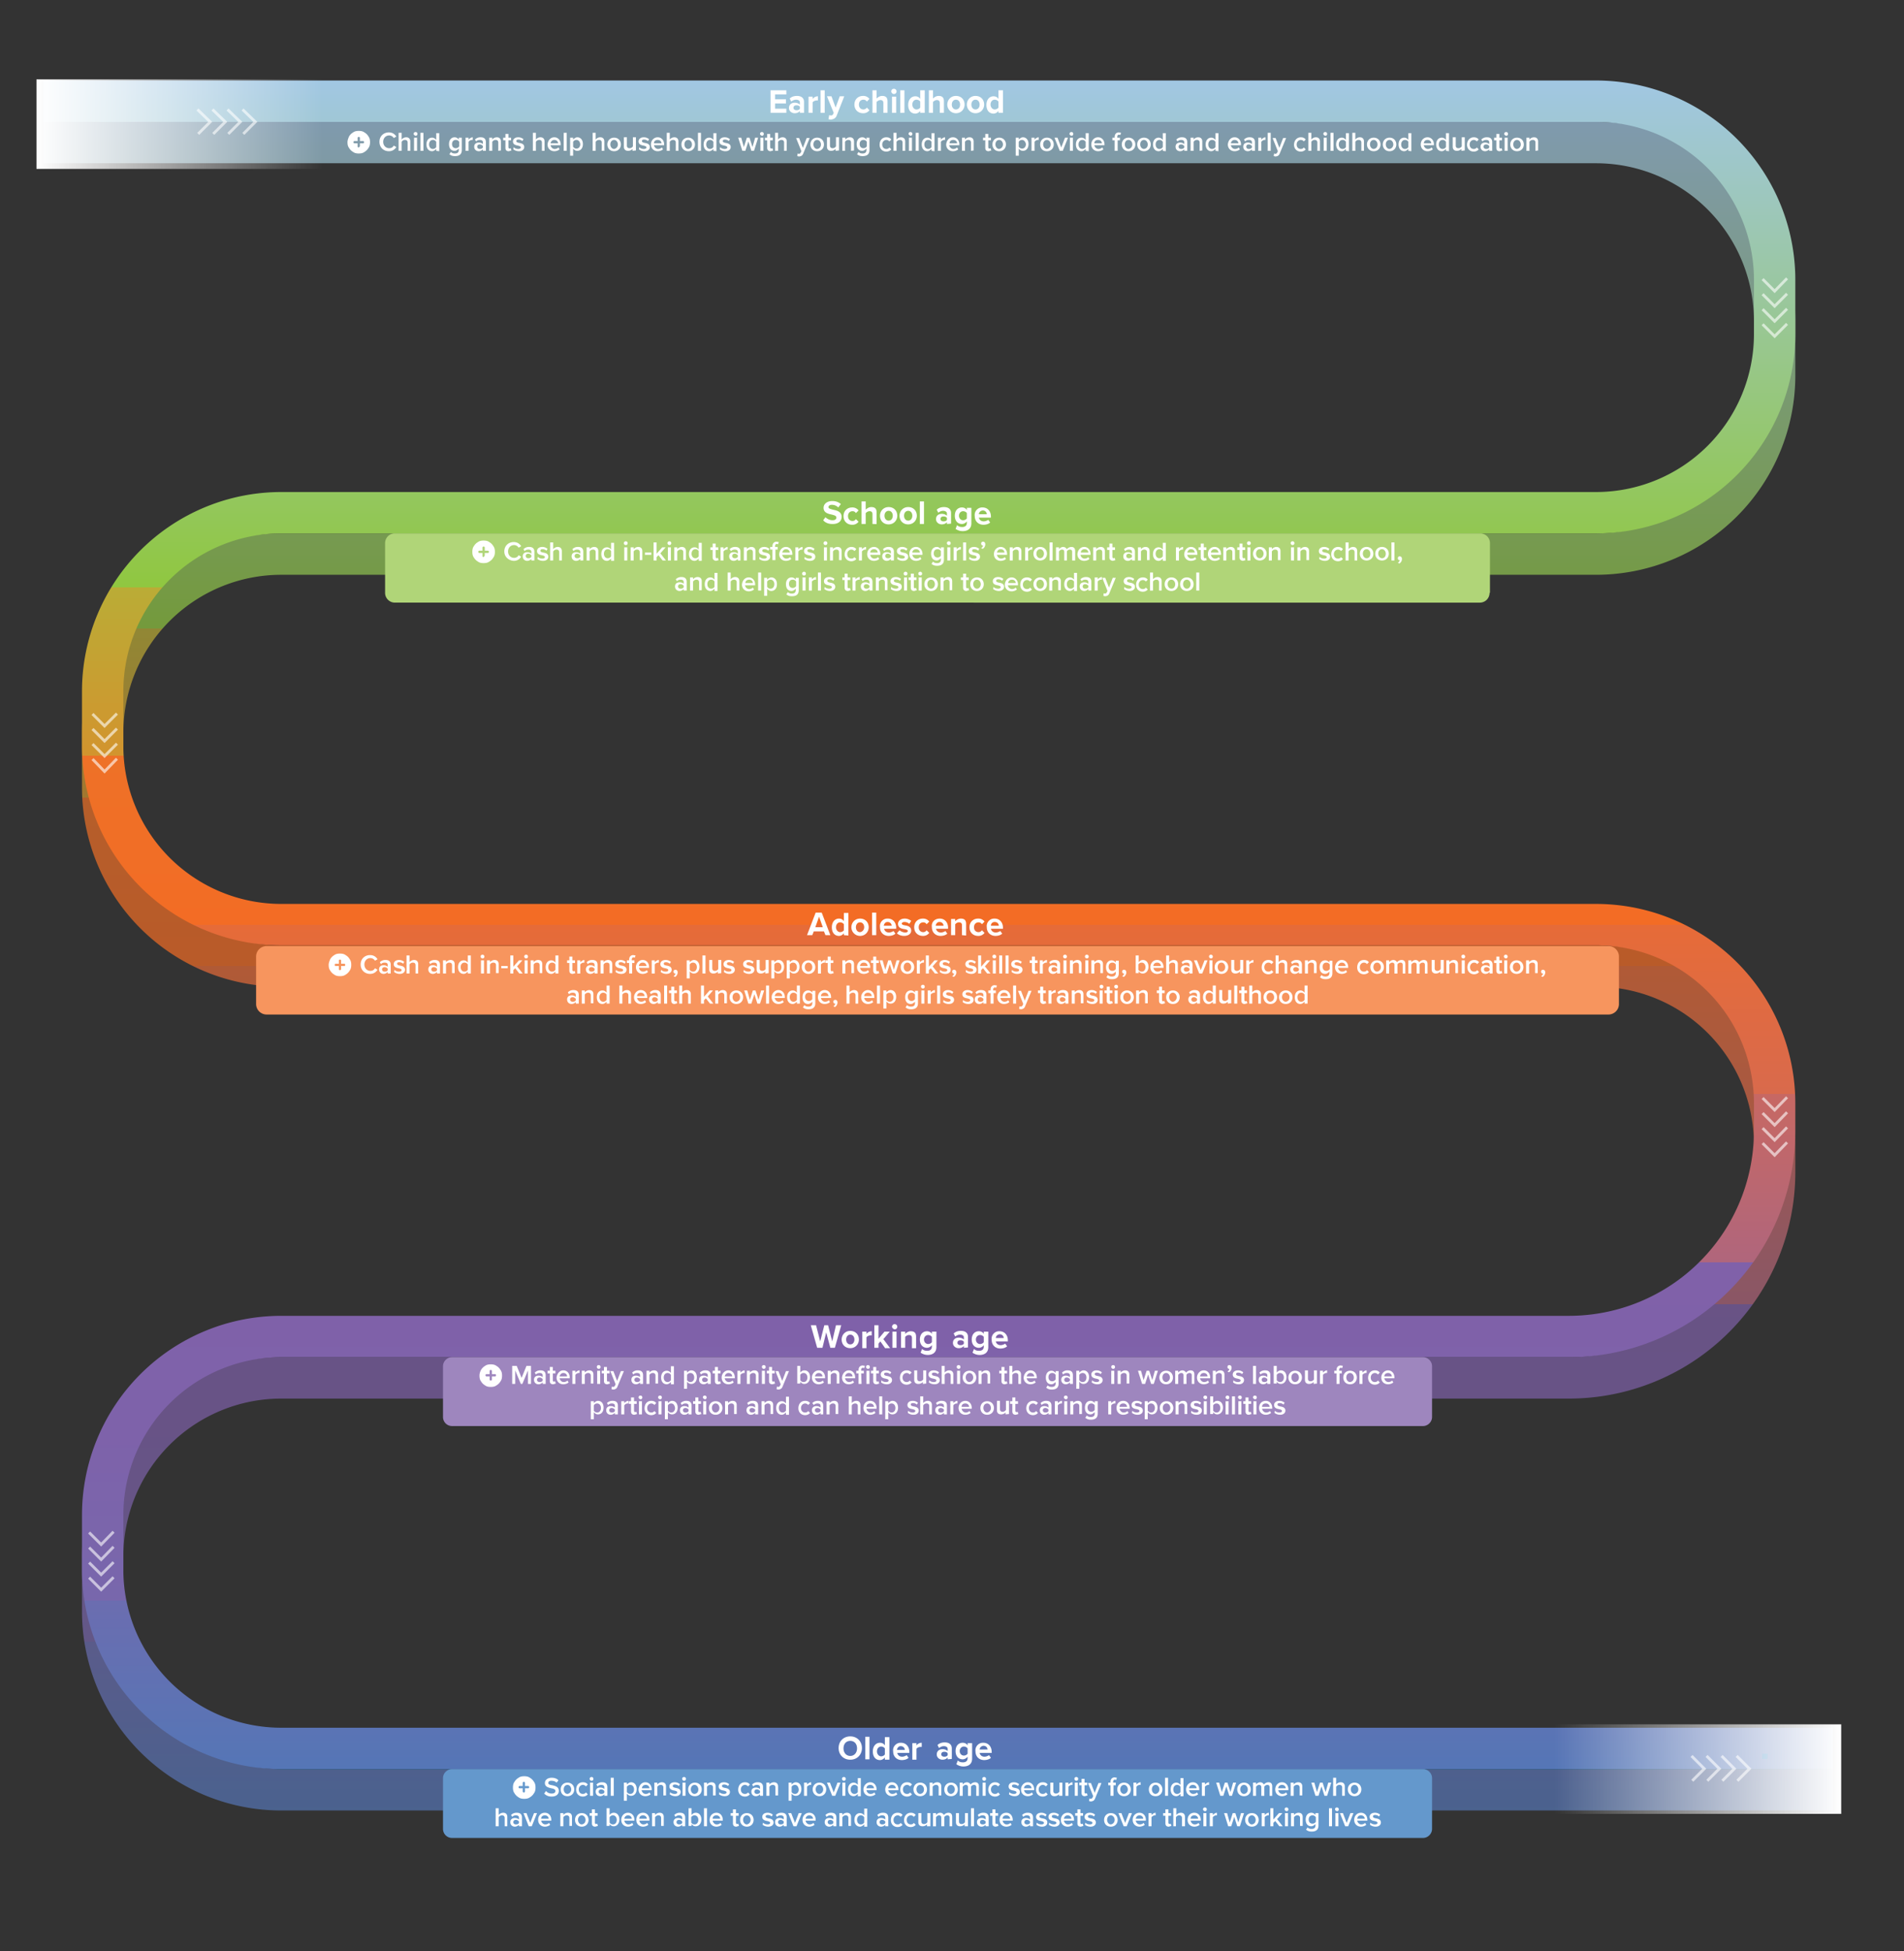 <svg version="1.1" id="Layer_1" xmlns="http://www.w3.org/2000/svg" x="0" y="0" viewBox="0 0 506.3 518.7" style="enable-background:new 0 0 506.3 518.7" xml:space="preserve"><rect x="0" y="0" width="506.3" height="518.7" fill="#333333" stroke="none"/><style>.st3{fill:#fff}.st7{enable-background:new}.st9{opacity:.6}.st10{fill:none;stroke:#fff;stroke-width:.75;stroke-miterlimit:10}</style><linearGradient id="SVGID_1_" gradientUnits="userSpaceOnUse" x1="249.4" y1="109.8" x2="249.4" y2="558.7" gradientTransform="translate(0 -77.4)"><stop offset="0" style="stop-color:#a1c7e3"/><stop offset=".3" style="stop-color:#90c740"/><stop offset=".3" style="stop-color:#96c33e"/><stop offset=".3" style="stop-color:#a5bb3b"/><stop offset=".3" style="stop-color:#baac36"/><stop offset=".4" style="stop-color:#d2942e"/><stop offset=".4" style="stop-color:#ee7127"/><stop offset=".5" style="stop-color:#f36c25"/><stop offset=".5" style="stop-color:#ee6c2a"/><stop offset=".5" style="stop-color:#e66b38"/><stop offset=".6" style="stop-color:#d96a4c"/><stop offset=".6" style="stop-color:#c76863"/><stop offset=".7" style="stop-color:#b0667c"/><stop offset=".7" style="stop-color:#926298"/><stop offset=".7" style="stop-color:#8061a9"/><stop offset=".8" style="stop-color:#7e62aa"/><stop offset=".9" style="stop-color:#7867ac"/><stop offset=".9" style="stop-color:#6b6db0"/><stop offset="1" style="stop-color:#5576b6"/><stop offset="1" style="stop-color:#2580be"/><stop offset="1" style="stop-color:#1f81bf"/></linearGradient><path d="M11.5 37.9h412.9a47.5 47.5 0 0 1 47.5 47.5v14.4a47.5 47.5 0 0 1-47.5 47.5H74.8a47.5 47.5 0 0 0-47.5 47.5v14.5a47.5 47.5 0 0 0 47.5 47.5h349.6a47.5 47.5 0 0 1 47.5 47.5v7.3a54.7 54.7 0 0 1-54.7 54.7H74.8a47.5 47.5 0 0 0-47.5 47.5v14.5a47.5 47.5 0 0 0 47.5 47.5h412.6" style="opacity:.7;fill:none;stroke:url(#SVGID_1_);stroke-width:11;stroke-miterlimit:10;enable-background:new"/><linearGradient id="SVGID_00000100364070786239934240000018292713972039425921_" gradientUnits="userSpaceOnUse" x1="249.4" y1="98.8" x2="249.4" y2="547.7" gradientTransform="translate(0 -77.4)"><stop offset="0" style="stop-color:#a1c7e3"/><stop offset=".3" style="stop-color:#90c740"/><stop offset=".3" style="stop-color:#96c33e"/><stop offset=".3" style="stop-color:#a5bb3b"/><stop offset=".3" style="stop-color:#baac36"/><stop offset=".4" style="stop-color:#d2942e"/><stop offset=".4" style="stop-color:#ee7127"/><stop offset=".5" style="stop-color:#f36c25"/><stop offset=".5" style="stop-color:#ee6c2a"/><stop offset=".5" style="stop-color:#e66b38"/><stop offset=".6" style="stop-color:#d96a4c"/><stop offset=".6" style="stop-color:#c76863"/><stop offset=".7" style="stop-color:#b0667c"/><stop offset=".7" style="stop-color:#926298"/><stop offset=".7" style="stop-color:#8061a9"/><stop offset=".8" style="stop-color:#7e62aa"/><stop offset=".9" style="stop-color:#7867ac"/><stop offset=".9" style="stop-color:#6b6db0"/><stop offset="1" style="stop-color:#5576b6"/><stop offset="1" style="stop-color:#2580be"/><stop offset="1" style="stop-color:#1f81bf"/></linearGradient><path style="fill:none;stroke:url(#SVGID_00000100364070786239934240000018292713972039425921_);stroke-width:11;stroke-miterlimit:10" d="M11.5 26.9h412.9a47.5 47.5 0 0 1 47.5 47.5v14.4a47.5 47.5 0 0 1-47.5 47.5H74.8a47.5 47.5 0 0 0-47.5 47.5v14.5a47.5 47.5 0 0 0 47.5 47.5h349.6a47.5 47.5 0 0 1 47.5 47.5v7.3a54.7 54.7 0 0 1-54.7 54.7H74.8a47.5 47.5 0 0 0-47.5 47.5v14.5a47.5 47.5 0 0 0 47.5 47.5h412.6"/><path d="M396.1 157.6c0 1.4-1.1 2.6-2.6 2.6H105a2.6 2.6 0 0 1-2.6-2.6v-13.2c0-1.4 1.1-2.6 2.6-2.6h288.6c1.4 0 2.6 1.1 2.6 2.6v13.2h-.1z" style="fill:#b0d578"/><path class="st3" d="M126 145.2a3 3 0 0 1 1.1-1.1c.4-.3.9-.4 1.5-.4s1.1.1 1.5.4c.5.3.8.6 1.1 1.1.3.4.4.9.4 1.5s-.1 1.1-.4 1.5a3 3 0 0 1-1.1 1.1c-.4.3-.9.4-1.5.4s-1.1-.1-1.5-.4a3 3 0 0 1-1.1-1.1c-.3-.4-.4-.9-.4-1.5s.1-1.1.4-1.5zm2.9 2.5v-.7h.8c.2 0 .3-.1.3-.3s-.1-.3-.3-.3h-.8v-.8c0-.2-.1-.3-.3-.3s-.3.1-.3.3v.8h-.8c-.2 0-.3.1-.3.3s.1.3.3.3h.8v.8c0 .2.1.3.3.3l.3-.4zM134.1 146.6c0-1.5 1.1-2.5 2.5-2.5 1 0 1.6.5 2 1.1l-.7.4c-.2-.4-.7-.7-1.2-.7-.9 0-1.6.7-1.6 1.7s.7 1.7 1.6 1.7c.6 0 1-.3 1.2-.7l.7.4c-.4.6-1 1.1-2 1.1-1.4-.1-2.5-1.1-2.5-2.5zM141.3 149v-.4c-.3.3-.7.5-1.1.5-.6 0-1.2-.4-1.2-1.2s.6-1.1 1.2-1.1c.5 0 .9.2 1.1.4v-.5c0-.4-.3-.6-.8-.6-.4 0-.7.1-1 .4l-.3-.5a2 2 0 0 1 1.5-.6c.8 0 1.4.3 1.4 1.3v2.3h-.8zm0-1.4c-.2-.2-.5-.4-.8-.4-.4 0-.7.2-.7.6 0 .4.3.6.7.6.3 0 .7-.1.8-.4v-.4zM143 148c.2.3.7.5 1.2.5s.7-.2.7-.4c0-.3-.4-.4-.8-.5-.6-.1-1.3-.3-1.3-1.1 0-.6.5-1.1 1.4-1.1.6 0 1 .2 1.4.5l-.3.5c-.2-.2-.6-.4-1-.4s-.6.1-.6.4c0 .3.3.4.8.5.6.1 1.3.3 1.3 1.1 0 .6-.5 1.1-1.4 1.1-.6 0-1.1-.2-1.5-.5l.1-.6zM148.7 149v-2.2c0-.5-.3-.7-.7-.7s-.7.2-.9.5v2.4h-.8v-4.8h.8v1.8c.2-.3.7-.6 1.2-.6.7 0 1.1.4 1.1 1.1v2.5h-.7zM154.3 149v-.4c-.3.3-.7.5-1.1.5-.6 0-1.2-.4-1.2-1.2s.6-1.1 1.2-1.1c.5 0 .9.2 1.1.4v-.5c0-.4-.3-.6-.8-.6-.4 0-.7.1-1 .4l-.3-.5a2 2 0 0 1 1.5-.6c.8 0 1.4.3 1.4 1.3v2.3h-.8zm0-1.4c-.2-.2-.5-.4-.8-.4-.4 0-.7.2-.7.6 0 .4.3.6.7.6.3 0 .7-.1.8-.4v-.4zM158.4 149v-2.2c0-.5-.3-.7-.7-.7s-.7.2-.9.5v2.4h-.8v-3.5h.8v.5c.2-.3.7-.6 1.2-.6.7 0 1.1.4 1.1 1.1v2.4h-.7v.1zM162.5 149v-.5c-.3.3-.7.6-1.1.6-.9 0-1.5-.7-1.5-1.8s.6-1.8 1.5-1.8c.4 0 .8.2 1.1.6v-1.8h.8v4.8h-.8v-.1zm0-2.5a1 1 0 0 0-.9-.5c-.6 0-1 .5-1 1.2s.4 1.2 1 1.2c.4 0 .7-.2.9-.5v-1.4zM165.9 144.4c0-.3.2-.5.5-.5s.5.2.5.5-.2.5-.5.5-.5-.2-.5-.5zm.1 4.6v-3.5h.8v3.5h-.8zM170.1 149v-2.2c0-.5-.3-.7-.7-.7s-.7.2-.9.5v2.4h-.8v-3.5h.8v.5c.2-.3.7-.6 1.2-.6.7 0 1.1.4 1.1 1.1v2.4h-.7v.1zM171.5 147.5v-.6h1.7v.6h-1.7zM176.2 149l-1.1-1.4-.5.5v.9h-.8v-4.8h.8v3l1.5-1.7h.9l-1.4 1.6 1.5 1.9h-.9zM177.5 144.4c0-.3.2-.5.5-.5s.5.2.5.5-.2.5-.5.5c-.2 0-.5-.2-.5-.5zm.1 4.6v-3.5h.8v3.5h-.8zM181.7 149v-2.2c0-.5-.3-.7-.7-.7s-.7.2-.9.5v2.4h-.8v-3.5h.8v.5c.2-.3.7-.6 1.2-.6.7 0 1.1.4 1.1 1.1v2.4h-.7v.1zM185.8 149v-.5c-.3.3-.7.6-1.1.6-.9 0-1.5-.7-1.5-1.8s.6-1.8 1.5-1.8c.4 0 .8.2 1.1.6v-1.8h.8v4.8h-.8v-.1zm0-2.5a1 1 0 0 0-.9-.5c-.6 0-1 .5-1 1.2s.4 1.2 1 1.2c.4 0 .7-.2.9-.5v-1.4zM189.5 148.2v-2h-.6v-.7h.6v-1h.8v1h.7v.7h-.7v1.8c0 .2.1.4.3.4l.3-.1.2.6-.7.2c-.6-.1-.9-.4-.9-.9zM191.6 149v-3.5h.8v.5c.3-.3.7-.6 1.1-.6v.7h-.2c-.3 0-.7.2-.9.5v2.4h-.8zM196.2 149v-.4c-.3.3-.7.5-1.1.5-.6 0-1.2-.4-1.2-1.2s.6-1.1 1.2-1.1c.5 0 .9.2 1.1.4v-.5c0-.4-.3-.6-.8-.6-.4 0-.7.1-1 .4l-.4-.5a2 2 0 0 1 1.5-.6c.8 0 1.4.3 1.4 1.3v2.3h-.7zm0-1.4c-.2-.2-.5-.4-.8-.4-.4 0-.7.2-.7.6 0 .4.3.6.7.6.3 0 .7-.1.8-.4v-.4zM200.2 149v-2.2c0-.5-.3-.7-.7-.7s-.7.2-.9.5v2.4h-.8v-3.5h.8v.5c.2-.3.7-.6 1.2-.6.7 0 1.1.4 1.1 1.1v2.4h-.7v.1zM202 148c.2.3.7.5 1.2.5s.7-.2.7-.4c0-.3-.4-.4-.8-.5-.6-.1-1.3-.3-1.3-1.1 0-.6.5-1.1 1.4-1.1.6 0 1 .2 1.4.5l-.3.5c-.2-.2-.6-.4-1-.4s-.6.1-.6.4c0 .3.3.4.8.5.6.1 1.3.3 1.3 1.1 0 .6-.5 1.1-1.4 1.1-.6 0-1.1-.2-1.5-.5l.1-.6zM206.2 146.1v2.8h-.8v-2.8h-.6v-.7h.6v-.2c0-.8.5-1.2 1.1-1.2l.6.1-.2.6-.3-.1c-.3 0-.5.2-.5.6v.2h.7v.7h-.6zM209 145.4c1 0 1.7.8 1.7 1.9v.2H208c.1.5.5 1 1.1 1 .3 0 .7-.1 1-.4l.3.5c-.3.3-.9.5-1.4.5-1 0-1.8-.7-1.8-1.8.1-1.1.8-1.9 1.8-1.9zm-1 1.5h2c0-.4-.3-.9-1-.9-.6 0-.9.5-1 .9zM211.5 149v-3.5h.8v.5c.3-.3.7-.6 1.1-.6v.7h-.2c-.3 0-.7.2-.9.5v2.4h-.8zM214 148c.2.3.7.5 1.2.5s.7-.2.7-.4c0-.3-.4-.4-.8-.5-.6-.1-1.3-.3-1.3-1.1 0-.6.5-1.1 1.4-1.1.6 0 1 .2 1.4.5l-.3.5c-.2-.2-.6-.4-1-.4s-.6.1-.6.4c0 .3.3.4.8.5.6.1 1.3.3 1.3 1.1 0 .6-.5 1.1-1.4 1.1-.6 0-1.1-.2-1.5-.5l.1-.6zM219 144.4c0-.3.2-.5.5-.5s.5.2.5.5-.2.5-.5.5-.5-.2-.5-.5zm.1 4.6v-3.5h.8v3.5h-.8zM223.1 149v-2.2c0-.5-.3-.7-.7-.7s-.7.2-.9.5v2.4h-.8v-3.5h.8v.5c.2-.3.7-.6 1.2-.6.7 0 1.1.4 1.1 1.1v2.4h-.7v.1zM226.4 145.4c.7 0 1.1.3 1.3.6l-.5.5a1 1 0 0 0-.8-.4c-.6 0-1.1.5-1.1 1.2s.4 1.2 1.1 1.2c.3 0 .6-.1.8-.4l.5.5c-.2.3-.7.6-1.3.6-1.1 0-1.8-.8-1.8-1.8 0-1.2.8-2 1.8-2zM228.4 149v-3.5h.8v.5c.3-.3.7-.6 1.1-.6v.7h-.2c-.3 0-.7.2-.9.5v2.4h-.8zM232.4 145.4c1 0 1.7.8 1.7 1.9v.2h-2.7c.1.5.5 1 1.1 1 .3 0 .7-.1 1-.4l.3.5c-.3.3-.9.5-1.4.5-1 0-1.8-.7-1.8-1.8s.8-1.9 1.8-1.9zm-1 1.5h2c0-.4-.3-.9-1-.9s-1 .5-1 .9zM236.9 149v-.4c-.3.3-.7.5-1.1.5-.6 0-1.2-.4-1.2-1.2s.6-1.1 1.2-1.1c.5 0 .9.2 1.1.4v-.5c0-.4-.3-.6-.8-.6-.4 0-.7.1-1 .4l-.3-.5a2 2 0 0 1 1.5-.6c.8 0 1.4.3 1.4 1.3v2.3h-.8zm0-1.4c-.2-.2-.5-.4-.8-.4-.4 0-.7.2-.7.6 0 .4.3.6.7.6.3 0 .7-.1.8-.4v-.4zM238.7 148c.2.3.7.5 1.2.5s.7-.2.7-.4c0-.3-.4-.4-.8-.5-.6-.1-1.3-.3-1.3-1.1 0-.6.5-1.1 1.4-1.1.6 0 1 .2 1.4.5l-.3.5c-.2-.2-.6-.4-1-.4s-.6.1-.6.4c0 .3.3.4.8.5.6.1 1.3.3 1.3 1.1 0 .6-.5 1.1-1.4 1.1-.6 0-1.1-.2-1.5-.5l.1-.6zM243.6 145.4c1 0 1.7.8 1.7 1.9v.2h-2.7c.1.5.5 1 1.1 1 .3 0 .7-.1 1-.4l.3.5c-.3.3-.9.5-1.4.5-1 0-1.8-.7-1.8-1.8s.7-1.9 1.8-1.9zm-1 1.5h2c0-.4-.3-.9-1-.9s-1 .5-1 .9zM248.1 149.3c.3.3.6.4 1.1.4s1-.2 1-.9v-.4c-.3.3-.7.6-1.1.6-.9 0-1.5-.6-1.5-1.8 0-1.1.6-1.8 1.5-1.8.4 0 .8.2 1.1.6v-.5h.8v3.3c0 1.3-.9 1.6-1.8 1.6-.6 0-1-.1-1.5-.5l.4-.6zm2.1-2.8a1 1 0 0 0-.9-.5c-.6 0-1 .4-1 1.1 0 .7.4 1.1 1 1.1.4 0 .7-.2.9-.5v-1.2zM251.8 144.4c0-.3.2-.5.5-.5s.5.2.5.5-.2.5-.5.5c-.2 0-.5-.2-.5-.5zm.1 4.6v-3.5h.8v3.5h-.8zM253.6 149v-3.5h.8v.5c.3-.3.7-.6 1.1-.6v.7h-.2c-.3 0-.7.2-.9.5v2.4h-.8zM256.1 149v-4.8h.8v4.8h-.8zM257.8 148c.2.3.7.5 1.2.5s.7-.2.7-.4c0-.3-.4-.4-.8-.5-.6-.1-1.3-.3-1.3-1.1 0-.6.5-1.1 1.4-1.1.6 0 1 .2 1.4.5l-.3.5c-.2-.2-.6-.4-1-.4s-.6.1-.6.4c0 .3.3.4.8.5.6.1 1.3.3 1.3 1.1 0 .6-.5 1.1-1.4 1.1-.6 0-1.1-.2-1.5-.5l.1-.6zM260.9 145.7c.2-.1.5-.4.5-.7h-.1c-.2 0-.4-.2-.4-.5s.2-.5.5-.5.6.2.6.7-.3 1-.7 1.2l-.4-.2zM266.1 145.4c1 0 1.7.8 1.7 1.9v.2h-2.7c.1.5.5 1 1.1 1 .3 0 .7-.1 1-.4l.3.5c-.3.3-.9.5-1.4.5-1 0-1.8-.7-1.8-1.8s.8-1.9 1.8-1.9zm-1 1.5h2c0-.4-.3-.9-1-.9s-.9.5-1 .9zM270.9 149v-2.2c0-.5-.3-.7-.7-.7a1 1 0 0 0-.9.5v2.4h-.8v-3.5h.8v.5c.2-.3.7-.6 1.2-.6.7 0 1.1.4 1.1 1.1v2.4h-.7v.1zM272.6 149v-3.5h.8v.5c.3-.3.7-.6 1.1-.6v.7h-.2c-.3 0-.7.2-.9.5v2.4h-.8zM274.8 147.2c0-1 .7-1.8 1.8-1.8s1.8.8 1.8 1.8-.7 1.8-1.8 1.8-1.8-.8-1.8-1.8zm2.8 0c0-.6-.4-1.2-1-1.2s-1 .5-1 1.2c0 .6.4 1.2 1 1.2s1-.6 1-1.2zM279.1 149v-4.8h.8v4.8h-.8zM285.1 149v-2.3c0-.4-.2-.6-.6-.6-.3 0-.7.2-.8.5v2.4h-.7v-2.3c0-.4-.2-.6-.6-.6-.3 0-.6.2-.8.5v2.4h-.8v-3.5h.8v.5c.1-.2.6-.6 1.1-.6s.8.3 1 .6c.2-.3.7-.6 1.2-.6.6 0 1 .3 1 1.1v2.5h-.8zM288.3 145.4c1 0 1.7.8 1.7 1.9v.2h-2.7c.1.5.5 1 1.1 1 .3 0 .7-.1 1-.4l.3.5c-.3.3-.9.5-1.4.5-1 0-1.8-.7-1.8-1.8.1-1.1.8-1.9 1.8-1.9zm-.9 1.5h2c0-.4-.3-.9-1-.9s-1 .5-1 .9zM293.1 149v-2.2c0-.5-.3-.7-.7-.7a1 1 0 0 0-.9.5v2.4h-.8v-3.5h.8v.5c.2-.3.7-.6 1.2-.6.7 0 1.1.4 1.1 1.1v2.4h-.7v.1zM295 148.2v-2h-.6v-.7h.6v-1h.8v1h.7v.7h-.7v1.8c0 .2.1.4.3.4l.3-.1.2.6-.7.2c-.6-.1-.9-.4-.9-.9zM301 149v-.4c-.3.3-.7.5-1.1.5-.6 0-1.2-.4-1.2-1.2s.6-1.1 1.2-1.1c.5 0 .9.2 1.1.4v-.5c0-.4-.3-.6-.8-.6-.4 0-.7.1-1 .4l-.3-.5a2 2 0 0 1 1.5-.6c.8 0 1.4.3 1.4 1.3v2.3h-.8zm0-1.4c-.2-.2-.5-.4-.8-.4-.4 0-.7.2-.7.6 0 .4.3.6.7.6.3 0 .7-.1.8-.4v-.4zM305 149v-2.2c0-.5-.3-.7-.7-.7a1 1 0 0 0-.9.5v2.4h-.8v-3.5h.8v.5c.2-.3.7-.6 1.2-.6.7 0 1.1.4 1.1 1.1v2.4h-.7v.1zM309.2 149v-.5c-.3.3-.7.6-1.1.6-.9 0-1.5-.7-1.5-1.8s.6-1.8 1.5-1.8c.4 0 .8.2 1.1.6v-1.8h.8v4.8h-.8v-.1zm0-2.5a1 1 0 0 0-.9-.5c-.6 0-1 .5-1 1.2s.4 1.2 1 1.2c.4 0 .7-.2.9-.5v-1.4zM312.7 149v-3.5h.8v.5c.3-.3.7-.6 1.1-.6v.7h-.2c-.3 0-.7.2-.9.5v2.4h-.8zM316.7 145.4c1 0 1.7.8 1.7 1.9v.2h-2.7c.1.5.5 1 1.1 1 .3 0 .7-.1 1-.4l.3.5c-.3.3-.9.5-1.4.5-1 0-1.8-.7-1.8-1.8.1-1.1.8-1.9 1.8-1.9zm-1 1.5h2c0-.4-.3-.9-1-.9-.6 0-.9.5-1 .9zM319.3 148.2v-2h-.6v-.7h.6v-1h.8v1h.7v.7h-.7v1.8c0 .2.1.4.3.4l.3-.1.2.6-.7.2c-.6-.1-.9-.4-.9-.9zM323 145.4c1 0 1.7.8 1.7 1.9v.2H322c.1.5.5 1 1.1 1 .3 0 .7-.1 1-.4l.3.5c-.3.3-.9.5-1.4.5-1 0-1.8-.7-1.8-1.8s.7-1.9 1.8-1.9zm-1 1.5h2c0-.4-.3-.9-1-.9s-1 .5-1 .9zM327.7 149v-2.2c0-.5-.3-.7-.7-.7a1 1 0 0 0-.9.5v2.4h-.8v-3.5h.8v.5c.2-.3.7-.6 1.2-.6.7 0 1.1.4 1.1 1.1v2.4h-.7v.1zM329.6 148.2v-2h-.6v-.7h.6v-1h.8v1h.7v.7h-.7v1.8c0 .2.1.4.3.4l.3-.1.2.6-.7.2c-.6-.1-.9-.4-.9-.9zM331.6 144.4c0-.3.2-.5.5-.5s.5.2.5.5-.2.5-.5.5-.5-.2-.5-.5zm.1 4.6v-3.5h.8v3.5h-.8zM333.2 147.2c0-1 .7-1.8 1.8-1.8s1.8.8 1.8 1.8-.7 1.8-1.8 1.8-1.8-.8-1.8-1.8zm2.8 0c0-.6-.4-1.2-1-1.2s-1 .5-1 1.2c0 .6.4 1.2 1 1.2s1-.6 1-1.2zM339.8 149v-2.2c0-.5-.3-.7-.7-.7a1 1 0 0 0-.9.5v2.4h-.8v-3.5h.8v.5c.2-.3.7-.6 1.2-.6.7 0 1.1.4 1.1 1.1v2.4h-.7v.1zM343.2 144.4c0-.3.2-.5.5-.5s.5.2.5.5-.2.5-.5.5c-.2 0-.5-.2-.5-.5zm.1 4.6v-3.5h.8v3.5h-.8zM347.4 149v-2.2c0-.5-.3-.7-.7-.7a1 1 0 0 0-.9.5v2.4h-.8v-3.5h.8v.5c.2-.3.7-.6 1.2-.6.7 0 1.1.4 1.1 1.1v2.4h-.7v.1zM350.9 148c.2.3.7.5 1.2.5s.7-.2.7-.4c0-.3-.4-.4-.8-.5-.6-.1-1.3-.3-1.3-1.1 0-.6.5-1.1 1.4-1.1.6 0 1 .2 1.4.5l-.3.5c-.2-.2-.6-.4-1-.4s-.6.1-.6.4c0 .3.3.4.8.5.6.1 1.3.3 1.3 1.1 0 .6-.5 1.1-1.4 1.1-.6 0-1.1-.2-1.5-.5l.1-.6zM355.8 145.4c.7 0 1.1.3 1.3.6l-.5.5a1 1 0 0 0-.8-.4c-.6 0-1.1.5-1.1 1.2s.4 1.2 1.1 1.2c.3 0 .6-.1.8-.4l.5.5c-.2.3-.7.6-1.3.6-1.1 0-1.8-.8-1.8-1.8 0-1.2.8-2 1.8-2zM360.2 149v-2.2c0-.5-.3-.7-.7-.7a1 1 0 0 0-.9.5v2.4h-.8v-4.8h.8v1.8c.2-.3.7-.6 1.2-.6.7 0 1.1.4 1.1 1.1v2.5h-.7zM361.6 147.2c0-1 .7-1.8 1.8-1.8s1.8.8 1.8 1.8-.7 1.8-1.8 1.8-1.8-.8-1.8-1.8zm2.8 0c0-.6-.4-1.2-1-1.2s-1 .5-1 1.2c0 .6.4 1.2 1 1.2.7 0 1-.6 1-1.2zM365.7 147.2c0-1 .7-1.8 1.8-1.8s1.8.8 1.8 1.8-.7 1.8-1.8 1.8-1.8-.8-1.8-1.8zm2.8 0c0-.6-.4-1.2-1-1.2s-1 .5-1 1.2c0 .6.4 1.2 1 1.2.7 0 1-.6 1-1.2zM370 149v-4.8h.8v4.8h-.8zM371.7 149.6c.2-.1.5-.4.5-.7h-.1c-.2 0-.4-.2-.4-.5s.2-.5.5-.5.6.2.6.7-.3 1-.7 1.2l-.4-.2zM181.8 157v-.4c-.3.3-.7.5-1.1.5-.6 0-1.2-.4-1.2-1.2s.6-1.1 1.2-1.1c.5 0 .9.2 1.1.4v-.5c0-.4-.3-.6-.8-.6-.4 0-.7.1-1 .4l-.3-.5a2 2 0 0 1 1.5-.6c.8 0 1.4.3 1.4 1.3v2.3h-.8zm0-1.3c-.2-.2-.5-.4-.8-.4-.4 0-.7.2-.7.6 0 .4.3.6.7.6.3 0 .7-.1.8-.4v-.4zM185.9 157v-2.2c0-.5-.3-.7-.7-.7s-.7.2-.9.5v2.4h-.8v-3.5h.8v.5c.2-.3.7-.6 1.2-.6.7 0 1.1.4 1.1 1.1v2.4h-.7v.1zM190 157v-.5c-.3.3-.7.6-1.1.6-.9 0-1.5-.7-1.5-1.8s.6-1.8 1.5-1.8c.4 0 .8.2 1.1.6v-1.8h.8v4.8h-.8v-.1zm0-2.4a1 1 0 0 0-.9-.5c-.6 0-1 .5-1 1.2s.4 1.2 1 1.2c.4 0 .7-.2.9-.5v-1.4zM195.9 157v-2.2c0-.5-.3-.7-.7-.7s-.7.2-.9.5v2.4h-.8v-4.8h.8v1.8c.2-.3.7-.6 1.2-.6.7 0 1.1.4 1.1 1.1v2.5h-.7zM199.1 153.5c1 0 1.7.8 1.7 1.9v.2h-2.7c.1.5.5 1 1.1 1 .3 0 .7-.1 1-.4l.3.5c-.3.3-.9.5-1.4.5-1 0-1.8-.7-1.8-1.8.1-1.1.8-1.9 1.8-1.9zm-.9 1.5h2c0-.4-.3-.9-1-.9s-1 .5-1 .9zM201.6 157v-4.8h.8v4.8h-.8zM204 158.4h-.8v-4.8h.8v.5c.3-.3.7-.6 1.1-.6.9 0 1.5.7 1.5 1.8s-.6 1.8-1.5 1.8c-.4 0-.8-.2-1.1-.6v1.9zm.9-4.3a1 1 0 0 0-.9.5v1.4c.2.3.5.5.9.5.6 0 1-.5 1-1.2s-.4-1.2-1-1.2zM209.5 157.4c.3.3.6.4 1.1.4s1-.2 1-.9v-.4c-.3.3-.7.6-1.1.6-.9 0-1.5-.6-1.5-1.8 0-1.1.6-1.8 1.5-1.8.4 0 .8.2 1.1.6v-.5h.8v3.3c0 1.3-.9 1.6-1.8 1.6-.6 0-1-.1-1.5-.5l.4-.6zm2.2-2.8a1 1 0 0 0-.9-.5c-.6 0-1 .4-1 1.1 0 .7.4 1.1 1 1.1.4 0 .7-.2.9-.5v-1.2zM213.3 152.5c0-.3.2-.5.5-.5s.5.2.5.5-.2.5-.5.5-.5-.2-.5-.5zm.1 4.5v-3.5h.8v3.5h-.8zM215.1 157v-3.5h.8v.5c.3-.3.7-.6 1.1-.6v.7h-.2c-.3 0-.7.2-.9.5v2.4h-.8zM217.5 157v-4.8h.8v4.8h-.8zM219.3 156c.2.3.7.5 1.2.5s.7-.2.7-.4c0-.3-.4-.4-.8-.5-.6-.1-1.3-.3-1.3-1.1 0-.6.5-1.1 1.4-1.1.6 0 1 .2 1.4.5l-.3.5c-.2-.2-.6-.4-1-.4s-.6.1-.6.4c0 .3.3.4.8.5.6.1 1.3.3 1.3 1.1 0 .6-.5 1.1-1.4 1.1-.6 0-1.1-.2-1.5-.5l.1-.6zM224.6 156.2v-2h-.6v-.7h.6v-1h.8v1h.7v.7h-.7v1.8c0 .2.1.4.3.4l.3-.1.2.6-.7.2c-.6 0-.9-.3-.9-.9zM226.7 157v-3.5h.8v.5c.3-.3.7-.6 1.1-.6v.7h-.2c-.3 0-.7.2-.9.5v2.4h-.8zM231.2 157v-.4c-.3.3-.7.5-1.1.5-.6 0-1.2-.4-1.2-1.2s.6-1.1 1.2-1.1c.5 0 .9.2 1.1.4v-.5c0-.4-.3-.6-.8-.6-.4 0-.7.1-1 .4l-.3-.5a2 2 0 0 1 1.5-.6c.8 0 1.4.3 1.4 1.3v2.3h-.8zm0-1.3c-.2-.2-.5-.4-.8-.4-.4 0-.7.2-.7.6 0 .4.3.6.7.6.3 0 .7-.1.8-.4v-.4zM235.3 157v-2.2c0-.5-.3-.7-.7-.7s-.7.2-.9.5v2.4h-.8v-3.5h.8v.5c.2-.3.7-.6 1.2-.6.7 0 1.1.4 1.1 1.1v2.4h-.7v.1zM237 156c.2.3.7.5 1.2.5s.7-.2.7-.4c0-.3-.4-.4-.8-.5-.6-.1-1.3-.3-1.3-1.1 0-.6.5-1.1 1.4-1.1.6 0 1 .2 1.4.5l-.3.5c-.2-.2-.6-.4-1-.4s-.6.1-.6.4c0 .3.3.4.8.5.6.1 1.3.3 1.3 1.1 0 .6-.5 1.1-1.4 1.1-.6 0-1.1-.2-1.5-.5l.1-.6zM240.3 152.5c0-.3.2-.5.5-.5s.5.2.5.5-.2.5-.5.5-.5-.2-.5-.5zm.1 4.5v-3.5h.8v3.5h-.8zM242.2 156.2v-2h-.6v-.7h.6v-1h.8v1h.7v.7h-.7v1.8c0 .2.1.4.3.4l.3-.1.2.6-.7.2c-.6 0-.9-.3-.9-.9zM244.2 152.5c0-.3.2-.5.5-.5s.5.2.5.5-.2.5-.5.5-.5-.2-.5-.5zm.1 4.5v-3.5h.8v3.5h-.8zM245.8 155.3c0-1 .7-1.8 1.8-1.8s1.8.8 1.8 1.8-.7 1.8-1.8 1.8-1.8-.8-1.8-1.8zm2.8 0c0-.6-.4-1.2-1-1.2s-1 .5-1 1.2c0 .6.4 1.2 1 1.2s1-.6 1-1.2zM252.5 157v-2.2c0-.5-.3-.7-.7-.7s-.7.2-.9.5v2.4h-.8v-3.5h.8v.5c.2-.3.7-.6 1.2-.6.7 0 1.1.4 1.1 1.1v2.4h-.7v.1zM256.1 156.2v-2h-.6v-.7h.6v-1h.8v1h.7v.7h-.7v1.8c0 .2.1.4.3.4l.3-.1.2.6-.7.2c-.6 0-.9-.3-.9-.9zM258 155.3c0-1 .7-1.8 1.8-1.8s1.8.8 1.8 1.8-.7 1.8-1.8 1.8-1.8-.8-1.8-1.8zm2.8 0c0-.6-.4-1.2-1-1.2s-1 .5-1 1.2c0 .6.4 1.2 1 1.2s1-.6 1-1.2zM264.2 156c.2.3.7.5 1.2.5s.7-.2.7-.4c0-.3-.4-.4-.8-.5-.6-.1-1.3-.3-1.3-1.1 0-.6.5-1.1 1.4-1.1.6 0 1 .2 1.4.5l-.3.5c-.2-.2-.6-.4-1-.4s-.6.1-.6.4c0 .3.3.4.8.5.6.1 1.3.3 1.3 1.1 0 .6-.5 1.1-1.4 1.1-.6 0-1.1-.2-1.5-.5l.1-.6zM269 153.5c1 0 1.7.8 1.7 1.9v.2H268c.1.5.5 1 1.1 1 .3 0 .7-.1 1-.4l.3.5c-.3.3-.9.5-1.4.5-1 0-1.8-.7-1.8-1.8.1-1.1.8-1.9 1.8-1.9zm-.9 1.5h2c0-.4-.3-.9-1-.9s-1 .5-1 .9zM273.1 153.5c.7 0 1.1.3 1.3.6l-.5.5a1 1 0 0 0-.8-.4c-.6 0-1.1.5-1.1 1.2s.4 1.2 1.1 1.2c.3 0 .6-.1.8-.4l.5.5c-.2.3-.7.6-1.3.6-1.1 0-1.8-.8-1.8-1.8 0-1.3.7-2 1.8-2zM274.8 155.3c0-1 .7-1.8 1.8-1.8s1.8.8 1.8 1.8-.7 1.8-1.8 1.8-1.8-.8-1.8-1.8zm2.8 0c0-.6-.4-1.2-1-1.2s-1 .5-1 1.2c0 .6.4 1.2 1 1.2s1-.6 1-1.2zM281.4 157v-2.2c0-.5-.3-.7-.7-.7a1 1 0 0 0-.9.5v2.4h-.8v-3.5h.8v.5c.2-.3.7-.6 1.2-.6.7 0 1.1.4 1.1 1.1v2.4h-.7v.1zM285.6 157v-.5c-.3.3-.7.6-1.1.6-.9 0-1.5-.7-1.5-1.8s.6-1.8 1.5-1.8c.4 0 .8.2 1.1.6v-1.8h.8v4.8h-.8v-.1zm0-2.4a1 1 0 0 0-.9-.5c-.6 0-1 .5-1 1.2s.4 1.2 1 1.2c.4 0 .7-.2.9-.5v-1.4zM289.4 157v-.4c-.3.3-.7.5-1.1.5-.6 0-1.2-.4-1.2-1.2s.6-1.1 1.2-1.1c.5 0 .9.2 1.1.4v-.5c0-.4-.3-.6-.8-.6-.4 0-.7.1-1 .4l-.3-.5a2 2 0 0 1 1.5-.6c.8 0 1.4.3 1.4 1.3v2.3h-.8zm0-1.3c-.2-.2-.5-.4-.8-.4-.4 0-.7.2-.7.6 0 .4.3.6.7.6.3 0 .7-.1.8-.4v-.4zM291.1 157v-3.5h.8v.5c.3-.3.7-.6 1.1-.6v.7h-.2c-.3 0-.7.2-.9.5v2.4h-.8zM293.5 157.7l.3.1c.2 0 .4-.1.5-.3l.2-.4-1.4-3.5h.8l1 2.6 1-2.6h.8l-1.7 4.1c-.2.6-.7.8-1.2.8l-.4-.1.1-.7zM299 156c.2.3.7.5 1.2.5s.7-.2.7-.4c0-.3-.4-.4-.8-.5-.6-.1-1.3-.3-1.3-1.1 0-.6.5-1.1 1.4-1.1.6 0 1 .2 1.4.5l-.3.5c-.2-.2-.6-.4-1-.4s-.6.1-.6.4c0 .3.3.4.8.5.6.1 1.3.3 1.3 1.1 0 .6-.5 1.1-1.4 1.1-.6 0-1.1-.2-1.5-.5l.1-.6zM303.9 153.5c.7 0 1.1.3 1.3.6l-.5.5a1 1 0 0 0-.8-.4c-.6 0-1.1.5-1.1 1.2s.4 1.2 1.1 1.2c.3 0 .6-.1.8-.4l.5.5c-.2.3-.7.6-1.3.6-1.1 0-1.8-.8-1.8-1.8 0-1.3.8-2 1.8-2zM308.2 157v-2.2c0-.5-.3-.7-.7-.7a1 1 0 0 0-.9.5v2.4h-.8v-4.8h.8v1.8c.2-.3.7-.6 1.2-.6.7 0 1.1.4 1.1 1.1v2.5h-.7zM309.7 155.3c0-1 .7-1.8 1.8-1.8s1.8.8 1.8 1.8-.7 1.8-1.8 1.8-1.8-.8-1.8-1.8zm2.8 0c0-.6-.4-1.2-1-1.2s-1 .5-1 1.2c0 .6.4 1.2 1 1.2.7 0 1-.6 1-1.2zM313.8 155.3c0-1 .7-1.8 1.8-1.8s1.8.8 1.8 1.8-.7 1.8-1.8 1.8-1.8-.8-1.8-1.8zm2.8 0c0-.6-.4-1.2-1-1.2s-1 .5-1 1.2c0 .6.4 1.2 1 1.2s1-.6 1-1.2zM318.1 157v-4.8h.8v4.8h-.8z"/><path d="M380.8 376.7c0 1.3-1.1 2.4-2.4 2.4H120.2a2.4 2.4 0 0 1-2.4-2.4v-13.5c0-1.3 1.1-2.4 2.4-2.4h258.2c1.3 0 2.4 1.1 2.4 2.4v13.5z" style="fill:#9e86be"/><path class="st3" d="M127.9 364.2a3 3 0 0 1 1.1-1.1c.4-.3.9-.4 1.5-.4s1.1.1 1.5.4c.5.3.8.6 1.1 1.1.3.4.4.9.4 1.5s-.1 1.1-.4 1.5a3 3 0 0 1-1.1 1.1c-.4.3-.9.4-1.5.4s-1.1-.1-1.5-.4a3 3 0 0 1-1.1-1.1c-.3-.4-.4-.9-.4-1.5s.2-1.1.4-1.5zm2.9 2.5v-.8h.8c.2 0 .3-.1.3-.3 0-.2-.1-.3-.3-.3h-.8v-.8c0-.2-.1-.3-.3-.3s-.3.1-.3.3v.8h-.8c-.2 0-.3.1-.3.3 0 .2.1.3.3.3h.8v.8c0 .2.1.3.3.3s.3-.1.3-.3zM140.4 367.9v-3.6l-1.5 3.6h-.4l-1.5-3.6v3.6h-.8v-4.8h1.2l1.3 3.2 1.3-3.2h1.2v4.8h-.8zM144.3 367.9v-.4c-.3.3-.7.5-1.1.5-.6 0-1.2-.4-1.2-1.2 0-.8.6-1.1 1.2-1.1.5 0 .9.2 1.1.4v-.5c0-.4-.3-.6-.8-.6-.4 0-.7.1-1 .4l-.3-.5a2 2 0 0 1 1.5-.6c.8 0 1.4.3 1.4 1.3v2.3h-.8zm0-1.3c-.2-.2-.5-.4-.8-.4-.4 0-.7.2-.7.6s.3.6.7.6c.3 0 .7-.1.8-.4v-.4zM146.2 367.1v-2h-.6v-.7h.6v-1h.8v1h.7v.7h-.7v1.8c0 .2.1.4.3.4l.3-.1.2.6-.7.2c-.6 0-.9-.3-.9-.9zM149.8 364.3c1 0 1.7.8 1.7 1.9v.2h-2.7c.1.5.5 1 1.1 1 .3 0 .7-.1 1-.4l.3.5c-.3.3-.9.5-1.4.5-1 0-1.8-.7-1.8-1.8.1-1 .8-1.9 1.8-1.9zm-1 1.6h2c0-.4-.3-.9-1-.9-.6 0-.9.5-1 .9zM152.2 367.9v-3.5h.8v.5c.3-.3.7-.6 1.1-.6v.7h-.2c-.3 0-.7.2-.9.5v2.4h-.8zM157.1 367.9v-2.2c0-.5-.3-.7-.7-.7s-.7.2-.9.5v2.4h-.8v-3.5h.8v.5c.2-.3.7-.6 1.2-.6.7 0 1.1.4 1.1 1.1v2.4h-.7v.1zM158.7 363.4c0-.3.2-.5.5-.5s.5.2.5.5-.2.5-.5.5-.5-.3-.5-.5zm.1 4.5v-3.5h.8v3.5h-.8zM160.6 367.1v-2h-.6v-.7h.6v-1h.8v1h.7v.7h-.7v1.8c0 .2.1.4.3.4l.3-.1.2.6-.7.2c-.6 0-.9-.3-.9-.9zM162.7 368.6l.3.1c.2 0 .4-.1.5-.3l.2-.4-1.4-3.5h.8l1 2.6 1-2.6h.8l-1.7 4.1c-.2.6-.7.8-1.2.8l-.4-.1.1-.7zM170.2 367.9v-.4c-.3.3-.7.5-1.1.5-.6 0-1.2-.4-1.2-1.2 0-.8.6-1.1 1.2-1.1.5 0 .9.2 1.1.4v-.5c0-.4-.3-.6-.8-.6-.4 0-.7.1-1 .4l-.3-.5a2 2 0 0 1 1.5-.6c.8 0 1.4.3 1.4 1.3v2.3h-.8zm0-1.3c-.2-.2-.5-.4-.8-.4-.4 0-.7.2-.7.6s.3.6.7.6c.3 0 .7-.1.8-.4v-.4zM174.3 367.9v-2.2c0-.5-.3-.7-.7-.7s-.7.2-.9.5v2.4h-.8v-3.5h.8v.5c.2-.3.7-.6 1.2-.6.7 0 1.1.4 1.1 1.1v2.4h-.7v.1zM178.4 367.9v-.5c-.3.3-.7.6-1.1.6-.9 0-1.5-.7-1.5-1.8s.6-1.8 1.5-1.8c.4 0 .8.2 1.1.6v-1.8h.8v4.8h-.8v-.1zm0-2.4a1 1 0 0 0-.9-.5c-.6 0-1 .5-1 1.2s.4 1.2 1 1.2c.4 0 .7-.2.9-.5v-1.4zM182.7 369.2h-.8v-4.8h.8v.5c.3-.3.7-.6 1.1-.6.9 0 1.5.7 1.5 1.8s-.6 1.8-1.5 1.8c-.4 0-.8-.2-1.1-.6v1.9zm.9-4.2a1 1 0 0 0-.9.5v1.4c.2.3.5.5.9.5.6 0 1-.5 1-1.2s-.4-1.2-1-1.2zM188.2 367.9v-.4c-.3.3-.7.5-1.1.5-.6 0-1.2-.4-1.2-1.2 0-.8.6-1.1 1.2-1.1.5 0 .9.2 1.1.4v-.5c0-.4-.3-.6-.8-.6-.4 0-.7.1-1 .4l-.3-.5a2 2 0 0 1 1.5-.6c.8 0 1.4.3 1.4 1.3v2.3h-.8zm0-1.3c-.2-.2-.5-.4-.8-.4-.4 0-.7.2-.7.6s.3.6.7.6c.3 0 .7-.1.8-.4v-.4zM190.1 367.1v-2h-.6v-.7h.6v-1h.8v1h.7v.7h-.7v1.8c0 .2.1.4.3.4l.3-.1.2.6-.7.2c-.6 0-.9-.3-.9-.9zM193.7 364.3c1 0 1.7.8 1.7 1.9v.2h-2.7c.1.5.5 1 1.1 1 .3 0 .7-.1 1-.4l.3.5c-.3.3-.9.5-1.4.5-1 0-1.8-.7-1.8-1.8 0-1 .8-1.9 1.8-1.9zm-1 1.6h2c0-.4-.3-.9-1-.9-.6 0-.9.5-1 .9zM196.1 367.9v-3.5h.8v.5c.3-.3.7-.6 1.1-.6v.7h-.2c-.3 0-.7.2-.9.5v2.4h-.8zM201 367.9v-2.2c0-.5-.3-.7-.7-.7s-.7.2-.9.5v2.4h-.8v-3.5h.8v.5c.2-.3.7-.6 1.2-.6.7 0 1.1.4 1.1 1.1v2.4h-.7v.1zM202.6 363.4c0-.3.2-.5.5-.5s.5.2.5.5-.2.5-.5.5-.5-.3-.5-.5zm0 4.5v-3.5h.8v3.5h-.8zM204.5 367.1v-2h-.6v-.7h.6v-1h.8v1h.7v.7h-.7v1.8c0 .2.1.4.3.4l.3-.1.2.6-.7.2c-.6 0-.9-.3-.9-.9zM206.6 368.6l.3.1c.2 0 .4-.1.5-.3l.2-.4-1.4-3.5h.8l1 2.6 1-2.6h.8l-1.7 4.1c-.2.6-.7.8-1.2.8l-.4-.1.1-.7zM212 367.9v-4.8h.8v1.8c.3-.4.7-.6 1.1-.6.9 0 1.5.7 1.5 1.8s-.7 1.8-1.5 1.8c-.5 0-.8-.2-1.1-.6v.5h-.8v.1zm.8-1c.2.3.5.5.9.5.6 0 1-.5 1-1.2s-.4-1.2-1-1.2a1 1 0 0 0-.9.5v1.4zM217.7 364.3c1 0 1.7.8 1.7 1.9v.2h-2.7c.1.5.5 1 1.1 1 .3 0 .7-.1 1-.4l.3.5c-.3.3-.9.5-1.4.5-1 0-1.8-.7-1.8-1.8 0-1 .8-1.9 1.8-1.9zm-1 1.6h2c0-.4-.3-.9-1-.9-.6 0-.9.5-1 .9zM222.5 367.9v-2.2c0-.5-.3-.7-.7-.7s-.7.2-.9.5v2.4h-.8v-3.5h.8v.5c.2-.3.7-.6 1.2-.6.7 0 1.1.4 1.1 1.1v2.4h-.7v.1zM225.7 364.3c1 0 1.7.8 1.7 1.9v.2h-2.7c.1.5.5 1 1.1 1 .3 0 .7-.1 1-.4l.3.5c-.3.3-.9.5-1.4.5-1 0-1.8-.7-1.8-1.8.1-1 .8-1.9 1.8-1.9zm-1 1.6h2c0-.4-.3-.9-1-.9-.6 0-.9.5-1 .9zM229.1 367.9h-.8v-2.8h-.6v-.7h.6v-.2c0-.8.5-1.2 1.1-1.2l.6.1-.2.6-.3-.1c-.3 0-.5.2-.5.6v.2h.7v.7h-.7l.1 2.8zm1.2-4.5c0-.3.2-.5.5-.5s.5.2.5.5-.2.5-.5.5-.5-.3-.5-.5zm.1 4.5v-3.5h.8v3.5h-.8zM232.2 367.1v-2h-.6v-.7h.6v-1h.8v1h.7v.7h-.7v1.8c0 .2.1.4.3.4l.3-.1.2.6-.7.2c-.6 0-.9-.3-.9-.9zM234.4 366.9c.2.3.7.5 1.2.5s.7-.2.7-.4c0-.3-.4-.4-.8-.5-.6-.1-1.3-.3-1.3-1.1 0-.6.5-1.1 1.4-1.1.6 0 1 .2 1.4.5l-.3.5c-.2-.2-.6-.4-1-.4s-.6.1-.6.4.3.4.8.5c.6.1 1.3.3 1.3 1.1 0 .6-.5 1.1-1.4 1.1-.6 0-1.1-.2-1.5-.5l.1-.6zM241.1 364.3c.7 0 1.1.3 1.3.6l-.5.5a1 1 0 0 0-.8-.4c-.6 0-1.1.5-1.1 1.2s.4 1.2 1.1 1.2c.3 0 .6-.1.8-.4l.5.5c-.2.3-.7.6-1.3.6-1.1 0-1.8-.8-1.8-1.8 0-1.2.7-2 1.8-2zM245.4 367.9v-.5c-.3.3-.7.5-1.2.5-.7 0-1.1-.4-1.1-1.1v-2.5h.8v2.2c0 .5.3.7.7.7s.7-.2.9-.5v-2.4h.8v3.5l-.9.1zM247.1 366.9c.2.3.7.5 1.2.5s.7-.2.7-.4c0-.3-.4-.4-.8-.5-.6-.1-1.3-.3-1.3-1.1 0-.6.5-1.1 1.4-1.1.6 0 1 .2 1.4.5l-.3.5c-.2-.2-.6-.4-1-.4s-.6.1-.6.4.3.4.8.5c.6.1 1.3.3 1.3 1.1 0 .6-.5 1.1-1.4 1.1-.6 0-1.1-.2-1.5-.5l.1-.6zM252.8 367.9v-2.2c0-.5-.3-.7-.7-.7s-.7.2-.9.5v2.4h-.8v-4.8h.8v1.8c.2-.3.7-.6 1.2-.6.7 0 1.1.4 1.1 1.1v2.5h-.7zM254.4 363.4c0-.3.2-.5.5-.5s.5.2.5.5-.2.5-.5.5-.5-.3-.5-.5zm.1 4.5v-3.5h.8v3.5h-.8zM256 366.2c0-1 .7-1.8 1.8-1.8s1.8.8 1.8 1.8-.7 1.8-1.8 1.8-1.8-.8-1.8-1.8zm2.8 0c0-.6-.4-1.2-1-1.2s-1 .5-1 1.2c0 .6.4 1.2 1 1.2.6-.1 1-.6 1-1.2zM262.6 367.9v-2.2c0-.5-.3-.7-.7-.7a1 1 0 0 0-.9.5v2.4h-.8v-3.5h.8v.5c.2-.3.7-.6 1.2-.6.7 0 1.1.4 1.1 1.1v2.4h-.7v.1zM266.3 367.1v-2h-.6v-.7h.6v-1h.8v1h.7v.7h-.7v1.8c0 .2.1.4.3.4l.3-.1.2.6-.7.2c-.6 0-.9-.3-.9-.9zM270.8 367.9v-2.2c0-.5-.3-.7-.7-.7a1 1 0 0 0-.9.5v2.4h-.8v-4.8h.8v1.8c.2-.3.7-.6 1.2-.6.7 0 1.1.4 1.1 1.1v2.5h-.7zM274 364.3c1 0 1.7.8 1.7 1.9v.2H273c.1.5.5 1 1.1 1 .3 0 .7-.1 1-.4l.3.5c-.3.3-.9.5-1.4.5-1 0-1.8-.7-1.8-1.8.1-1 .8-1.9 1.8-1.9zm-1 1.6h2c0-.4-.3-.9-1-.9-.6 0-.9.5-1 .9zM278.6 368.3c.3.3.6.4 1.1.4s1-.2 1-.9v-.4c-.3.3-.7.6-1.1.6-.9 0-1.5-.6-1.5-1.8 0-1.1.6-1.8 1.5-1.8.4 0 .8.2 1.1.6v-.5h.8v3.3c0 1.3-.9 1.6-1.8 1.6-.6 0-1-.1-1.5-.5l.4-.6zm2.1-2.8a1 1 0 0 0-.9-.5c-.6 0-1 .4-1 1.1s.4 1.1 1 1.1c.4 0 .7-.2.9-.5v-1.2zM284.5 367.9v-.4c-.3.3-.7.5-1.1.5-.6 0-1.2-.4-1.2-1.2 0-.8.6-1.1 1.2-1.1.5 0 .9.2 1.1.4v-.5c0-.4-.3-.6-.8-.6-.4 0-.7.1-1 .4l-.3-.5a2 2 0 0 1 1.5-.6c.8 0 1.4.3 1.4 1.3v2.3h-.8zm0-1.3c-.2-.2-.5-.4-.8-.4-.4 0-.7.2-.7.6s.3.6.7.6c.3 0 .7-.1.8-.4v-.4zM287 369.2h-.8v-4.8h.8v.5c.3-.3.7-.6 1.1-.6.9 0 1.5.7 1.5 1.8s-.6 1.8-1.5 1.8c-.4 0-.8-.2-1.1-.6v1.9zm.9-4.2a1 1 0 0 0-.9.5v1.4c.2.3.5.5.9.5.6 0 1-.5 1-1.2s-.4-1.2-1-1.2zM290.4 366.9c.2.3.7.5 1.2.5s.7-.2.7-.4c0-.3-.4-.4-.8-.5-.6-.1-1.3-.3-1.3-1.1 0-.6.5-1.1 1.4-1.1.6 0 1 .2 1.4.5l-.3.5c-.2-.2-.6-.4-1-.4s-.6.1-.6.4.3.4.8.5c.6.1 1.3.3 1.3 1.1 0 .6-.5 1.1-1.4 1.1-.6 0-1.1-.2-1.5-.5l.1-.6zM295.5 363.4c0-.3.2-.5.5-.5s.5.2.5.5-.2.5-.5.5-.5-.3-.5-.5zm0 4.5v-3.5h.8v3.5h-.8zM299.6 367.9v-2.2c0-.5-.3-.7-.7-.7a1 1 0 0 0-.9.5v2.4h-.8v-3.5h.8v.5c.2-.3.7-.6 1.2-.6.7 0 1.1.4 1.1 1.1v2.4h-.7v.1zM306.1 367.9l-.8-2.5-.8 2.5h-.8l-1.1-3.5h.8l.7 2.5.8-2.5h.7l.8 2.5.7-2.5h.8l-1.1 3.5h-.7zM308.3 366.2c0-1 .7-1.8 1.8-1.8s1.8.8 1.8 1.8-.7 1.8-1.8 1.8-1.8-.8-1.8-1.8zm2.8 0c0-.6-.4-1.2-1-1.2s-1 .5-1 1.2c0 .6.4 1.2 1 1.2.6-.1 1-.6 1-1.2zM316.9 367.9v-2.3c0-.4-.2-.6-.6-.6-.3 0-.7.2-.8.5v2.4h-.8v-2.3c0-.4-.2-.6-.6-.6-.3 0-.6.2-.8.5v2.4h-.8v-3.5h.8v.5c.1-.2.6-.6 1.1-.6s.8.3 1 .6c.2-.3.7-.6 1.2-.6.6 0 1 .3 1 1.1v2.5h-.7zM320.1 364.3c1 0 1.7.8 1.7 1.9v.2h-2.7c.1.5.5 1 1.1 1 .3 0 .7-.1 1-.4l.3.5c-.3.3-.9.5-1.4.5-1 0-1.8-.7-1.8-1.8 0-1 .8-1.9 1.8-1.9zm-1 1.6h2c0-.4-.3-.9-1-.9s-.9.5-1 .9zM324.9 367.9v-2.2c0-.5-.3-.7-.7-.7a1 1 0 0 0-.9.5v2.4h-.8v-3.5h.8v.5c.2-.3.7-.6 1.2-.6.7 0 1.1.4 1.1 1.1v2.4h-.7v.1zM326.4 364.6c.2-.1.5-.4.5-.7h-.1c-.2 0-.4-.2-.4-.5s.2-.5.5-.5.6.2.6.7-.3 1-.7 1.2l-.4-.2zM328 366.9c.2.3.7.5 1.2.5s.7-.2.7-.4c0-.3-.4-.4-.8-.5-.6-.1-1.3-.3-1.3-1.1 0-.6.5-1.1 1.4-1.1.6 0 1 .2 1.4.5l-.3.5c-.2-.2-.6-.4-1-.4s-.6.1-.6.4.3.4.8.5c.6.1 1.3.3 1.3 1.1 0 .6-.5 1.1-1.4 1.1-.6 0-1.1-.2-1.5-.5l.1-.6zM333.2 367.9v-4.8h.8v4.8h-.8zM337 367.9v-.4c-.3.3-.7.5-1.1.5-.6 0-1.2-.4-1.2-1.2 0-.8.6-1.1 1.2-1.1.5 0 .9.2 1.1.4v-.5c0-.4-.3-.6-.8-.6-.4 0-.7.1-1 .4l-.3-.5a2 2 0 0 1 1.5-.6c.8 0 1.4.3 1.4 1.3v2.3h-.8zm0-1.3c-.2-.2-.5-.4-.8-.4-.4 0-.7.2-.7.6s.3.6.7.6c.3 0 .7-.1.8-.4v-.4zM338.7 367.9v-4.8h.8v1.8c.3-.4.7-.6 1.1-.6.9 0 1.5.7 1.5 1.8s-.7 1.8-1.5 1.8c-.5 0-.8-.2-1.1-.6v.5h-.8v.1zm.8-1c.2.3.5.5.9.5.6 0 1-.5 1-1.2s-.4-1.2-1-1.2a1 1 0 0 0-.9.5v1.4zM342.6 366.2c0-1 .7-1.8 1.8-1.8s1.8.8 1.8 1.8-.7 1.8-1.8 1.8-1.8-.8-1.8-1.8zm2.8 0c0-.6-.4-1.2-1-1.2s-1 .5-1 1.2c0 .6.4 1.2 1 1.2.7-.1 1-.6 1-1.2zM349.3 367.9v-.5c-.3.3-.7.5-1.2.5-.7 0-1.1-.4-1.1-1.1v-2.5h.8v2.2c0 .5.3.7.7.7.4 0 .7-.2.9-.5v-2.4h.8v3.5l-.9.1zM351 367.9v-3.5h.8v.5c.3-.3.7-.6 1.1-.6v.7h-.2c-.3 0-.7.2-.9.5v2.4h-.8zM356.2 365.1v2.8h-.8v-2.8h-.6v-.7h.6v-.2c0-.8.5-1.2 1.1-1.2l.6.1-.2.6-.3-.1c-.3 0-.5.2-.5.6v.2h.7v.7h-.6zM357.2 366.2c0-1 .7-1.8 1.8-1.8s1.8.8 1.8 1.8-.7 1.8-1.8 1.8-1.8-.8-1.8-1.8zm2.8 0c0-.6-.4-1.2-1-1.2s-1 .5-1 1.2c0 .6.4 1.2 1 1.2.7-.1 1-.6 1-1.2zM361.5 367.9v-3.5h.8v.5c.3-.3.7-.6 1.1-.6v.7h-.2c-.3 0-.7.2-.9.5v2.4h-.8zM365.6 364.3c.7 0 1.1.3 1.3.6l-.5.5a1 1 0 0 0-.8-.4c-.6 0-1.1.5-1.1 1.2s.4 1.2 1.1 1.2c.3 0 .6-.1.8-.4l.5.5c-.2.3-.7.6-1.3.6-1.1 0-1.8-.8-1.8-1.8 0-1.2.7-2 1.8-2zM369.1 364.3c1 0 1.7.8 1.7 1.9v.2h-2.7c.1.5.5 1 1.1 1 .3 0 .7-.1 1-.4l.3.5c-.3.3-.9.5-1.4.5-1 0-1.8-.7-1.8-1.8 0-1 .8-1.9 1.8-1.9zm-1 1.6h2c0-.4-.3-.9-1-.9s-1 .5-1 .9zM157.9 377.3h-.8v-4.8h.8v.5c.3-.3.7-.6 1.1-.6.9 0 1.5.7 1.5 1.8s-.6 1.8-1.5 1.8c-.4 0-.8-.2-1.1-.6v1.9zm.9-4.2a1 1 0 0 0-.9.5v1.4c.2.3.5.5.9.5.6 0 1-.5 1-1.2s-.4-1.2-1-1.2zM163.5 376v-.4c-.3.3-.7.5-1.1.5-.6 0-1.2-.4-1.2-1.2 0-.8.6-1.1 1.2-1.1.5 0 .9.2 1.1.4v-.5c0-.4-.3-.6-.8-.6-.4 0-.7.1-1 .4l-.3-.5a2 2 0 0 1 1.5-.6c.8 0 1.4.3 1.4 1.3v2.3h-.8zm0-1.3c-.2-.2-.5-.4-.8-.4-.4 0-.7.2-.7.6s.3.6.7.6c.3 0 .7-.1.8-.4v-.4zM165.2 376v-3.5h.8v.5c.3-.3.7-.6 1.1-.6v.7h-.2c-.3 0-.7.2-.9.5v2.4h-.8zM167.8 375.2v-2h-.6v-.7h.6v-1h.8v1h.7v.7h-.7v1.8c0 .2.1.4.3.4l.3-.1.2.6-.7.2c-.6 0-.9-.3-.9-.9zM169.8 371.5c0-.3.2-.5.5-.5s.5.2.5.5-.2.5-.5.5c-.3-.1-.5-.3-.5-.5zm.1 4.5v-3.5h.8v3.5h-.8zM173.2 372.4c.7 0 1.1.3 1.3.6l-.5.5a1 1 0 0 0-.8-.4c-.6 0-1.1.5-1.1 1.2s.4 1.2 1.1 1.2c.3 0 .6-.1.8-.4l.5.5c-.2.3-.7.6-1.3.6-1.1 0-1.8-.8-1.8-1.8 0-1.2.7-2 1.8-2zM175 371.5c0-.3.2-.5.5-.5s.5.2.5.5-.2.5-.5.5c-.3-.1-.5-.3-.5-.5zm.1 4.5v-3.5h.8v3.5h-.8zM177.6 377.3h-.8v-4.8h.8v.5c.3-.3.7-.6 1.1-.6.9 0 1.5.7 1.5 1.8s-.6 1.8-1.5 1.8c-.4 0-.8-.2-1.1-.6v1.9zm.9-4.2a1 1 0 0 0-.9.5v1.4c.2.3.5.5.9.5.6 0 1-.5 1-1.2-.1-.7-.4-1.2-1-1.2zM183.1 376v-.4c-.3.3-.7.5-1.1.5-.6 0-1.2-.4-1.2-1.2 0-.8.6-1.1 1.2-1.1.5 0 .9.2 1.1.4v-.5c0-.4-.3-.6-.8-.6-.4 0-.7.1-1 .4l-.3-.5a2 2 0 0 1 1.5-.6c.8 0 1.4.3 1.4 1.3v2.3h-.8zm0-1.3c-.2-.2-.5-.4-.8-.4-.4 0-.7.2-.7.6s.3.6.7.6c.3 0 .7-.1.8-.4v-.4zM184.9 375.2v-2h-.6v-.7h.6v-1h.8v1h.7v.7h-.7v1.8c0 .2.1.4.3.4l.3-.1.2.6-.7.2c-.6 0-.9-.3-.9-.9zM186.9 371.5c0-.3.2-.5.5-.5s.5.2.5.5-.2.5-.5.5c-.2-.1-.5-.3-.5-.5zm.1 4.5v-3.5h.8v3.5h-.8zM188.5 374.3c0-1 .7-1.8 1.8-1.8s1.8.8 1.8 1.8-.7 1.8-1.8 1.8-1.8-.8-1.8-1.8zm2.8 0c0-.6-.4-1.2-1-1.2s-1 .5-1 1.2c0 .6.4 1.2 1 1.2.7-.1 1-.6 1-1.2zM195.2 376v-2.2c0-.5-.3-.7-.7-.7s-.7.2-.9.5v2.4h-.8v-3.5h.8v.5c.2-.3.7-.6 1.2-.6.7 0 1.1.4 1.1 1.1v2.4h-.7v.1zM200.8 376v-.4c-.3.3-.7.5-1.1.5-.6 0-1.2-.4-1.2-1.2 0-.8.6-1.1 1.2-1.1.5 0 .9.2 1.1.4v-.5c0-.4-.3-.6-.8-.6-.4 0-.7.1-1 .4l-.3-.5a2 2 0 0 1 1.5-.6c.8 0 1.4.3 1.4 1.3v2.3h-.8zm0-1.3c-.2-.2-.5-.4-.8-.4-.4 0-.7.2-.7.6s.3.6.7.6c.3 0 .7-.1.8-.4v-.4zM204.9 376v-2.2c0-.5-.3-.7-.7-.7s-.7.2-.9.5v2.4h-.8v-3.5h.8v.5c.2-.3.7-.6 1.2-.6.7 0 1.1.4 1.1 1.1v2.4h-.7v.1zM209 376v-.5c-.3.3-.7.6-1.1.6-.9 0-1.5-.7-1.5-1.8s.6-1.8 1.5-1.8c.4 0 .8.2 1.1.6v-1.8h.8v4.8h-.8v-.1zm0-2.4a1 1 0 0 0-.9-.5c-.6 0-1 .5-1 1.2s.4 1.2 1 1.2c.4 0 .7-.2.9-.5v-1.4zM214.1 372.4c.7 0 1.1.3 1.3.6l-.5.5a1 1 0 0 0-.8-.4c-.6 0-1.1.5-1.1 1.2s.4 1.2 1.1 1.2c.3 0 .6-.1.8-.4l.5.5c-.2.3-.7.6-1.3.6-1.1 0-1.8-.8-1.8-1.8 0-1.2.7-2 1.8-2zM218.2 376v-.4c-.3.3-.7.5-1.1.5-.6 0-1.2-.4-1.2-1.2 0-.8.6-1.1 1.2-1.1.5 0 .9.2 1.1.4v-.5c0-.4-.3-.6-.8-.6-.4 0-.7.1-1 .4l-.4-.5a2 2 0 0 1 1.5-.6c.8 0 1.4.3 1.4 1.3v2.3h-.7zm0-1.3c-.2-.2-.5-.4-.8-.4-.4 0-.7.2-.7.6s.3.6.7.6c.3 0 .7-.1.8-.4v-.4zM222.2 376v-2.2c0-.5-.3-.7-.7-.7s-.7.2-.9.5v2.4h-.8v-3.5h.8v.5c.2-.3.7-.6 1.2-.6.7 0 1.1.4 1.1 1.1v2.4h-.7v.1zM228.1 376v-2.2c0-.5-.3-.7-.7-.7s-.7.2-.9.5v2.4h-.8v-4.8h.8v1.8c.2-.3.7-.6 1.2-.6.7 0 1.1.4 1.1 1.1v2.5h-.7zM231.4 372.4c1 0 1.7.8 1.7 1.9v.2h-2.7c.1.5.5 1 1.1 1 .3 0 .7-.1 1-.4l.3.5c-.3.3-.9.5-1.4.5-1 0-1.8-.7-1.8-1.8s.7-1.9 1.8-1.9zm-1 1.6h2c0-.4-.3-.9-1-.9s-1 .4-1 .9zM233.8 376v-4.8h.8v4.8h-.8zM236.2 377.3h-.8v-4.8h.8v.5c.3-.3.7-.6 1.1-.6.9 0 1.5.7 1.5 1.8s-.6 1.8-1.5 1.8c-.4 0-.8-.2-1.1-.6v1.9zm.9-4.2a1 1 0 0 0-.9.5v1.4c.2.3.5.5.9.5.6 0 1-.5 1-1.2s-.4-1.2-1-1.2zM241.5 375c.2.3.7.5 1.2.5s.7-.2.7-.4c0-.3-.4-.4-.8-.5-.6-.1-1.3-.3-1.3-1.1 0-.6.5-1.1 1.4-1.1.6 0 1 .2 1.4.5l-.3.5c-.2-.2-.6-.4-1-.4s-.6.1-.6.4.3.4.8.5c.6.1 1.3.3 1.3 1.1 0 .6-.5 1.1-1.4 1.1-.6 0-1.1-.2-1.5-.5l.1-.6zM247.1 376v-2.2c0-.5-.3-.7-.7-.7s-.7.2-.9.5v2.4h-.8v-4.8h.8v1.8c.2-.3.7-.6 1.2-.6.7 0 1.1.4 1.1 1.1v2.5h-.7zM251 376v-.4c-.3.3-.7.5-1.1.5-.6 0-1.2-.4-1.2-1.2 0-.8.6-1.1 1.2-1.1.5 0 .9.2 1.1.4v-.5c0-.4-.3-.6-.8-.6-.4 0-.7.1-1 .4l-.3-.5a2 2 0 0 1 1.5-.6c.8 0 1.4.3 1.4 1.3v2.3h-.8zm0-1.3c-.2-.2-.5-.4-.8-.4-.4 0-.7.2-.7.6s.3.6.7.6c.3 0 .7-.1.8-.4v-.4zM252.7 376v-3.5h.8v.5c.3-.3.7-.6 1.1-.6v.7h-.2c-.3 0-.7.2-.9.5v2.4h-.8zM256.7 372.4c1 0 1.7.8 1.7 1.9v.2h-2.7c.1.5.5 1 1.1 1 .3 0 .7-.1 1-.4l.3.5c-.3.3-.9.5-1.4.5-1 0-1.8-.7-1.8-1.8s.8-1.9 1.8-1.9zm-1 1.6h2c0-.4-.3-.9-1-.9s-1 .4-1 .9zM260.7 374.3c0-1 .7-1.8 1.8-1.8s1.8.8 1.8 1.8-.7 1.8-1.8 1.8-1.8-.8-1.8-1.8zm2.8 0c0-.6-.4-1.2-1-1.2s-1 .5-1 1.2c0 .6.4 1.2 1 1.2.6-.1 1-.6 1-1.2zM267.4 376v-.5c-.3.3-.7.5-1.2.5-.7 0-1.1-.4-1.1-1.1v-2.5h.8v2.2c0 .5.3.7.7.7.4 0 .7-.2.9-.5v-2.4h.8v3.5l-.9.1zM269.2 375.2v-2h-.6v-.7h.6v-1h.8v1h.7v.7h-.7v1.8c0 .2.1.4.3.4l.3-.1.2.6-.7.2c-.6 0-.9-.3-.9-.9zM274.7 372.4c.7 0 1.1.3 1.3.6l-.5.5a1 1 0 0 0-.8-.4c-.6 0-1.1.5-1.1 1.2s.4 1.2 1.1 1.2c.3 0 .6-.1.8-.4l.5.5c-.2.3-.7.6-1.3.6-1.1 0-1.8-.8-1.8-1.8 0-1.2.8-2 1.8-2zM278.8 376v-.4c-.3.3-.7.5-1.1.5-.6 0-1.2-.4-1.2-1.2 0-.8.6-1.1 1.2-1.1.5 0 .9.2 1.1.4v-.5c0-.4-.3-.6-.8-.6-.4 0-.7.1-1 .4l-.3-.5a2 2 0 0 1 1.5-.6c.8 0 1.4.3 1.4 1.3v2.3h-.8zm0-1.3c-.2-.2-.5-.4-.8-.4-.4 0-.7.2-.7.6s.3.6.7.6c.3 0 .7-.1.8-.4v-.4zM280.5 376v-3.5h.8v.5c.3-.3.7-.6 1.1-.6v.7h-.2c-.3 0-.7.2-.9.5v2.4h-.8zM282.9 371.5c0-.3.2-.5.5-.5s.5.2.5.5-.2.5-.5.5c-.3-.1-.5-.3-.5-.5zm.1 4.5v-3.5h.8v3.5h-.8zM287 376v-2.2c0-.5-.3-.7-.7-.7a1 1 0 0 0-.9.5v2.4h-.8v-3.5h.8v.5c.2-.3.7-.6 1.2-.6.7 0 1.1.4 1.1 1.1v2.4h-.7v.1zM289 376.3c.3.3.6.4 1.1.4s1-.2 1-.9v-.4c-.3.3-.7.6-1.1.6-.9 0-1.5-.6-1.5-1.8 0-1.1.6-1.8 1.5-1.8.4 0 .8.2 1.1.6v-.5h.8v3.3c0 1.3-.9 1.6-1.8 1.6-.6 0-1-.1-1.5-.5l.4-.6zm2.1-2.7a1 1 0 0 0-.9-.5c-.6 0-1 .4-1 1.1s.4 1.1 1 1.1c.4 0 .7-.2.9-.5v-1.2zM294.7 376v-3.5h.8v.5c.3-.3.7-.6 1.1-.6v.7h-.2c-.3 0-.7.2-.9.5v2.4h-.8zM298.7 372.4c1 0 1.7.8 1.7 1.9v.2h-2.7c.1.5.5 1 1.1 1 .3 0 .7-.1 1-.4l.3.5c-.3.3-.9.5-1.4.5-1 0-1.8-.7-1.8-1.8s.7-1.9 1.8-1.9zm-1 1.6h2c0-.4-.3-.9-1-.9s-1 .4-1 .9zM301.1 375c.2.3.7.5 1.2.5s.7-.2.7-.4c0-.3-.4-.4-.8-.5-.6-.1-1.3-.3-1.3-1.1 0-.6.5-1.1 1.4-1.1.6 0 1 .2 1.4.5l-.3.5c-.2-.2-.6-.4-1-.4s-.6.1-.6.4.3.4.8.5c.6.1 1.3.3 1.3 1.1 0 .6-.5 1.1-1.4 1.1-.6 0-1.1-.2-1.5-.5l.1-.6zM305.2 377.3h-.8v-4.8h.8v.5c.3-.3.7-.6 1.1-.6.9 0 1.5.7 1.5 1.8s-.6 1.8-1.5 1.8c-.4 0-.8-.2-1.1-.6v1.9zm.9-4.2a1 1 0 0 0-.9.5v1.4c.2.3.5.5.9.5.6 0 1-.5 1-1.2s-.4-1.2-1-1.2zM308.4 374.3c0-1 .7-1.8 1.8-1.8s1.8.8 1.8 1.8-.7 1.8-1.8 1.8-1.8-.8-1.8-1.8zm2.8 0c0-.6-.4-1.2-1-1.2s-1 .5-1 1.2c0 .6.4 1.2 1 1.2.6-.1 1-.6 1-1.2zM315 376v-2.2c0-.5-.3-.7-.7-.7a1 1 0 0 0-.9.5v2.4h-.8v-3.5h.8v.5c.2-.3.7-.6 1.2-.6.7 0 1.1.4 1.1 1.1v2.4h-.7v.1zM316.8 375c.2.3.7.5 1.2.5s.7-.2.7-.4c0-.3-.4-.4-.8-.5-.6-.1-1.3-.3-1.3-1.1 0-.6.5-1.1 1.4-1.1.6 0 1 .2 1.4.5l-.3.5c-.2-.2-.6-.4-1-.4s-.6.1-.6.4.3.4.8.5c.6.1 1.3.3 1.3 1.1 0 .6-.5 1.1-1.4 1.1-.6 0-1.1-.2-1.5-.5l.1-.6zM320 371.5c0-.3.2-.5.5-.5s.5.2.5.5-.2.5-.5.5c-.3-.1-.5-.3-.5-.5zm.1 4.5v-3.5h.8v3.5h-.8zM321.8 376v-4.8h.8v1.8c.3-.4.7-.6 1.1-.6.9 0 1.5.7 1.5 1.8s-.7 1.8-1.5 1.8c-.5 0-.8-.2-1.1-.6v.5h-.8v.1zm.8-1c.2.3.5.5.9.5.6 0 1-.5 1-1.2s-.4-1.2-1-1.2a1 1 0 0 0-.9.5v1.4zM325.9 371.5c0-.3.2-.5.5-.5s.5.2.5.5-.2.5-.5.5c-.3-.1-.5-.3-.5-.5zm0 4.5v-3.5h.8v3.5h-.8zM327.6 376v-4.8h.8v4.8h-.8zM329.2 371.5c0-.3.2-.5.5-.5s.5.2.5.5-.2.5-.5.5c-.2-.1-.5-.3-.5-.5zm.1 4.5v-3.5h.8v3.5h-.8zM331.2 375.2v-2h-.6v-.7h.6v-1h.8v1h.7v.7h-.7v1.8c0 .2.1.4.3.4l.3-.1.2.6-.7.2c-.6 0-.9-.3-.9-.9zM333.2 371.5c0-.3.2-.5.5-.5s.5.2.5.5-.2.5-.5.5c-.3-.1-.5-.3-.5-.5zm.1 4.5v-3.5h.8v3.5h-.8zM336.6 372.4c1 0 1.7.8 1.7 1.9v.2h-2.7c.1.5.5 1 1.1 1 .3 0 .7-.1 1-.4l.3.5c-.3.3-.9.5-1.4.5-1 0-1.8-.7-1.8-1.8s.7-1.9 1.8-1.9zm-1 1.6h2c0-.4-.3-.9-1-.9s-1 .4-1 .9zM339 375c.2.3.7.5 1.2.5s.7-.2.7-.4c0-.3-.4-.4-.8-.5-.6-.1-1.3-.3-1.3-1.1 0-.6.5-1.1 1.4-1.1.6 0 1 .2 1.4.5l-.3.5c-.2-.2-.6-.4-1-.4s-.6.1-.6.4.3.4.8.5c.6.1 1.3.3 1.3 1.1 0 .6-.5 1.1-1.4 1.1-.6 0-1.1-.2-1.5-.5l.1-.6z"/><path d="M380.8 486.2c0 1.3-1.1 2.4-2.4 2.4H120.2a2.4 2.4 0 0 1-2.4-2.4v-13.5c0-1.3 1.1-2.4 2.4-2.4h258.2c1.3 0 2.4 1.1 2.4 2.4v13.5z" style="fill:#6498cc"/><path class="st3" d="M136.8 473.7a3 3 0 0 1 1.1-1.1c.4-.3.9-.4 1.5-.4s1.1.1 1.5.4c.5.3.8.6 1.1 1.1.3.4.4.9.4 1.5s-.1 1.1-.4 1.5a3 3 0 0 1-1.1 1.1c-.4.3-.9.4-1.5.4s-1.1-.1-1.5-.4a3 3 0 0 1-1.1-1.1c-.3-.4-.4-.9-.4-1.5s.1-1.1.4-1.5zm2.8 2.5v-.8h.8c.2 0 .3-.1.3-.3 0-.2-.1-.3-.3-.3h-.8v-.8c0-.2-.1-.3-.3-.3s-.3.1-.3.3v.8h-.8c-.2 0-.3.1-.3.3 0 .2.1.3.3.3h.8v.8c0 .2.1.3.3.3s.3-.1.3-.3zM145.2 476.1c.3.4.8.7 1.5.7s1-.3 1-.7c0-.4-.5-.6-1.1-.7-.8-.2-1.7-.4-1.7-1.4 0-.8.7-1.4 1.8-1.4.7 0 1.4.2 1.8.7l-.5.6c-.4-.4-.9-.5-1.4-.5s-.8.2-.8.6.5.5 1.1.6c.8.2 1.7.4 1.7 1.5 0 .8-.6 1.5-1.9 1.5-.9 0-1.5-.3-2-.8l.5-.7zM149.1 475.7c0-1 .7-1.8 1.8-1.8s1.8.8 1.8 1.8-.7 1.8-1.8 1.8c-1.2 0-1.8-.8-1.8-1.8zm2.8 0c0-.6-.4-1.2-1-1.2s-1 .5-1 1.2c0 .6.4 1.2 1 1.2.6-.1 1-.6 1-1.2zM155 473.8c.7 0 1.1.3 1.3.6l-.5.5a1 1 0 0 0-.8-.4c-.6 0-1.1.5-1.1 1.2s.4 1.2 1.1 1.2c.3 0 .6-.1.8-.4l.5.5c-.2.3-.7.6-1.3.6-1.1 0-1.8-.8-1.8-1.8 0-1.2.7-2 1.8-2zM156.8 472.9c0-.3.2-.5.5-.5s.5.2.5.5-.2.5-.5.5-.5-.3-.5-.5zm.1 4.5v-3.5h.8v3.5h-.8zM160.7 477.4v-.4c-.3.3-.7.5-1.1.5-.6 0-1.2-.4-1.2-1.2 0-.8.6-1.1 1.2-1.1.5 0 .9.2 1.1.4v-.5c0-.4-.3-.6-.8-.6-.4 0-.7.1-1 .4l-.3-.5a2 2 0 0 1 1.5-.6c.8 0 1.4.3 1.4 1.3v2.3h-.8zm0-1.3c-.2-.2-.5-.4-.8-.4-.4 0-.7.2-.7.6s.3.6.7.6c.3 0 .7-.1.8-.4v-.4zM162.4 477.4v-4.8h.8v4.8h-.8zM166.7 478.7h-.8v-4.8h.8v.5c.3-.3.7-.6 1.1-.6.9 0 1.5.7 1.5 1.8s-.6 1.8-1.5 1.8c-.4 0-.8-.2-1.1-.6v1.9zm.9-4.2a1 1 0 0 0-.9.5v1.4c.2.3.5.5.9.5.6 0 1-.5 1-1.2s-.4-1.2-1-1.2zM171.6 473.8c1 0 1.7.8 1.7 1.9v.2h-2.7c.1.5.5 1 1.1 1 .3 0 .7-.1 1-.4l.3.5c-.3.3-.9.5-1.4.5-1 0-1.8-.7-1.8-1.8.1-1 .8-1.9 1.8-1.9zm-.9 1.6h2c0-.4-.3-.9-1-.9s-1 .5-1 .9zM176.4 477.4v-2.2c0-.5-.3-.7-.7-.7s-.7.2-.9.5v2.4h-.8v-3.5h.8v.5c.2-.3.7-.6 1.2-.6.7 0 1.1.4 1.1 1.1v2.4h-.7v.1zM178.2 476.4c.2.3.7.5 1.2.5s.7-.2.7-.4c0-.3-.4-.4-.8-.5-.6-.1-1.3-.3-1.3-1.1 0-.6.5-1.1 1.4-1.1.6 0 1 .2 1.4.5l-.3.5c-.2-.2-.6-.4-1-.4s-.6.1-.6.4.3.4.8.5c.6.1 1.3.3 1.3 1.1 0 .6-.5 1.1-1.4 1.1-.6 0-1.1-.2-1.5-.5l.1-.6zM181.4 472.9c0-.3.2-.5.5-.5s.5.2.5.5-.2.5-.5.5-.5-.3-.5-.5zm.1 4.5v-3.5h.8v3.5h-.8zM183 475.7c0-1 .7-1.8 1.8-1.8s1.8.8 1.8 1.8-.7 1.8-1.8 1.8c-1.2 0-1.8-.8-1.8-1.8zm2.7 0c0-.6-.4-1.2-1-1.2s-1 .5-1 1.2c0 .6.4 1.2 1 1.2.7-.1 1-.6 1-1.2zM189.6 477.4v-2.2c0-.5-.3-.7-.7-.7s-.7.2-.9.5v2.4h-.8v-3.5h.8v.5c.2-.3.7-.6 1.2-.6.7 0 1.1.4 1.1 1.1v2.4h-.7v.1zM191.3 476.4c.2.3.7.5 1.2.5s.7-.2.7-.4c0-.3-.4-.4-.8-.5-.6-.1-1.3-.3-1.3-1.1 0-.6.5-1.1 1.4-1.1.6 0 1 .2 1.4.5l-.3.5c-.2-.2-.6-.4-1-.4s-.6.1-.6.4.3.4.8.5c.6.1 1.3.3 1.3 1.1 0 .6-.5 1.1-1.4 1.1-.6 0-1.1-.2-1.5-.5l.1-.6zM198.1 473.8c.7 0 1.1.3 1.3.6l-.5.5a1 1 0 0 0-.8-.4c-.6 0-1.1.5-1.1 1.2s.4 1.2 1.1 1.2c.3 0 .6-.1.8-.4l.5.5c-.2.3-.7.6-1.3.6-1.1 0-1.8-.8-1.8-1.8 0-1.2.7-2 1.8-2zM202.1 477.4v-.4c-.3.3-.7.5-1.1.5-.6 0-1.2-.4-1.2-1.2 0-.8.6-1.1 1.2-1.1.5 0 .9.2 1.1.4v-.5c0-.4-.3-.6-.8-.6-.4 0-.7.1-1 .4l-.3-.5a2 2 0 0 1 1.5-.6c.8 0 1.4.3 1.4 1.3v2.3h-.8zm0-1.3c-.2-.2-.5-.4-.8-.4-.4 0-.7.2-.7.6s.3.6.7.6c.3 0 .7-.1.8-.4v-.4zM206.2 477.4v-2.2c0-.5-.3-.7-.7-.7s-.7.2-.9.5v2.4h-.8v-3.5h.8v.5c.2-.3.7-.6 1.2-.6.7 0 1.1.4 1.1 1.1v2.4h-.7v.1zM210.5 478.7h-.8v-4.8h.8v.5c.3-.3.7-.6 1.1-.6.9 0 1.5.7 1.5 1.8s-.6 1.8-1.5 1.8c-.4 0-.8-.2-1.1-.6v1.9zm.9-4.2a1 1 0 0 0-.9.5v1.4c.2.3.5.5.9.5.6 0 1-.5 1-1.2-.1-.7-.4-1.2-1-1.2zM213.8 477.4v-3.5h.8v.5c.3-.3.7-.6 1.1-.6v.7h-.2c-.3 0-.7.2-.9.5v2.4h-.8zM216.1 475.7c0-1 .7-1.8 1.8-1.8s1.8.8 1.8 1.8-.7 1.8-1.8 1.8-1.8-.8-1.8-1.8zm2.8 0c0-.6-.4-1.2-1-1.2s-1 .5-1 1.2c0 .6.4 1.2 1 1.2.6-.1 1-.6 1-1.2zM221.3 477.4l-1.4-3.5h.8l1 2.6 1-2.6h.8l-1.4 3.5h-.8zM223.9 472.9c0-.3.2-.5.5-.5s.5.2.5.5-.2.5-.5.5-.5-.3-.5-.5zm.1 4.5v-3.5h.8v3.5h-.8zM228.1 477.4v-.5c-.3.3-.7.6-1.1.6-.9 0-1.5-.7-1.5-1.8s.6-1.8 1.5-1.8c.4 0 .8.2 1.1.6v-1.8h.8v4.8h-.8v-.1zm0-2.4a1 1 0 0 0-.9-.5c-.6 0-1 .5-1 1.2s.4 1.2 1 1.2c.4 0 .7-.2.9-.5V475zM231.4 473.8c1 0 1.7.8 1.7 1.9v.2h-2.7c.1.5.5 1 1.1 1 .3 0 .7-.1 1-.4l.3.5c-.3.3-.9.5-1.4.5-1 0-1.8-.7-1.8-1.8 0-1 .8-1.9 1.8-1.9zm-1 1.6h2c0-.4-.3-.9-1-.9s-1 .5-1 .9zM237.2 473.8c1 0 1.7.8 1.7 1.9v.2h-2.7c.1.5.5 1 1.1 1 .3 0 .7-.1 1-.4l.3.5c-.3.3-.9.5-1.4.5-1 0-1.8-.7-1.8-1.8 0-1 .7-1.9 1.8-1.9zm-1 1.6h2c0-.4-.3-.9-1-.9s-1 .5-1 .9zM241.2 473.8c.7 0 1.1.3 1.3.6l-.5.5a1 1 0 0 0-.8-.4c-.6 0-1.1.5-1.1 1.2s.4 1.2 1.1 1.2c.3 0 .6-.1.8-.4l.5.5c-.2.3-.7.6-1.3.6-1.1 0-1.8-.8-1.8-1.8 0-1.2.7-2 1.8-2zM242.9 475.7c0-1 .7-1.8 1.8-1.8s1.8.8 1.8 1.8-.7 1.8-1.8 1.8-1.8-.8-1.8-1.8zm2.8 0c0-.6-.4-1.2-1-1.2s-1 .5-1 1.2c0 .6.4 1.2 1 1.2.7-.1 1-.6 1-1.2zM249.6 477.4v-2.2c0-.5-.3-.7-.7-.7s-.7.2-.9.5v2.4h-.8v-3.5h.8v.5c.2-.3.7-.6 1.2-.6.7 0 1.1.4 1.1 1.1v2.4h-.7v.1zM251.1 475.7c0-1 .7-1.8 1.8-1.8s1.8.8 1.8 1.8-.7 1.8-1.8 1.8c-1.2 0-1.8-.8-1.8-1.8zm2.8 0c0-.6-.4-1.2-1-1.2s-1 .5-1 1.2c0 .6.4 1.2 1 1.2.6-.1 1-.6 1-1.2zM259.6 477.4v-2.3c0-.4-.2-.6-.6-.6-.3 0-.7.2-.8.5v2.4h-.8v-2.3c0-.4-.2-.6-.6-.6-.3 0-.6.2-.8.5v2.4h-.8v-3.5h.8v.5c.1-.2.6-.6 1.1-.6s.8.3 1 .6c.2-.3.7-.6 1.2-.6.6 0 1 .3 1 1.1v2.5h-.7zM261.2 472.9c0-.3.2-.5.5-.5s.5.2.5.5-.2.5-.5.5-.5-.3-.5-.5zm.1 4.5v-3.5h.8v3.5h-.8zM264.6 473.8c.7 0 1.1.3 1.3.6l-.5.5a1 1 0 0 0-.8-.4c-.6 0-1.1.5-1.1 1.2s.4 1.2 1.1 1.2c.3 0 .6-.1.8-.4l.5.5c-.2.3-.7.6-1.3.6-1.1 0-1.8-.8-1.8-1.8 0-1.2.8-2 1.8-2zM268.4 476.4c.2.3.7.5 1.2.5s.7-.2.7-.4c0-.3-.4-.4-.8-.5-.6-.1-1.3-.3-1.3-1.1 0-.6.5-1.1 1.4-1.1.6 0 1 .2 1.4.5l-.3.5c-.2-.2-.6-.4-1-.4s-.6.1-.6.4.3.4.8.5c.6.1 1.3.3 1.3 1.1 0 .6-.5 1.1-1.4 1.1-.6 0-1.1-.2-1.5-.5l.1-.6zM273.3 473.8c1 0 1.7.8 1.7 1.9v.2h-2.7c.1.5.5 1 1.1 1 .3 0 .7-.1 1-.4l.3.5c-.3.3-.9.5-1.4.5-1 0-1.8-.7-1.8-1.8 0-1 .8-1.9 1.8-1.9zm-1 1.6h2c0-.4-.3-.9-1-.9s-1 .5-1 .9zM277.3 473.8c.7 0 1.1.3 1.3.6l-.5.5a1 1 0 0 0-.8-.4c-.6 0-1.1.5-1.1 1.2s.4 1.2 1.1 1.2c.3 0 .6-.1.8-.4l.5.5c-.2.3-.7.6-1.3.6-1.1 0-1.8-.8-1.8-1.8 0-1.2.7-2 1.8-2zM281.6 477.4v-.4c-.3.3-.7.5-1.2.5-.7 0-1.1-.4-1.1-1.1v-2.5h.8v2.2c0 .5.3.7.7.7.4 0 .7-.2.9-.5v-2.4h.8v3.5h-.9zM283.3 477.4v-3.5h.8v.5c.3-.3.7-.6 1.1-.6v.7h-.2c-.3 0-.7.2-.9.5v2.4h-.8zM285.7 472.9c0-.3.2-.5.5-.5s.5.2.5.5-.2.5-.5.5-.5-.3-.5-.5zm.1 4.5v-3.5h.8v3.5h-.8zM287.6 476.6v-2h-.6v-.7h.6v-1h.8v1h.7v.7h-.7v1.8c0 .2.1.4.3.4l.3-.1.2.6-.7.2c-.6 0-.9-.3-.9-.9zM289.7 478.1l.3.1c.2 0 .4-.1.5-.3l.2-.4-1.4-3.5h.8l1 2.6 1-2.6h.8l-1.7 4.1c-.2.6-.7.8-1.2.8l-.4-.1.1-.7zM296.1 474.6v2.8h-.8v-2.8h-.6v-.7h.6v-.2c0-.8.5-1.2 1.1-1.2l.6.1-.2.6-.3-.1c-.3 0-.5.2-.5.6v.2h.7v.7h-.6zM297.1 475.7c0-1 .7-1.8 1.8-1.8s1.8.8 1.8 1.8-.7 1.8-1.8 1.8-1.8-.8-1.8-1.8zm2.8 0c0-.6-.4-1.2-1-1.2s-1 .5-1 1.2c0 .6.4 1.2 1 1.2.6-.1 1-.6 1-1.2zM301.4 477.4v-3.5h.8v.5c.3-.3.7-.6 1.1-.6v.7h-.2c-.3 0-.7.2-.9.5v2.4h-.8zM305.5 475.7c0-1 .7-1.8 1.8-1.8s1.8.8 1.8 1.8-.7 1.8-1.8 1.8c-1.2 0-1.8-.8-1.8-1.8zm2.8 0c0-.6-.4-1.2-1-1.2s-1 .5-1 1.2c0 .6.4 1.2 1 1.2.6-.1 1-.6 1-1.2zM309.8 477.4v-4.8h.8v4.8h-.8zM313.9 477.4v-.5c-.3.3-.7.6-1.1.6-.9 0-1.5-.7-1.5-1.8s.6-1.8 1.5-1.8c.4 0 .8.2 1.1.6v-1.8h.8v4.8h-.8v-.1zm0-2.4a1 1 0 0 0-.9-.5c-.6 0-1 .5-1 1.2s.4 1.2 1 1.2c.4 0 .7-.2.9-.5V475zM317.2 473.8c1 0 1.7.8 1.7 1.9v.2h-2.7c.1.5.5 1 1.1 1 .3 0 .7-.1 1-.4l.3.5c-.3.3-.9.5-1.4.5-1 0-1.8-.7-1.8-1.8 0-1 .7-1.9 1.8-1.9zm-1 1.6h2c0-.4-.3-.9-1-.9s-1 .5-1 .9zM319.6 477.4v-3.5h.8v.5c.3-.3.7-.6 1.1-.6v.7h-.2c-.3 0-.7.2-.9.5v2.4h-.8zM326.9 477.4l-.8-2.5-.8 2.5h-.8l-1.1-3.5h.8l.7 2.5.8-2.5h.7l.8 2.5.7-2.5h.8l-1.1 3.5h-.7zM329 475.7c0-1 .7-1.8 1.8-1.8s1.8.8 1.8 1.8-.7 1.8-1.8 1.8-1.8-.8-1.8-1.8zm2.8 0c0-.6-.4-1.2-1-1.2s-1 .5-1 1.2c0 .6.4 1.2 1 1.2.7-.1 1-.6 1-1.2zM337.6 477.4v-2.3c0-.4-.2-.6-.6-.6-.3 0-.7.2-.8.5v2.4h-.8v-2.3c0-.4-.2-.6-.6-.6-.3 0-.6.2-.8.5v2.4h-.8v-3.5h.8v.5c.1-.2.6-.6 1.1-.6s.8.3 1 .6c.2-.3.7-.6 1.2-.6.6 0 1 .3 1 1.1v2.5h-.7zM340.9 473.8c1 0 1.7.8 1.7 1.9v.2h-2.7c.1.5.5 1 1.1 1 .3 0 .7-.1 1-.4l.3.5c-.3.3-.9.5-1.4.5-1 0-1.8-.7-1.8-1.8 0-1 .7-1.9 1.8-1.9zm-1 1.6h2c0-.4-.3-.9-1-.9s-1 .5-1 .9zM345.6 477.4v-2.2c0-.5-.3-.7-.7-.7a1 1 0 0 0-.9.5v2.4h-.8v-3.5h.8v.5c.2-.3.7-.6 1.2-.6.7 0 1.1.4 1.1 1.1v2.4h-.7v.1zM352.2 477.4l-.8-2.5-.8 2.5h-.8l-1.1-3.5h.8l.7 2.5.8-2.5h.7l.8 2.5.7-2.5h.8l-1.1 3.5h-.7zM356.9 477.4v-2.2c0-.5-.3-.7-.7-.7a1 1 0 0 0-.9.5v2.4h-.8v-4.8h.8v1.8c.2-.3.7-.6 1.2-.6.7 0 1.1.4 1.1 1.1v2.5h-.7zM358.4 475.7c0-1 .7-1.8 1.8-1.8s1.8.8 1.8 1.8-.7 1.8-1.8 1.8-1.8-.8-1.8-1.8zm2.8 0c0-.6-.4-1.2-1-1.2s-1 .5-1 1.2c0 .6.4 1.2 1 1.2.6-.1 1-.6 1-1.2zM134.2 485.5v-2.2c0-.5-.3-.7-.7-.7s-.7.2-.9.5v2.4h-.8v-4.8h.8v1.8c.2-.3.7-.6 1.2-.6.7 0 1.1.4 1.1 1.1v2.5h-.7zM138 485.5v-.4c-.3.3-.7.5-1.1.5-.6 0-1.2-.4-1.2-1.2 0-.8.6-1.1 1.2-1.1.5 0 .9.2 1.1.4v-.5c0-.4-.3-.6-.8-.6-.4 0-.7.1-1 .4l-.3-.5a2 2 0 0 1 1.5-.6c.8 0 1.4.3 1.4 1.3v2.3h-.8zm0-1.3c-.2-.2-.5-.4-.8-.4-.4 0-.7.2-.7.6s.3.6.7.6c.3 0 .7-.1.8-.4v-.4zM140.6 485.5l-1.4-3.5h.8l1 2.6 1-2.6h.8l-1.4 3.5h-.8zM144.9 481.9c1 0 1.7.8 1.7 1.9v.2h-2.7c.1.5.5 1 1.1 1 .3 0 .7-.1 1-.4l.3.5c-.3.3-.9.5-1.4.5-1 0-1.8-.7-1.8-1.8s.7-1.9 1.8-1.9zm-1 1.6h2c0-.4-.3-.9-1-.9s-1 .4-1 .9zM151.4 485.5v-2.2c0-.5-.3-.7-.7-.7s-.7.2-.9.5v2.4h-.8V482h.8v.5c.2-.3.7-.6 1.2-.6.7 0 1.1.4 1.1 1.1v2.4h-.7v.1zM152.9 483.8c0-1 .7-1.8 1.8-1.8s1.8.8 1.8 1.8-.7 1.8-1.8 1.8-1.8-.8-1.8-1.8zm2.8 0c0-.6-.4-1.2-1-1.2s-1 .5-1 1.2c0 .6.4 1.2 1 1.2.7-.1 1-.6 1-1.2zM157.4 484.7v-2h-.6v-.7h.6v-1h.8v1h.7v.7h-.7v1.8c0 .2.1.4.3.4l.3-.1.2.6-.7.2c-.6 0-.9-.3-.9-.9zM161.3 485.5v-4.8h.8v1.8c.3-.4.7-.6 1.1-.6.9 0 1.5.7 1.5 1.8s-.7 1.8-1.5 1.8c-.5 0-.8-.2-1.1-.6v.5h-.8v.1zm.8-1c.2.3.5.5.9.5.6 0 1-.5 1-1.2s-.4-1.2-1-1.2a1 1 0 0 0-.9.5v1.4zM167 481.9c1 0 1.7.8 1.7 1.9v.2H166c.1.5.5 1 1.1 1 .3 0 .7-.1 1-.4l.3.5c-.3.3-.9.5-1.4.5-1 0-1.8-.7-1.8-1.8s.8-1.9 1.8-1.9zm-1 1.6h2c0-.4-.3-.9-1-.9-.6 0-.9.4-1 .9zM171 481.9c1 0 1.7.8 1.7 1.9v.2H170c.1.5.5 1 1.1 1 .3 0 .7-.1 1-.4l.3.5c-.3.3-.9.5-1.4.5-1 0-1.8-.7-1.8-1.8s.7-1.9 1.8-1.9zm-1 1.6h2c0-.4-.3-.9-1-.9s-1 .4-1 .9zM175.8 485.5v-2.2c0-.5-.3-.7-.7-.7s-.7.2-.9.5v2.4h-.8V482h.8v.5c.2-.3.7-.6 1.2-.6.7 0 1.1.4 1.1 1.1v2.4h-.7v.1zM181.4 485.5v-.4c-.3.3-.7.5-1.1.5-.6 0-1.2-.4-1.2-1.2 0-.8.6-1.1 1.2-1.1.5 0 .9.2 1.1.4v-.5c0-.4-.3-.6-.8-.6-.4 0-.7.1-1 .4l-.3-.5a2 2 0 0 1 1.5-.6c.8 0 1.4.3 1.4 1.3v2.3h-.8zm0-1.3c-.2-.2-.5-.4-.8-.4-.4 0-.7.2-.7.6s.3.6.7.6c.3 0 .7-.1.8-.4v-.4zM183.1 485.5v-4.8h.8v1.8c.3-.4.7-.6 1.1-.6.9 0 1.5.7 1.5 1.8s-.7 1.8-1.5 1.8c-.5 0-.8-.2-1.1-.6v.5h-.8v.1zm.7-1c.2.3.5.5.9.5.6 0 1-.5 1-1.2s-.4-1.2-1-1.2a1 1 0 0 0-.9.5v1.4zM187.2 485.5v-4.8h.8v4.8h-.8zM190.5 481.9c1 0 1.7.8 1.7 1.9v.2h-2.7c.1.5.5 1 1.1 1 .3 0 .7-.1 1-.4l.3.5c-.3.3-.9.5-1.4.5-1 0-1.8-.7-1.8-1.8s.8-1.9 1.8-1.9zm-1 1.6h2c0-.4-.3-.9-1-.9s-1 .4-1 .9zM194.9 484.7v-2h-.6v-.7h.6v-1h.8v1h.7v.7h-.7v1.8c0 .2.1.4.3.4l.3-.1.2.6-.7.2c-.6 0-.9-.3-.9-.9zM196.8 483.8c0-1 .7-1.8 1.8-1.8s1.8.8 1.8 1.8-.7 1.8-1.8 1.8-1.8-.8-1.8-1.8zm2.8 0c0-.6-.4-1.2-1-1.2s-1 .5-1 1.2c0 .6.4 1.2 1 1.2.6-.1 1-.6 1-1.2zM202.9 484.5c.2.3.7.5 1.2.5s.7-.2.7-.4c0-.3-.4-.4-.8-.5-.6-.1-1.3-.3-1.3-1.1 0-.6.5-1.1 1.4-1.1.6 0 1 .2 1.4.5l-.3.5c-.2-.2-.6-.4-1-.4s-.6.1-.6.4.3.4.8.5c.6.1 1.3.3 1.3 1.1 0 .6-.5 1.1-1.4 1.1-.6 0-1.1-.2-1.5-.5l.1-.6zM208.4 485.5v-.4c-.3.3-.7.5-1.1.5-.6 0-1.2-.4-1.2-1.2 0-.8.6-1.1 1.2-1.1.5 0 .9.2 1.1.4v-.5c0-.4-.3-.6-.8-.6-.4 0-.7.1-1 .4l-.3-.5a2 2 0 0 1 1.5-.6c.8 0 1.4.3 1.4 1.3v2.3h-.8zm0-1.3c-.2-.2-.5-.4-.8-.4-.4 0-.7.2-.7.6s.3.6.7.6c.3 0 .7-.1.8-.4v-.4zM211 485.5l-1.4-3.5h.8l1 2.6 1-2.6h.8l-1.4 3.5h-.8zM215.2 481.9c1 0 1.7.8 1.7 1.9v.2h-2.7c.1.5.5 1 1.1 1 .3 0 .7-.1 1-.4l.3.5c-.3.3-.9.5-1.4.5-1 0-1.8-.7-1.8-1.8s.8-1.9 1.8-1.9zm-1 1.6h2c0-.4-.3-.9-1-.9-.6 0-.9.4-1 .9zM221.6 485.5v-.4c-.3.3-.7.5-1.1.5-.6 0-1.2-.4-1.2-1.2 0-.8.6-1.1 1.2-1.1.5 0 .9.2 1.1.4v-.5c0-.4-.3-.6-.8-.6-.4 0-.7.1-1 .4l-.3-.5a2 2 0 0 1 1.5-.6c.8 0 1.4.3 1.4 1.3v2.3h-.8zm0-1.3c-.2-.2-.5-.4-.8-.4-.4 0-.7.2-.7.6s.3.6.7.6c.3 0 .7-.1.8-.4v-.4zM225.6 485.5v-2.2c0-.5-.3-.7-.7-.7s-.7.2-.9.5v2.4h-.8V482h.8v.5c.2-.3.7-.6 1.2-.6.7 0 1.1.4 1.1 1.1v2.4h-.7v.1zM229.8 485.5v-.5c-.3.3-.7.6-1.1.6-.9 0-1.5-.7-1.5-1.8s.6-1.8 1.5-1.8c.4 0 .8.2 1.1.6v-1.8h.8v4.8h-.8v-.1zm0-2.4a1 1 0 0 0-.9-.5c-.6 0-1 .5-1 1.2s.4 1.2 1 1.2c.4 0 .7-.2.9-.5v-1.4zM235.4 485.5v-.4c-.3.3-.7.5-1.1.5-.6 0-1.2-.4-1.2-1.2 0-.8.6-1.1 1.2-1.1.5 0 .9.2 1.1.4v-.5c0-.4-.3-.6-.8-.6-.4 0-.7.1-1 .4l-.3-.5a2 2 0 0 1 1.5-.6c.8 0 1.4.3 1.4 1.3v2.3h-.8zm0-1.3c-.2-.2-.5-.4-.8-.4-.4 0-.7.2-.7.6s.3.6.7.6c.3 0 .7-.1.8-.4v-.4zM238.7 481.9c.7 0 1.1.3 1.3.6l-.5.5a1 1 0 0 0-.8-.4c-.6 0-1.1.5-1.1 1.2s.4 1.2 1.1 1.2c.3 0 .6-.1.8-.4l.5.5c-.2.3-.7.6-1.3.6-1.1 0-1.8-.8-1.8-1.8 0-1.2.7-2 1.8-2zM242.2 481.9c.7 0 1.1.3 1.3.6l-.5.5a1 1 0 0 0-.8-.4c-.6 0-1.1.5-1.1 1.2s.4 1.2 1.1 1.2c.3 0 .6-.1.8-.4l.5.5c-.2.3-.7.6-1.3.6-1.1 0-1.8-.8-1.8-1.8 0-1.2.8-2 1.8-2zM246.5 485.5v-.5c-.3.3-.7.5-1.2.5-.7 0-1.1-.4-1.1-1.1V482h.8v2.2c0 .5.3.7.7.7s.7-.2.9-.5V482h.8v3.5h-.9zM252.5 485.5v-2.3c0-.4-.2-.6-.6-.6-.3 0-.7.2-.8.5v2.4h-.8v-2.3c0-.4-.2-.6-.6-.6-.3 0-.6.2-.8.5v2.4h-.8V482h.8v.5c.1-.2.6-.6 1.1-.6s.8.3 1 .6c.2-.3.7-.6 1.2-.6.6 0 1 .3 1 1.1v2.5h-.7zM256.5 485.5v-.5c-.3.3-.7.5-1.2.5-.7 0-1.1-.4-1.1-1.1V482h.8v2.2c0 .5.3.7.7.7.4 0 .7-.2.9-.5V482h.8v3.5h-.9zM258.2 485.5v-4.8h.8v4.8h-.8zM262.1 485.5v-.4c-.3.3-.7.5-1.1.5-.6 0-1.2-.4-1.2-1.2 0-.8.6-1.1 1.2-1.1.5 0 .9.2 1.1.4v-.5c0-.4-.3-.6-.8-.6-.4 0-.7.1-1 .4l-.3-.5a2 2 0 0 1 1.5-.6c.8 0 1.4.3 1.4 1.3v2.3h-.8zm0-1.3c-.2-.2-.5-.4-.8-.4-.4 0-.7.2-.7.6s.3.6.7.6c.3 0 .7-.1.8-.4v-.4zM263.9 484.7v-2h-.6v-.7h.6v-1h.8v1h.7v.7h-.7v1.8c0 .2.1.4.3.4l.3-.1.2.6-.7.2c-.6 0-.9-.3-.9-.9zM267.6 481.9c1 0 1.7.8 1.7 1.9v.2h-2.7c.1.5.5 1 1.1 1 .3 0 .7-.1 1-.4l.3.5c-.3.3-.9.5-1.4.5-1 0-1.8-.7-1.8-1.8s.7-1.9 1.8-1.9zm-1 1.6h2c0-.4-.3-.9-1-.9s-1 .4-1 .9zM273.9 485.5v-.4c-.3.3-.7.5-1.1.5-.6 0-1.2-.4-1.2-1.2 0-.8.6-1.1 1.2-1.1.5 0 .9.2 1.1.4v-.5c0-.4-.3-.6-.8-.6-.4 0-.7.1-1 .4l-.3-.5a2 2 0 0 1 1.5-.6c.8 0 1.4.3 1.4 1.3v2.3h-.8zm0-1.3c-.2-.2-.5-.4-.8-.4-.4 0-.7.2-.7.6s.3.6.7.6c.3 0 .7-.1.8-.4v-.4zM275.7 484.5c.2.3.7.5 1.2.5s.7-.2.7-.4c0-.3-.4-.4-.8-.5-.6-.1-1.3-.3-1.3-1.1 0-.6.5-1.1 1.4-1.1.6 0 1 .2 1.4.5l-.3.5c-.2-.2-.6-.4-1-.4s-.6.1-.6.4.3.4.8.5c.6.1 1.3.3 1.3 1.1 0 .6-.5 1.1-1.4 1.1-.6 0-1.1-.2-1.5-.5l.1-.6zM279 484.5c.2.3.7.5 1.2.5s.7-.2.7-.4c0-.3-.4-.4-.8-.5-.6-.1-1.3-.3-1.3-1.1 0-.6.5-1.1 1.4-1.1.6 0 1 .2 1.4.5l-.3.5c-.2-.2-.6-.4-1-.4s-.6.1-.6.4.3.4.8.5c.6.1 1.3.3 1.3 1.1 0 .6-.5 1.1-1.4 1.1-.6 0-1.1-.2-1.5-.5l.1-.6zM283.9 481.9c1 0 1.7.8 1.7 1.9v.2h-2.7c.1.5.5 1 1.1 1 .3 0 .7-.1 1-.4l.3.5c-.3.3-.9.5-1.4.5-1 0-1.8-.7-1.8-1.8s.8-1.9 1.8-1.9zm-1 1.6h2c0-.4-.3-.9-1-.9-.6 0-.9.4-1 .9zM286.5 484.7v-2h-.6v-.7h.6v-1h.8v1h.7v.7h-.7v1.8c0 .2.1.4.3.4l.3-.1.2.6-.7.2c-.6 0-.9-.3-.9-.9zM288.6 484.5c.2.3.7.5 1.2.5s.7-.2.7-.4c0-.3-.4-.4-.8-.5-.6-.1-1.3-.3-1.3-1.1 0-.6.5-1.1 1.4-1.1.6 0 1 .2 1.4.5l-.3.5c-.2-.2-.6-.4-1-.4s-.6.1-.6.4.3.4.8.5c.6.1 1.3.3 1.3 1.1 0 .6-.5 1.1-1.4 1.1-.6 0-1.1-.2-1.5-.5l.1-.6zM293.6 483.8c0-1 .7-1.8 1.8-1.8s1.8.8 1.8 1.8-.7 1.8-1.8 1.8c-1.2 0-1.8-.8-1.8-1.8zm2.8 0c0-.6-.4-1.2-1-1.2s-1 .5-1 1.2c0 .6.4 1.2 1 1.2.6-.1 1-.6 1-1.2zM298.8 485.5l-1.4-3.5h.8l1 2.6 1-2.6h.8l-1.4 3.5h-.8zM303 481.9c1 0 1.7.8 1.7 1.9v.2H302c.1.5.5 1 1.1 1 .3 0 .7-.1 1-.4l.3.5c-.3.3-.9.5-1.4.5-1 0-1.8-.7-1.8-1.8s.8-1.9 1.8-1.9zm-1 1.6h2c0-.4-.3-.9-1-.9-.6 0-.9.4-1 .9zM305.4 485.5V482h.8v.5c.3-.3.7-.6 1.1-.6v.7h-.2c-.3 0-.7.2-.9.5v2.4h-.8zM309.9 484.7v-2h-.6v-.7h.6v-1h.8v1h.7v.7h-.7v1.8c0 .2.1.4.3.4l.3-.1.2.6-.7.2c-.6 0-.9-.3-.9-.9zM314.3 485.5v-2.2c0-.5-.3-.7-.7-.7a1 1 0 0 0-.9.5v2.4h-.7v-4.8h.8v1.8c.2-.3.7-.6 1.2-.6.7 0 1.1.4 1.1 1.1v2.5h-.8zM317.6 481.9c1 0 1.7.8 1.7 1.9v.2h-2.7c.1.5.5 1 1.1 1 .3 0 .7-.1 1-.4l.3.5c-.3.3-.9.5-1.4.5-1 0-1.8-.7-1.8-1.8s.7-1.9 1.8-1.9zm-1 1.6h2c0-.4-.3-.9-1-.9s-1 .4-1 .9zM319.9 481c0-.3.2-.5.5-.5s.5.2.5.5-.2.5-.5.5c-.3-.1-.5-.3-.5-.5zm.1 4.5V482h.8v3.5h-.8zM321.7 485.5V482h.8v.5c.3-.3.7-.6 1.1-.6v.7h-.2c-.3 0-.7.2-.9.5v2.4h-.8zM329 485.5l-.8-2.5-.8 2.5h-.8l-1.1-3.5h.8l.7 2.5.8-2.5h.7l.8 2.5.7-2.5h.8l-1.1 3.5h-.7zM331.1 483.8c0-1 .7-1.8 1.8-1.8s1.8.8 1.8 1.8-.7 1.8-1.8 1.8-1.8-.8-1.8-1.8zm2.8 0c0-.6-.4-1.2-1-1.2s-1 .5-1 1.2c0 .6.4 1.2 1 1.2.7-.1 1-.6 1-1.2zM335.5 485.5V482h.8v.5c.3-.3.7-.6 1.1-.6v.7h-.2c-.3 0-.7.2-.9.5v2.4h-.8zM340.2 485.5l-1.1-1.4-.5.5v.9h-.8v-4.8h.8v3l1.5-1.7h.9l-1.4 1.6 1.5 1.9h-.9zM341.6 481c0-.3.2-.5.5-.5s.5.2.5.5-.2.5-.5.5c-.3-.1-.5-.3-.5-.5zm.1 4.5V482h.8v3.5h-.8zM345.7 485.5v-2.2c0-.5-.3-.7-.7-.7a1 1 0 0 0-.9.5v2.4h-.8V482h.8v.5c.2-.3.7-.6 1.2-.6.7 0 1.1.4 1.1 1.1v2.4h-.7v.1zM347.7 485.8c.3.3.6.4 1.1.4s1-.2 1-.9v-.4c-.3.3-.7.6-1.1.6-.9 0-1.5-.6-1.5-1.8 0-1.1.6-1.8 1.5-1.8.4 0 .8.2 1.1.6v-.5h.8v3.3c0 1.3-.9 1.6-1.8 1.6-.6 0-1-.1-1.5-.5l.4-.6zm2.2-2.7a1 1 0 0 0-.9-.5c-.6 0-1 .4-1 1.1s.4 1.1 1 1.1c.4 0 .7-.2.9-.5v-1.2zM353.4 485.5v-4.8h.8v4.8h-.8zM355 481c0-.3.2-.5.5-.5s.5.2.5.5-.2.5-.5.5c-.3-.1-.5-.3-.5-.5zm.1 4.5V482h.8v3.5h-.8zM357.7 485.5l-1.4-3.5h.8l1 2.6 1-2.6h.8l-1.4 3.5h-.8zM361.9 481.9c1 0 1.7.8 1.7 1.9v.2h-2.7c.1.5.5 1 1.1 1 .3 0 .7-.1 1-.4l.3.5c-.3.3-.9.5-1.4.5-1 0-1.8-.7-1.8-1.8s.8-1.9 1.8-1.9zm-1 1.6h2c0-.4-.3-.9-1-.9s-.9.4-1 .9zM364.4 484.5c.2.3.7.5 1.2.5s.7-.2.7-.4c0-.3-.4-.4-.8-.5-.6-.1-1.3-.3-1.3-1.1 0-.6.5-1.1 1.4-1.1.6 0 1 .2 1.4.5l-.3.5c-.2-.2-.6-.4-1-.4s-.6.1-.6.4.3.4.8.5c.6.1 1.3.3 1.3 1.1 0 .6-.5 1.1-1.4 1.1-.6 0-1.1-.2-1.5-.5l.1-.6z"/><path d="M430.5 266.9c0 1.6-1.3 2.8-2.8 2.8H70.9a2.8 2.8 0 0 1-2.8-2.8v-12.6c0-1.6 1.3-2.8 2.8-2.8h356.8c1.6 0 2.8 1.3 2.8 2.8v12.6z" style="fill:#f7955e"/><path class="st3" d="M87.8 255a3 3 0 0 1 1.1-1.1c.4-.3.9-.4 1.5-.4s1.1.1 1.5.4c.5.3.8.6 1.1 1.1.3.4.4.9.4 1.5s-.1 1.1-.4 1.5a3 3 0 0 1-1.1 1.1c-.4.3-.9.4-1.5.4s-1.1-.1-1.5-.4a3 3 0 0 1-1.1-1.1c-.3-.4-.4-.9-.4-1.5 0-.5.2-1 .4-1.5zm2.9 2.6v-.8h.8c.2 0 .3-.1.3-.3 0-.2-.1-.3-.3-.3h-.8v-.8c0-.2-.1-.3-.3-.3-.2 0-.3.1-.3.3v.8h-.8c-.2 0-.3.1-.3.3 0 .2.1.3.3.3h.8v.8c0 .2.1.3.3.3s.3-.1.3-.3zM95.9 256.4c0-1.5 1.1-2.5 2.5-2.5 1 0 1.6.5 2 1.1l-.7.4c-.2-.4-.7-.7-1.2-.7-.9 0-1.6.7-1.6 1.7s.7 1.7 1.6 1.7c.6 0 1-.3 1.2-.7l.7.4c-.4.6-1 1.1-2 1.1-1.4 0-2.5-1-2.5-2.5zM103.1 258.8v-.4c-.3.3-.7.5-1.1.5-.6 0-1.2-.4-1.2-1.2 0-.8.6-1.1 1.2-1.1.5 0 .9.2 1.1.4v-.5c0-.4-.3-.6-.8-.6-.4 0-.7.1-1 .4l-.3-.5a2 2 0 0 1 1.5-.6c.8 0 1.4.3 1.4 1.3v2.3h-.8zm0-1.3c-.2-.2-.5-.4-.8-.4-.4 0-.7.2-.7.6s.3.6.7.6c.3 0 .7-.1.8-.4v-.4zM104.9 257.8c.2.3.7.5 1.2.5s.7-.2.7-.4c0-.3-.4-.4-.8-.5-.6-.1-1.3-.3-1.3-1.1 0-.6.5-1.1 1.4-1.1.6 0 1 .2 1.4.5l-.3.5c-.2-.2-.6-.4-1-.4s-.6.1-.6.4.3.4.8.5c.6.1 1.3.3 1.3 1.1 0 .6-.5 1.1-1.4 1.1-.6 0-1.1-.2-1.5-.5l.1-.6zM110.5 258.8v-2.2c0-.5-.3-.7-.7-.7a1 1 0 0 0-.9.5v2.4h-.8V254h.8v1.8c.2-.3.7-.6 1.2-.6.7 0 1.1.4 1.1 1.1v2.5h-.7zM116.2 258.8v-.4c-.3.3-.7.5-1.1.5-.6 0-1.2-.4-1.2-1.2 0-.8.6-1.1 1.2-1.1.5 0 .9.2 1.1.4v-.5c0-.4-.3-.6-.8-.6-.4 0-.7.1-1 .4l-.3-.5a2 2 0 0 1 1.5-.6c.8 0 1.4.3 1.4 1.3v2.3h-.8zm0-1.3c-.2-.2-.5-.4-.8-.4-.4 0-.7.2-.7.6s.3.6.7.6c.3 0 .7-.1.8-.4v-.4zM120.2 258.8v-2.2c0-.5-.3-.7-.7-.7a1 1 0 0 0-.9.5v2.4h-.8v-3.5h.8v.5c.2-.3.7-.6 1.2-.6.7 0 1.1.4 1.1 1.1v2.4h-.7v.1zM124.4 258.8v-.5c-.3.3-.7.6-1.1.6-.9 0-1.5-.7-1.5-1.8s.6-1.8 1.5-1.8c.4 0 .8.2 1.1.6V254h.8v4.8h-.8zm0-2.4a1 1 0 0 0-.9-.5c-.6 0-1 .5-1 1.2s.4 1.2 1 1.2c.4 0 .7-.2.9-.5v-1.4zM127.8 254.3c0-.3.2-.5.5-.5s.5.2.5.5-.2.5-.5.5-.5-.3-.5-.5zm.1 4.5v-3.5h.8v3.5h-.8zM131.9 258.8v-2.2c0-.5-.3-.7-.7-.7s-.7.2-.9.5v2.4h-.8v-3.5h.8v.5c.2-.3.7-.6 1.2-.6.7 0 1.1.4 1.1 1.1v2.4h-.7v.1zM133.3 257.4v-.6h1.7v.6h-1.7zM138.1 258.8l-1.1-1.4-.5.5v.9h-.8V254h.8v3l1.5-1.7h.9l-1.4 1.6 1.5 1.9h-.9zM139.4 254.3c0-.3.2-.5.5-.5s.5.2.5.5-.2.5-.5.5-.5-.3-.5-.5zm.1 4.5v-3.5h.8v3.5h-.8zM143.5 258.8v-2.2c0-.5-.3-.7-.7-.7s-.7.2-.9.5v2.4h-.8v-3.5h.8v.5c.2-.3.7-.6 1.2-.6.7 0 1.1.4 1.1 1.1v2.4h-.7v.1zM147.7 258.8v-.5c-.3.3-.7.6-1.1.6-.9 0-1.5-.7-1.5-1.8s.6-1.8 1.5-1.8c.4 0 .8.2 1.1.6V254h.8v4.8h-.8zm0-2.4a1 1 0 0 0-.9-.5c-.6 0-1 .5-1 1.2s.4 1.2 1 1.2c.4 0 .7-.2.9-.5v-1.4zM151.4 258v-2h-.6v-.7h.6v-1h.8v1h.7v.7h-.7v1.8c0 .2.1.4.3.4l.3-.1.2.6-.7.2c-.6 0-.9-.3-.9-.9zM153.5 258.8v-3.5h.8v.5c.3-.3.7-.6 1.1-.6v.7h-.2c-.3 0-.7.2-.9.5v2.4h-.8zM158.1 258.8v-.4c-.3.3-.7.5-1.1.5-.6 0-1.2-.4-1.2-1.2 0-.8.6-1.1 1.2-1.1.5 0 .9.2 1.1.4v-.5c0-.4-.3-.6-.8-.6-.4 0-.7.1-1 .4l-.3-.5a2 2 0 0 1 1.5-.6c.8 0 1.4.3 1.4 1.3v2.3h-.8zm0-1.3c-.2-.2-.5-.4-.8-.4-.4 0-.7.2-.7.6s.3.6.7.6c.3 0 .7-.1.8-.4v-.4zM162.1 258.8v-2.2c0-.5-.3-.7-.7-.7s-.7.2-.9.5v2.4h-.8v-3.5h.8v.5c.2-.3.7-.6 1.2-.6.7 0 1.1.4 1.1 1.1v2.4h-.7v.1zM163.8 257.8c.2.3.7.5 1.2.5s.7-.2.7-.4c0-.3-.4-.4-.8-.5-.6-.1-1.3-.3-1.3-1.1 0-.6.5-1.1 1.4-1.1.6 0 1 .2 1.4.5l-.3.5c-.2-.2-.6-.4-1-.4s-.6.1-.6.4.3.4.8.5c.6.1 1.3.3 1.3 1.1 0 .6-.5 1.1-1.4 1.1-.6 0-1.1-.2-1.5-.5l.1-.6zM168.1 256v2.8h-.8V256h-.6v-.7h.6v-.2c0-.8.5-1.2 1.1-1.2l.6.1-.2.6-.3-.1c-.3 0-.5.2-.5.6v.2h.7v.7h-.6zM170.9 255.2c1 0 1.7.8 1.7 1.9v.2h-2.7c.1.5.5 1 1.1 1 .3 0 .7-.1 1-.4l.3.5c-.3.3-.9.5-1.4.5-1 0-1.8-.7-1.8-1.8 0-1 .8-1.9 1.8-1.9zm-1 1.6h2c0-.4-.3-.9-1-.9s-1 .5-1 .9zM173.3 258.8v-3.5h.8v.5c.3-.3.7-.6 1.1-.6v.7h-.2c-.3 0-.7.2-.9.5v2.4h-.8zM175.8 257.8c.2.3.7.5 1.2.5s.7-.2.7-.4c0-.3-.4-.4-.8-.5-.6-.1-1.3-.3-1.3-1.1 0-.6.5-1.1 1.4-1.1.6 0 1 .2 1.4.5l-.3.5c-.2-.2-.6-.4-1-.4s-.6.1-.6.4.3.4.8.5c.6.1 1.3.3 1.3 1.1 0 .6-.5 1.1-1.4 1.1-.6 0-1.1-.2-1.5-.5l.1-.6zM179.1 259.5c.2-.1.5-.4.5-.7h-.1c-.2 0-.4-.2-.4-.5s.2-.5.5-.5.6.2.6.7-.3 1-.7 1.2l-.4-.2zM183.4 260.1h-.8v-4.8h.8v.5c.3-.3.7-.6 1.1-.6.9 0 1.5.7 1.5 1.8s-.6 1.8-1.5 1.8c-.4 0-.8-.2-1.1-.6v1.9zm.9-4.2a1 1 0 0 0-.9.5v1.4c.2.3.5.5.9.5.6 0 1-.5 1-1.2s-.4-1.2-1-1.2zM186.8 258.8V254h.8v4.8h-.8zM190.9 258.8v-.5c-.3.3-.7.5-1.2.5-.7 0-1.1-.4-1.1-1.1v-2.5h.8v2.2c0 .5.3.7.7.7s.7-.2.9-.5v-2.4h.8v3.5l-.9.1zM192.6 257.8c.2.3.7.5 1.2.5s.7-.2.7-.4c0-.3-.4-.4-.8-.5-.6-.1-1.3-.3-1.3-1.1 0-.6.5-1.1 1.4-1.1.6 0 1 .2 1.4.5l-.3.5c-.2-.2-.6-.4-1-.4s-.6.1-.6.4.3.4.8.5c.6.1 1.3.3 1.3 1.1 0 .6-.5 1.1-1.4 1.1-.6 0-1.1-.2-1.5-.5l.1-.6zM197.8 257.8c.2.3.7.5 1.2.5s.7-.2.7-.4c0-.3-.4-.4-.8-.5-.6-.1-1.3-.3-1.3-1.1 0-.6.5-1.1 1.4-1.1.6 0 1 .2 1.4.5l-.3.5c-.2-.2-.6-.4-1-.4s-.6.1-.6.4.3.4.8.5c.6.1 1.3.3 1.3 1.1 0 .6-.5 1.1-1.4 1.1-.6 0-1.1-.2-1.5-.5l.1-.6zM203.5 258.8v-.5c-.3.3-.7.5-1.2.5-.7 0-1.1-.4-1.1-1.1v-2.5h.8v2.2c0 .5.3.7.7.7s.7-.2.9-.5v-2.4h.8v3.5l-.9.1zM205.9 260.1h-.8v-4.8h.8v.5c.3-.3.7-.6 1.1-.6.9 0 1.5.7 1.5 1.8s-.6 1.8-1.5 1.8c-.4 0-.8-.2-1.1-.6v1.9zm.9-4.2a1 1 0 0 0-.9.5v1.4c.2.3.5.5.9.5.6 0 1-.5 1-1.2s-.4-1.2-1-1.2zM210 260.1h-.8v-4.8h.8v.5c.3-.3.7-.6 1.1-.6.9 0 1.5.7 1.5 1.8s-.6 1.8-1.5 1.8c-.4 0-.8-.2-1.1-.6v1.9zm.9-4.2a1 1 0 0 0-.9.5v1.4c.2.3.5.5.9.5.6 0 1-.5 1-1.2s-.4-1.2-1-1.2zM213.2 257.1c0-1 .7-1.8 1.8-1.8s1.8.8 1.8 1.8-.7 1.8-1.8 1.8-1.8-.8-1.8-1.8zm2.8 0c0-.6-.4-1.2-1-1.2s-1 .5-1 1.2c0 .6.4 1.2 1 1.2.7-.1 1-.6 1-1.2zM217.5 258.8v-3.5h.8v.5c.3-.3.7-.6 1.1-.6v.7h-.2c-.3 0-.7.2-.9.5v2.4h-.8zM220.1 258v-2h-.6v-.7h.6v-1h.8v1h.7v.7h-.7v1.8c0 .2.1.4.3.4l.3-.1.2.6-.7.2c-.6 0-.9-.3-.9-.9zM226.4 258.8v-2.2c0-.5-.3-.7-.7-.7s-.7.2-.9.5v2.4h-.8v-3.5h.8v.5c.2-.3.7-.6 1.2-.6.7 0 1.1.4 1.1 1.1v2.4h-.7v.1zM229.7 255.2c1 0 1.7.8 1.7 1.9v.2h-2.7c.1.5.5 1 1.1 1 .3 0 .7-.1 1-.4l.3.5c-.3.3-.9.5-1.4.5-1 0-1.8-.7-1.8-1.8 0-1 .7-1.9 1.8-1.9zm-1 1.6h2c0-.4-.3-.9-1-.9s-1 .5-1 .9zM232.2 258v-2h-.6v-.7h.6v-1h.8v1h.7v.7h-.7v1.8c0 .2.1.4.3.4l.3-.1.2.6-.7.2c-.6 0-.9-.3-.9-.9zM237.4 258.8l-.8-2.5-.8 2.5h-.8l-1.1-3.5h.8l.7 2.5.8-2.5h.7l.8 2.5.7-2.5h.8l-1.1 3.5h-.7zM239.5 257.1c0-1 .7-1.8 1.8-1.8s1.8.8 1.8 1.8-.7 1.8-1.8 1.8-1.8-.8-1.8-1.8zm2.8 0c0-.6-.4-1.2-1-1.2s-1 .5-1 1.2c0 .6.4 1.2 1 1.2.7-.1 1-.6 1-1.2zM243.8 258.8v-3.5h.8v.5c.3-.3.7-.6 1.1-.6v.7h-.2c-.3 0-.7.2-.9.5v2.4h-.8zM248.6 258.8l-1.1-1.4-.5.5v.9h-.8V254h.8v3l1.5-1.7h.9l-1.4 1.6 1.5 1.9h-.9zM250 257.8c.2.3.7.5 1.2.5s.7-.2.7-.4c0-.3-.4-.4-.8-.5-.6-.1-1.3-.3-1.3-1.1 0-.6.5-1.1 1.4-1.1.6 0 1 .2 1.4.5l-.3.5c-.2-.2-.6-.4-1-.4s-.6.1-.6.4.3.4.8.5c.6.1 1.3.3 1.3 1.1 0 .6-.5 1.1-1.4 1.1-.6 0-1.1-.2-1.5-.5l.1-.6zM253.2 259.5c.2-.1.5-.4.5-.7h-.1c-.2 0-.4-.2-.4-.5s.2-.5.5-.5.6.2.6.7-.3 1-.7 1.2l-.4-.2zM256.9 257.8c.2.3.7.5 1.2.5s.7-.2.7-.4c0-.3-.4-.4-.8-.5-.6-.1-1.3-.3-1.3-1.1 0-.6.5-1.1 1.4-1.1.6 0 1 .2 1.4.5l-.3.5c-.2-.2-.6-.4-1-.4s-.6.1-.6.4.3.4.8.5c.6.1 1.3.3 1.3 1.1 0 .6-.5 1.1-1.4 1.1-.6 0-1.1-.2-1.5-.5l.1-.6zM262.5 258.8l-1.1-1.4-.5.5v.9h-.8V254h.8v3l1.5-1.7h.9l-1.4 1.6 1.5 1.9h-.9zM263.9 254.3c0-.3.2-.5.5-.5s.5.2.5.5-.2.5-.5.5-.5-.3-.5-.5zm.1 4.5v-3.5h.8v3.5h-.8zM265.7 258.8V254h.8v4.8h-.8zM267.4 258.8V254h.8v4.8h-.8zM269.1 257.8c.2.3.7.5 1.2.5s.7-.2.7-.4c0-.3-.4-.4-.8-.5-.6-.1-1.3-.3-1.3-1.1 0-.6.5-1.1 1.4-1.1.6 0 1 .2 1.4.5l-.3.5c-.2-.2-.6-.4-1-.4s-.6.1-.6.4.3.4.8.5c.6.1 1.3.3 1.3 1.1 0 .6-.5 1.1-1.4 1.1-.6 0-1.1-.2-1.5-.5l.1-.6zM274.4 258v-2h-.6v-.7h.6v-1h.8v1h.7v.7h-.7v1.8c0 .2.1.4.3.4l.3-.1.2.6-.7.2c-.6 0-.9-.3-.9-.9zM276.5 258.8v-3.5h.8v.5c.3-.3.7-.6 1.1-.6v.7h-.2c-.3 0-.7.2-.9.5v2.4h-.8zM281.1 258.8v-.4c-.3.3-.7.5-1.1.5-.6 0-1.2-.4-1.2-1.2 0-.8.6-1.1 1.2-1.1.5 0 .9.2 1.1.4v-.5c0-.4-.3-.6-.8-.6-.4 0-.7.1-1 .4l-.3-.5a2 2 0 0 1 1.5-.6c.8 0 1.4.3 1.4 1.3v2.3h-.8zm0-1.3c-.2-.2-.5-.4-.8-.4-.4 0-.7.2-.7.6s.3.6.7.6c.3 0 .7-.1.8-.4v-.4zM282.7 254.3c0-.3.2-.5.5-.5s.5.2.5.5-.2.5-.5.5-.5-.3-.5-.5zm.1 4.5v-3.5h.8v3.5h-.8zM286.9 258.8v-2.2c0-.5-.3-.7-.7-.7a1 1 0 0 0-.9.5v2.4h-.8v-3.5h.8v.5c.2-.3.7-.6 1.2-.6.7 0 1.1.4 1.1 1.1v2.4h-.7v.1zM288.5 254.3c0-.3.2-.5.5-.5s.5.2.5.5-.2.5-.5.5-.5-.3-.5-.5zm.1 4.5v-3.5h.8v3.5h-.8zM292.6 258.8v-2.2c0-.5-.3-.7-.7-.7a1 1 0 0 0-.9.5v2.4h-.8v-3.5h.8v.5c.2-.3.7-.6 1.2-.6.7 0 1.1.4 1.1 1.1v2.4h-.7v.1zM294.6 259.2c.3.3.6.4 1.1.4s1-.2 1-.9v-.4c-.3.3-.7.6-1.1.6-.9 0-1.5-.6-1.5-1.8 0-1.1.6-1.8 1.5-1.8.4 0 .8.2 1.1.6v-.5h.8v3.3c0 1.3-.9 1.6-1.8 1.6-.6 0-1-.1-1.5-.5l.4-.6zm2.1-2.8a1 1 0 0 0-.9-.5c-.6 0-1 .4-1 1.1s.4 1.1 1 1.1c.4 0 .7-.2.9-.5v-1.2zM298.4 259.5c.2-.1.5-.4.5-.7h-.1c-.2 0-.4-.2-.4-.5s.2-.5.5-.5.6.2.6.7-.3 1-.7 1.2l-.4-.2zM302 258.8V254h.8v1.8c.3-.4.7-.6 1.1-.6.9 0 1.5.7 1.5 1.8s-.7 1.8-1.5 1.8c-.5 0-.8-.2-1.1-.6v.5h-.8v.1zm.7-1c.2.3.5.5.9.5.6 0 1-.5 1-1.2s-.4-1.2-1-1.2a1 1 0 0 0-.9.5v1.4zM307.7 255.2c1 0 1.7.8 1.7 1.9v.2h-2.7c.1.5.5 1 1.1 1 .3 0 .7-.1 1-.4l.3.5c-.3.3-.9.5-1.4.5-1 0-1.8-.7-1.8-1.8 0-1 .7-1.9 1.8-1.9zm-1 1.6h2c0-.4-.3-.9-1-.9s-1 .5-1 .9zM312.5 258.8v-2.2c0-.5-.3-.7-.7-.7a1 1 0 0 0-.9.5v2.4h-.8V254h.8v1.8c.2-.3.7-.6 1.2-.6.7 0 1.1.4 1.1 1.1v2.5h-.7zM316.3 258.8v-.4c-.3.3-.7.5-1.1.5-.6 0-1.2-.4-1.2-1.2 0-.8.6-1.1 1.2-1.1.5 0 .9.2 1.1.4v-.5c0-.4-.3-.6-.8-.6-.4 0-.7.1-1 .4l-.3-.5a2 2 0 0 1 1.5-.6c.8 0 1.4.3 1.4 1.3v2.3h-.8zm0-1.3c-.2-.2-.5-.4-.8-.4-.4 0-.7.2-.7.6s.3.6.7.6c.3 0 .7-.1.8-.4v-.4zM318.9 258.8l-1.4-3.5h.8l1 2.6 1-2.6h.8l-1.4 3.5h-.8zM321.5 254.3c0-.3.2-.5.5-.5s.5.2.5.5-.2.5-.5.5-.5-.3-.5-.5zm.1 4.5v-3.5h.8v3.5h-.8zM323 257.1c0-1 .7-1.8 1.8-1.8s1.8.8 1.8 1.8-.7 1.8-1.8 1.8-1.8-.8-1.8-1.8zm2.8 0c0-.6-.4-1.2-1-1.2s-1 .5-1 1.2c0 .6.4 1.2 1 1.2.7-.1 1-.6 1-1.2zM329.7 258.8v-.5c-.3.3-.7.5-1.2.5-.7 0-1.1-.4-1.1-1.1v-2.5h.8v2.2c0 .5.3.7.7.7.4 0 .7-.2.9-.5v-2.4h.8v3.5l-.9.1zM331.4 258.8v-3.5h.8v.5c.3-.3.7-.6 1.1-.6v.7h-.2c-.3 0-.7.2-.9.5v2.4h-.8zM337.3 255.2c.7 0 1.1.3 1.3.6l-.5.5a1 1 0 0 0-.8-.4c-.6 0-1.1.5-1.1 1.2s.4 1.2 1.1 1.2c.3 0 .6-.1.8-.4l.5.5c-.2.3-.7.6-1.3.6-1.1 0-1.8-.8-1.8-1.8 0-1.2.7-2 1.8-2zM341.6 258.8v-2.2c0-.5-.3-.7-.7-.7a1 1 0 0 0-.9.5v2.4h-.8V254h.8v1.8c.2-.3.7-.6 1.2-.6.7 0 1.1.4 1.1 1.1v2.5h-.7zM345.4 258.8v-.4c-.3.3-.7.5-1.1.5-.6 0-1.2-.4-1.2-1.2 0-.8.6-1.1 1.2-1.1.5 0 .9.2 1.1.4v-.5c0-.4-.3-.6-.8-.6-.4 0-.7.1-1 .4l-.3-.5a2 2 0 0 1 1.5-.6c.8 0 1.4.3 1.4 1.3v2.3h-.8zm0-1.3c-.2-.2-.5-.4-.8-.4-.4 0-.7.2-.7.6s.3.6.7.6c.3 0 .7-.1.8-.4v-.4zM349.4 258.8v-2.2c0-.5-.3-.7-.7-.7a1 1 0 0 0-.9.5v2.4h-.8v-3.5h.8v.5c.2-.3.7-.6 1.2-.6.7 0 1.1.4 1.1 1.1v2.4h-.7v.1zM351.4 259.2c.3.3.6.4 1.1.4s1-.2 1-.9v-.4c-.3.3-.7.6-1.1.6-.9 0-1.5-.6-1.5-1.8 0-1.1.6-1.8 1.5-1.8.4 0 .8.2 1.1.6v-.5h.8v3.3c0 1.3-.9 1.6-1.8 1.6-.6 0-1-.1-1.5-.5l.4-.6zm2.2-2.8a1 1 0 0 0-.9-.5c-.6 0-1 .4-1 1.1s.4 1.1 1 1.1c.4 0 .7-.2.9-.5v-1.2zM356.8 255.2c1 0 1.7.8 1.7 1.9v.2h-2.7c.1.5.5 1 1.1 1 .3 0 .7-.1 1-.4l.3.5c-.3.3-.9.5-1.4.5-1 0-1.8-.7-1.8-1.8.1-1 .8-1.9 1.8-1.9zm-1 1.6h2c0-.4-.3-.9-1-.9-.6 0-.9.5-1 .9zM362.7 255.2c.7 0 1.1.3 1.3.6l-.5.5a1 1 0 0 0-.8-.4c-.6 0-1.1.5-1.1 1.2s.4 1.2 1.1 1.2c.3 0 .6-.1.8-.4l.5.5c-.2.3-.7.6-1.3.6-1.1 0-1.8-.8-1.8-1.8 0-1.2.7-2 1.8-2zM364.4 257.1c0-1 .7-1.8 1.8-1.8s1.8.8 1.8 1.8-.7 1.8-1.8 1.8-1.8-.8-1.8-1.8zm2.8 0c0-.6-.4-1.2-1-1.2s-1 .5-1 1.2c0 .6.4 1.2 1 1.2.6-.1 1-.6 1-1.2zM373 258.8v-2.3c0-.4-.2-.6-.6-.6-.3 0-.7.2-.8.5v2.4h-.8v-2.3c0-.4-.2-.6-.6-.6-.3 0-.6.2-.8.5v2.4h-.8v-3.5h.8v.5c.1-.2.6-.6 1.1-.6s.8.3 1 .6c.2-.3.7-.6 1.2-.6.6 0 1 .3 1 1.1v2.5h-.7zM378.9 258.8v-2.3c0-.4-.2-.6-.6-.6-.3 0-.7.2-.8.5v2.4h-.8v-2.3c0-.4-.2-.6-.6-.6-.3 0-.6.2-.8.5v2.4h-.8v-3.5h.8v.5c.1-.2.6-.6 1.1-.6s.8.3 1 .6c.2-.3.7-.6 1.2-.6.6 0 1 .3 1 1.1v2.5h-.7zM383 258.8v-.5c-.3.3-.7.5-1.2.5-.7 0-1.1-.4-1.1-1.1v-2.5h.8v2.2c0 .5.3.7.7.7.4 0 .7-.2.9-.5v-2.4h.8v3.5l-.9.1zM387 258.8v-2.2c0-.5-.3-.7-.7-.7a1 1 0 0 0-.9.5v2.4h-.8v-3.5h.8v.5c.2-.3.7-.6 1.2-.6.7 0 1.1.4 1.1 1.1v2.4h-.7v.1zM388.6 254.3c0-.3.2-.5.5-.5s.5.2.5.5-.2.5-.5.5-.5-.3-.5-.5zm.1 4.5v-3.5h.8v3.5h-.8zM392 255.2c.7 0 1.1.3 1.3.6l-.5.5a1 1 0 0 0-.8-.4c-.6 0-1.1.5-1.1 1.2s.4 1.2 1.1 1.2c.3 0 .6-.1.8-.4l.5.5c-.2.3-.7.6-1.3.6-1.1 0-1.8-.8-1.8-1.8 0-1.2.7-2 1.8-2zM396.1 258.8v-.4c-.3.3-.7.5-1.1.5-.6 0-1.2-.4-1.2-1.2 0-.8.6-1.1 1.2-1.1.5 0 .9.2 1.1.4v-.5c0-.4-.3-.6-.8-.6-.4 0-.7.1-1 .4l-.3-.5a2 2 0 0 1 1.5-.6c.8 0 1.4.3 1.4 1.3v2.3h-.8zm0-1.3c-.2-.2-.5-.4-.8-.4-.4 0-.7.2-.7.6s.3.6.7.6c.3 0 .7-.1.8-.4v-.4zM397.9 258v-2h-.6v-.7h.6v-1h.8v1h.7v.7h-.7v1.8c0 .2.1.4.3.4l.3-.1.2.6-.7.2c-.6 0-.9-.3-.9-.9zM399.9 254.3c0-.3.2-.5.5-.5s.5.2.5.5-.2.5-.5.5c-.2 0-.5-.3-.5-.5zm.1 4.5v-3.5h.8v3.5h-.8zM401.5 257.1c0-1 .7-1.8 1.8-1.8s1.8.8 1.8 1.8-.7 1.8-1.8 1.8-1.8-.8-1.8-1.8zm2.8 0c0-.6-.4-1.2-1-1.2s-1 .5-1 1.2c0 .6.4 1.2 1 1.2.7-.1 1-.6 1-1.2zM408.2 258.8v-2.2c0-.5-.3-.7-.7-.7a1 1 0 0 0-.9.5v2.4h-.8v-3.5h.8v.5c.2-.3.7-.6 1.2-.6.7 0 1.1.4 1.1 1.1v2.4h-.7v.1zM409.8 259.5c.2-.1.5-.4.5-.7h-.1c-.2 0-.4-.2-.4-.5s.2-.5.5-.5.6.2.6.7-.3 1-.7 1.2l-.4-.2zM153.1 266.8v-.4c-.3.3-.7.5-1.1.5-.6 0-1.2-.4-1.2-1.2 0-.8.6-1.1 1.2-1.1.5 0 .9.2 1.1.4v-.5c0-.4-.3-.6-.8-.6-.4 0-.7.1-1 .4l-.3-.5a2 2 0 0 1 1.5-.6c.8 0 1.4.3 1.4 1.3v2.3h-.8zm0-1.3c-.2-.2-.5-.4-.8-.4-.4 0-.7.2-.7.6s.3.6.7.6c.3 0 .7-.1.8-.4v-.4zM157.1 266.8v-2.2c0-.5-.3-.7-.7-.7s-.7.2-.9.5v2.4h-.8v-3.5h.8v.5c.2-.3.7-.6 1.2-.6.7 0 1.1.4 1.1 1.1v2.4h-.7v.1zM161.3 266.8v-.5c-.3.3-.7.6-1.1.6-.9 0-1.5-.7-1.5-1.8s.6-1.8 1.5-1.8c.4 0 .8.2 1.1.6V262h.8v4.8h-.8zm0-2.4a1 1 0 0 0-.9-.5c-.6 0-1 .5-1 1.2s.4 1.2 1 1.2c.4 0 .7-.2.9-.5v-1.4zM167.1 266.8v-2.2c0-.5-.3-.7-.7-.7s-.7.2-.9.5v2.4h-.8V262h.8v1.8c.2-.3.7-.6 1.2-.6.7 0 1.1.4 1.1 1.1v2.5h-.7zM170.4 263.2c1 0 1.7.8 1.7 1.9v.2h-2.7c.1.5.5 1 1.1 1 .3 0 .7-.1 1-.4l.3.5c-.3.3-.9.5-1.4.5-1 0-1.8-.7-1.8-1.8 0-1 .8-1.9 1.8-1.9zm-1 1.6h2c0-.4-.3-.9-1-.9s-1 .5-1 .9zM174.9 266.8v-.4c-.3.3-.7.5-1.1.5-.6 0-1.2-.4-1.2-1.2 0-.8.6-1.1 1.2-1.1.5 0 .9.2 1.1.4v-.5c0-.4-.3-.6-.8-.6-.4 0-.7.1-1 .4l-.3-.5a2 2 0 0 1 1.5-.6c.8 0 1.4.3 1.4 1.3v2.3h-.8zm0-1.3c-.2-.2-.5-.4-.8-.4-.4 0-.7.2-.7.6s.3.6.7.6c.3 0 .7-.1.8-.4v-.4zM176.6 266.8V262h.8v4.8h-.8zM178.5 266v-2h-.6v-.7h.6v-1h.8v1h.7v.7h-.7v1.8c0 .2.1.4.3.4l.3-.1.2.6-.7.2c-.6 0-.9-.3-.9-.9zM183 266.8v-2.2c0-.5-.3-.7-.7-.7s-.7.2-.9.5v2.4h-.8V262h.8v1.8c.2-.3.7-.6 1.2-.6.7 0 1.1.4 1.1 1.1v2.5h-.7zM188.8 266.8l-1.1-1.4-.5.5v.9h-.8V262h.8v3l1.5-1.7h.9l-1.4 1.6 1.5 1.9h-.9zM192.6 266.8v-2.2c0-.5-.3-.7-.7-.7s-.7.2-.9.5v2.4h-.8v-3.5h.8v.5c.2-.3.7-.6 1.2-.6.7 0 1.1.4 1.1 1.1v2.4h-.7v.1zM194 265.1c0-1 .7-1.8 1.8-1.8s1.8.8 1.8 1.8-.7 1.8-1.8 1.8-1.8-.8-1.8-1.8zm2.8 0c0-.6-.4-1.2-1-1.2s-1 .5-1 1.2c0 .6.4 1.2 1 1.2.7-.1 1-.6 1-1.2zM201.4 266.8l-.8-2.5-.8 2.5h-.8l-1.1-3.5h.8l.7 2.5.8-2.5h.7l.8 2.5.7-2.5h.8l-1.1 3.5h-.7zM203.7 266.8V262h.8v4.8h-.8zM207 263.2c1 0 1.7.8 1.7 1.9v.2H206c.1.5.5 1 1.1 1 .3 0 .7-.1 1-.4l.3.5c-.3.3-.9.5-1.4.5-1 0-1.8-.7-1.8-1.8 0-1 .8-1.9 1.8-1.9zm-1 1.6h2c0-.4-.3-.9-1-.9s-.9.5-1 .9zM211.9 266.8v-.5c-.3.3-.7.6-1.1.6-.9 0-1.5-.7-1.5-1.8s.6-1.8 1.5-1.8c.4 0 .8.2 1.1.6V262h.8v4.8h-.8zm0-2.4a1 1 0 0 0-.9-.5c-.6 0-1 .5-1 1.2s.4 1.2 1 1.2c.4 0 .7-.2.9-.5v-1.4zM213.9 267.2c.3.3.6.4 1.1.4s1-.2 1-.9v-.4c-.3.3-.7.6-1.1.6-.9 0-1.5-.6-1.5-1.8 0-1.1.6-1.8 1.5-1.8.4 0 .8.2 1.1.6v-.5h.8v3.3c0 1.3-.9 1.6-1.8 1.6-.6 0-1-.1-1.5-.5l.4-.6zm2.1-2.8a1 1 0 0 0-.9-.5c-.6 0-1 .4-1 1.1s.4 1.1 1 1.1c.4 0 .7-.2.9-.5v-1.2zM219.3 263.2c1 0 1.7.8 1.7 1.9v.2h-2.7c.1.5.5 1 1.1 1 .3 0 .7-.1 1-.4l.3.5c-.3.3-.9.5-1.4.5-1 0-1.8-.7-1.8-1.8 0-1 .7-1.9 1.8-1.9zm-1 1.6h2c0-.4-.3-.9-1-.9s-1 .5-1 .9zM221.6 267.5c.2-.1.5-.4.5-.7h-.1c-.2 0-.4-.2-.4-.5s.2-.5.5-.5.6.2.6.7-.3 1-.7 1.2l-.4-.2zM227.5 266.8v-2.2c0-.5-.3-.7-.7-.7s-.7.2-.9.5v2.4h-.8V262h.8v1.8c.2-.3.7-.6 1.2-.6.7 0 1.1.4 1.1 1.1v2.5h-.7zM230.8 263.2c1 0 1.7.8 1.7 1.9v.2h-2.7c.1.5.5 1 1.1 1 .3 0 .7-.1 1-.4l.3.5c-.3.3-.9.5-1.4.5-1 0-1.8-.7-1.8-1.8 0-1 .8-1.9 1.8-1.9zm-1 1.6h2c0-.4-.3-.9-1-.9s-1 .5-1 .9zM233.2 266.8V262h.8v4.8h-.8zM235.7 268.1h-.8v-4.8h.8v.5c.3-.3.7-.6 1.1-.6.9 0 1.5.7 1.5 1.8s-.6 1.8-1.5 1.8c-.4 0-.8-.2-1.1-.6v1.9zm.9-4.2a1 1 0 0 0-.9.5v1.4c.2.3.5.5.9.5.6 0 1-.5 1-1.2-.1-.7-.4-1.2-1-1.2zM241.2 267.2c.3.3.6.4 1.1.4s1-.2 1-.9v-.4c-.3.3-.7.6-1.1.6-.9 0-1.5-.6-1.5-1.8 0-1.1.6-1.8 1.5-1.8.4 0 .8.2 1.1.6v-.5h.8v3.3c0 1.3-.9 1.6-1.8 1.6-.6 0-1-.1-1.5-.5l.4-.6zm2.1-2.8a1 1 0 0 0-.9-.5c-.6 0-1 .4-1 1.1s.4 1.1 1 1.1c.4 0 .7-.2.9-.5v-1.2zM244.9 262.3c0-.3.2-.5.5-.5s.5.2.5.5-.2.5-.5.5-.5-.3-.5-.5zm.1 4.5v-3.5h.8v3.5h-.8zM246.7 266.8v-3.5h.8v.5c.3-.3.7-.6 1.1-.6v.7h-.2c-.3 0-.7.2-.9.5v2.4h-.8zM249.2 266.8V262h.8v4.8h-.8zM250.9 265.8c.2.3.7.5 1.2.5s.7-.2.7-.4c0-.3-.4-.4-.8-.5-.6-.1-1.3-.3-1.3-1.1 0-.6.5-1.1 1.4-1.1.6 0 1 .2 1.4.5l-.3.5c-.2-.2-.6-.4-1-.4s-.6.1-.6.4.3.4.8.5c.6.1 1.3.3 1.3 1.1 0 .6-.5 1.1-1.4 1.1-.6 0-1.1-.2-1.5-.5l.1-.6zM256.1 265.8c.2.3.7.5 1.2.5s.7-.2.7-.4c0-.3-.4-.4-.8-.5-.6-.1-1.3-.3-1.3-1.1 0-.6.5-1.1 1.4-1.1.6 0 1 .2 1.4.5l-.3.5c-.2-.2-.6-.4-1-.4s-.6.1-.6.4.3.4.8.5c.6.1 1.3.3 1.3 1.1 0 .6-.5 1.1-1.4 1.1-.6 0-1.1-.2-1.5-.5l.1-.6zM261.5 266.8v-.4c-.3.3-.7.5-1.1.5-.6 0-1.2-.4-1.2-1.2 0-.8.6-1.1 1.2-1.1.5 0 .9.2 1.1.4v-.5c0-.4-.3-.6-.8-.6-.4 0-.7.1-1 .4l-.3-.5a2 2 0 0 1 1.5-.6c.8 0 1.4.3 1.4 1.3v2.3h-.8zm0-1.3c-.2-.2-.5-.4-.8-.4-.4 0-.7.2-.7.6s.3.6.7.6c.3 0 .7-.1.8-.4v-.4zM264.2 264v2.8h-.8V264h-.6v-.7h.6v-.2c0-.8.5-1.2 1.1-1.2l.6.1-.2.6-.3-.1c-.3 0-.5.2-.5.6v.2h.7v.7h-.6zM267 263.2c1 0 1.7.8 1.7 1.9v.2H266c.1.5.5 1 1.1 1 .3 0 .7-.1 1-.4l.3.5c-.3.3-.9.5-1.4.5-1 0-1.8-.7-1.8-1.8 0-1 .7-1.9 1.8-1.9zm-1 1.6h2c0-.4-.3-.9-1-.9s-1 .5-1 .9zM269.4 266.8V262h.8v4.8h-.8zM271.1 267.5l.3.1c.2 0 .4-.1.5-.3l.2-.4-1.4-3.5h.8l1 2.6 1-2.6h.8l-1.7 4.1c-.2.6-.7.8-1.2.8l-.4-.1.1-.7zM276.6 266v-2h-.6v-.7h.6v-1h.8v1h.7v.7h-.7v1.8c0 .2.1.4.3.4l.3-.1.2.6-.7.2c-.5 0-.9-.3-.9-.9zM278.8 266.8v-3.5h.8v.5c.3-.3.7-.6 1.1-.6v.7h-.2c-.3 0-.7.2-.9.5v2.4h-.8zM283.3 266.8v-.4c-.3.3-.7.5-1.1.5-.6 0-1.2-.4-1.2-1.2 0-.8.6-1.1 1.2-1.1.5 0 .9.2 1.1.4v-.5c0-.4-.3-.6-.8-.6-.4 0-.7.1-1 .4l-.3-.5a2 2 0 0 1 1.5-.6c.8 0 1.4.3 1.4 1.3v2.3h-.8zm0-1.3c-.2-.2-.5-.4-.8-.4-.4 0-.7.2-.7.6s.3.6.7.6c.3 0 .7-.1.8-.4v-.4zM287.4 266.8v-2.2c0-.5-.3-.7-.7-.7a1 1 0 0 0-.9.5v2.4h-.8v-3.5h.8v.5c.2-.3.7-.6 1.2-.6.7 0 1.1.4 1.1 1.1v2.4h-.7v.1zM289.1 265.8c.2.3.7.5 1.2.5s.7-.2.7-.4c0-.3-.4-.4-.8-.5-.6-.1-1.3-.3-1.3-1.1 0-.6.5-1.1 1.4-1.1.6 0 1 .2 1.4.5l-.3.5c-.2-.2-.6-.4-1-.4s-.6.1-.6.4.3.4.8.5c.6.1 1.3.3 1.3 1.1 0 .6-.5 1.1-1.4 1.1-.6 0-1.1-.2-1.5-.5l.1-.6zM292.4 262.3c0-.3.2-.5.5-.5s.5.2.5.5-.2.5-.5.5-.5-.3-.5-.5zm0 4.5v-3.5h.8v3.5h-.8zM294.3 266v-2h-.6v-.7h.6v-1h.8v1h.7v.7h-.7v1.8c0 .2.1.4.3.4l.3-.1.2.6-.7.2c-.6 0-.9-.3-.9-.9zM296.3 262.3c0-.3.2-.5.5-.5s.5.2.5.5-.2.5-.5.5-.5-.3-.5-.5zm.1 4.5v-3.5h.8v3.5h-.8zM297.9 265.1c0-1 .7-1.8 1.8-1.8s1.8.8 1.8 1.8-.7 1.8-1.8 1.8-1.8-.8-1.8-1.8zm2.8 0c0-.6-.4-1.2-1-1.2s-1 .5-1 1.2c0 .6.4 1.2 1 1.2.6-.1 1-.6 1-1.2zM304.5 266.8v-2.2c0-.5-.3-.7-.7-.7a1 1 0 0 0-.9.5v2.4h-.8v-3.5h.8v.5c.2-.3.7-.6 1.2-.6.7 0 1.1.4 1.1 1.1v2.4h-.7v.1zM308.2 266v-2h-.6v-.7h.6v-1h.8v1h.7v.7h-.7v1.8c0 .2.1.4.3.4l.3-.1.2.6-.7.2c-.6 0-.9-.3-.9-.9zM310.1 265.1c0-1 .7-1.8 1.8-1.8s1.8.8 1.8 1.8-.7 1.8-1.8 1.8-1.8-.8-1.8-1.8zm2.8 0c0-.6-.4-1.2-1-1.2s-1 .5-1 1.2c0 .6.4 1.2 1 1.2.6-.1 1-.6 1-1.2zM318.3 266.8v-.4c-.3.3-.7.5-1.1.5-.6 0-1.2-.4-1.2-1.2 0-.8.6-1.1 1.2-1.1.5 0 .9.2 1.1.4v-.5c0-.4-.3-.6-.8-.6-.4 0-.7.1-1 .4l-.3-.5a2 2 0 0 1 1.5-.6c.8 0 1.4.3 1.4 1.3v2.3h-.8zm0-1.3c-.2-.2-.5-.4-.8-.4-.4 0-.7.2-.7.6s.3.6.7.6c.3 0 .7-.1.8-.4v-.4zM322.5 266.8v-.5c-.3.3-.7.6-1.1.6-.9 0-1.5-.7-1.5-1.8s.6-1.8 1.5-1.8c.4 0 .8.2 1.1.6V262h.8v4.8h-.8zm0-2.4a1 1 0 0 0-.9-.5c-.6 0-1 .5-1 1.2s.4 1.2 1 1.2c.4 0 .7-.2.9-.5v-1.4zM326.5 266.8v-.5c-.3.3-.7.5-1.2.5-.7 0-1.1-.4-1.1-1.1v-2.5h.8v2.2c0 .5.3.7.7.7.4 0 .7-.2.9-.5v-2.4h.8v3.5l-.9.1zM328.2 266.8V262h.8v4.8h-.8zM330.1 266v-2h-.6v-.7h.6v-1h.8v1h.7v.7h-.7v1.8c0 .2.1.4.3.4l.3-.1.2.6-.7.2c-.6 0-.9-.3-.9-.9zM334.6 266.8v-2.2c0-.5-.3-.7-.7-.7a1 1 0 0 0-.9.5v2.4h-.8V262h.8v1.8c.2-.3.7-.6 1.2-.6.7 0 1.1.4 1.1 1.1v2.5h-.7zM336 265.1c0-1 .7-1.8 1.8-1.8s1.8.8 1.8 1.8-.7 1.8-1.8 1.8-1.8-.8-1.8-1.8zm2.8 0c0-.6-.4-1.2-1-1.2s-1 .5-1 1.2c0 .6.4 1.2 1 1.2.7-.1 1-.6 1-1.2zM340.1 265.1c0-1 .7-1.8 1.8-1.8s1.8.8 1.8 1.8-.7 1.8-1.8 1.8-1.8-.8-1.8-1.8zm2.8 0c0-.6-.4-1.2-1-1.2s-1 .5-1 1.2c0 .6.4 1.2 1 1.2.7-.1 1-.6 1-1.2zM346.9 266.8v-.5c-.3.3-.7.6-1.1.6-.9 0-1.5-.7-1.5-1.8s.6-1.8 1.5-1.8c.4 0 .8.2 1.1.6V262h.8v4.8h-.8zm0-2.4a1 1 0 0 0-.9-.5c-.6 0-1 .5-1 1.2s.4 1.2 1 1.2c.4 0 .7-.2.9-.5v-1.4z"/><g class="st7"><path class="st3" d="M204.9 30v-6h4.2v1.1h-3v1.3h2.9v1.1h-2.9v1.4h3V30h-4.2zM212.7 30v-.5c-.3.4-.8.6-1.4.6-.7 0-1.5-.5-1.5-1.4 0-1 .8-1.4 1.5-1.4a2 2 0 0 1 1.4.5v-.6c0-.4-.4-.7-1-.7-.5 0-.9.2-1.3.5l-.4-.8c.5-.5 1.2-.7 1.9-.7 1 0 1.9.4 1.9 1.6V30h-1.1zm0-1.6c-.2-.3-.5-.4-.9-.4-.5 0-.8.2-.8.7 0 .4.4.6.8.6s.7-.1.9-.4v-.5zM215 30v-4.3h1.1v.6c.3-.4.8-.7 1.4-.7v1.1h-.3c-.4 0-.9.2-1.1.5V30H215zM218.2 30v-6h1.1v6h-1.1zM220.5 30.6l.4.1c.3 0 .5-.1.6-.3l.2-.4-1.8-4.4h1.2l1.1 3 1.1-3h1.2l-2 5.1c-.3.8-.9 1-1.6 1.1l-.6-.1.2-1.1zM229.5 25.5a2 2 0 0 1 1.7.8l-.7.7a1 1 0 0 0-.9-.5c-.7 0-1.2.5-1.2 1.3s.5 1.3 1.2 1.3c.4 0 .7-.2.9-.5l.7.7a2 2 0 0 1-1.7.8c-1.3 0-2.3-.9-2.3-2.3 0-1.3.9-2.3 2.3-2.3zM234.9 30v-2.6c0-.6-.3-.8-.8-.8-.4 0-.8.3-1 .5V30H232v-6h1.1v2.2c.3-.3.8-.7 1.5-.7 1 0 1.4.5 1.4 1.4V30h-1.1zM237 24.3c0-.4.3-.7.7-.7s.7.3.7.7-.3.7-.7.7c-.3 0-.7-.3-.7-.7zm.2 5.7v-4.3h1.1V30h-1.1zM239.4 30v-6h1.1v6h-1.1zM244.7 30v-.5c-.3.4-.8.7-1.3.7-1.1 0-1.9-.8-1.9-2.3 0-1.4.8-2.3 1.9-2.3.5 0 1 .2 1.3.7V24h1.2v6h-1.2zm0-3c-.2-.3-.6-.5-1-.5-.6 0-1.1.5-1.1 1.3 0 .7.5 1.3 1.1 1.3.4 0 .8-.2 1-.5V27zM249.9 30v-2.6c0-.6-.3-.8-.8-.8-.4 0-.8.3-1 .5V30H247v-6h1.1v2.2c.3-.3.8-.7 1.5-.7 1 0 1.4.5 1.4 1.4V30h-1.1zM251.9 27.8c0-1.2.9-2.3 2.3-2.3s2.3 1 2.3 2.3c0 1.2-.9 2.3-2.3 2.3a2.3 2.3 0 0 1-2.3-2.3zm3.4 0c0-.7-.4-1.3-1.1-1.3-.7 0-1.1.6-1.1 1.3 0 .7.4 1.3 1.1 1.3.7 0 1.1-.6 1.1-1.3zM257.1 27.8c0-1.2.9-2.3 2.3-2.3s2.3 1 2.3 2.3c0 1.2-.9 2.3-2.3 2.3a2.3 2.3 0 0 1-2.3-2.3zm3.4 0c0-.7-.4-1.3-1.1-1.3s-1.1.6-1.1 1.3c0 .7.4 1.3 1.1 1.3.7 0 1.1-.6 1.1-1.3zM265.5 30v-.5c-.3.4-.8.7-1.3.7-1.1 0-1.9-.8-1.9-2.3 0-1.4.8-2.3 1.9-2.3.5 0 1 .2 1.3.7V24h1.2v6h-1.2zm0-3c-.2-.3-.6-.5-1-.5-.6 0-1.1.5-1.1 1.3 0 .7.5 1.3 1.1 1.3.4 0 .8-.2 1-.5V27z"/></g><g class="st7"><path class="st3" d="M219.5 137.5c.4.4 1.1.8 1.9.8.7 0 1-.3 1-.7 0-.5-.5-.6-1.2-.8-1-.2-2.2-.5-2.2-1.8 0-1 .9-1.8 2.3-1.8 1 0 1.7.3 2.3.8l-.7.9c-.5-.5-1.1-.7-1.7-.7-.6 0-.9.3-.9.6 0 .4.5.5 1.2.7 1 .2 2.3.5 2.3 1.9 0 1.1-.8 1.9-2.4 1.9-1.2 0-2-.4-2.5-1l.6-.8zM226.6 134.9a2 2 0 0 1 1.7.8l-.7.7a1 1 0 0 0-.9-.5c-.7 0-1.2.5-1.2 1.3s.5 1.3 1.2 1.3c.4 0 .7-.2.9-.5l.7.7a2 2 0 0 1-1.7.8c-1.3 0-2.3-.9-2.3-2.3s1-2.3 2.3-2.3zM232 139.3v-2.6c0-.6-.3-.8-.8-.8-.4 0-.8.3-1 .5v2.9h-1.1v-6h1.1v2.2c.3-.3.8-.7 1.5-.7 1 0 1.4.5 1.4 1.4v3.1H232zM234 137.1c0-1.2.9-2.3 2.3-2.3s2.3 1 2.3 2.3c0 1.2-.9 2.3-2.3 2.3s-2.3-1-2.3-2.3zm3.4 0c0-.7-.4-1.3-1.1-1.3-.7 0-1.1.6-1.1 1.3s.4 1.3 1.1 1.3c.7 0 1.1-.6 1.1-1.3zM239.2 137.1c0-1.2.9-2.3 2.3-2.3s2.3 1 2.3 2.3c0 1.2-.9 2.3-2.3 2.3s-2.3-1-2.3-2.3zm3.4 0c0-.7-.4-1.3-1.1-1.3-.7 0-1.1.6-1.1 1.3s.4 1.3 1.1 1.3c.7 0 1.1-.6 1.1-1.3zM244.6 139.3v-6h1.1v6h-1.1zM251.8 139.3v-.5c-.3.4-.8.6-1.4.6-.7 0-1.5-.5-1.5-1.4 0-1 .8-1.4 1.5-1.4a2 2 0 0 1 1.4.5v-.6c0-.4-.4-.7-1-.7-.5 0-.9.2-1.3.5l-.4-.8c.5-.5 1.2-.7 1.9-.7 1 0 1.9.4 1.9 1.6v2.8l-1.1.1zm0-1.6c-.2-.3-.5-.4-.9-.4-.5 0-.8.2-.8.7 0 .4.4.6.8.6s.7-.1.9-.4v-.5zM254.5 139.6c.4.4.8.5 1.4.5.5 0 1.2-.2 1.2-1.1v-.4c-.3.4-.8.7-1.3.7-1.1 0-1.9-.8-1.9-2.2s.8-2.2 1.9-2.2c.5 0 1 .2 1.3.7v-.6h1.2v4.1c0 1.7-1.3 2.1-2.3 2.1-.7 0-1.3-.2-1.9-.6l.4-1zm2.6-3.2c-.2-.3-.6-.5-1-.5-.6 0-1.1.5-1.1 1.2s.5 1.2 1.1 1.2c.4 0 .8-.2 1-.5v-1.4zM261.3 134.9c1.3 0 2.2 1 2.2 2.4v.3h-3.2c.1.5.5 1 1.3 1 .4 0 .9-.2 1.2-.4l.5.7c-.4.4-1.1.6-1.8.6-1.3 0-2.3-.9-2.3-2.3a2 2 0 0 1 2.1-2.3zm-1 1.8h2.1c0-.4-.3-1-1.1-1-.7.1-1 .6-1 1z"/></g><g class="st7"><path class="st3" d="m219.5 248.6-.4-1h-2.7l-.4 1h-1.4l2.3-6h1.6l2.3 6h-1.3zm-1.7-4.9-1 2.8h2l-1-2.8zM224.4 248.6v-.5c-.3.4-.8.7-1.3.7-1.1 0-1.9-.8-1.9-2.3 0-1.4.8-2.3 1.9-2.3.5 0 1 .2 1.3.7v-2.2h1.2v6l-1.2-.1zm0-2.9c-.2-.3-.6-.5-1-.5-.6 0-1.1.5-1.1 1.3 0 .7.5 1.3 1.1 1.3.4 0 .8-.2 1-.5v-1.6zM226.4 246.5c0-1.2.9-2.3 2.3-2.3s2.3 1 2.3 2.3c0 1.2-.9 2.3-2.3 2.3a2.3 2.3 0 0 1-2.3-2.3zm3.4 0c0-.7-.4-1.3-1.1-1.3-.7 0-1.1.6-1.1 1.3s.4 1.3 1.1 1.3c.7-.1 1.1-.7 1.1-1.3zM231.9 248.6v-6h1.1v6h-1.1zM236.1 244.2c1.3 0 2.2 1 2.2 2.4v.3h-3.2c.1.5.5 1 1.3 1 .4 0 .9-.2 1.2-.4l.5.7c-.4.4-1.1.6-1.8.6-1.3 0-2.3-.9-2.3-2.3a2 2 0 0 1 2.1-2.3zm-1.1 1.9h2.1c0-.4-.3-1-1.1-1-.6 0-.9.5-1 1zM239.2 247.3c.3.3 1 .6 1.5.6s.7-.2.7-.4c0-.3-.4-.4-.9-.5-.7-.1-1.7-.3-1.7-1.4 0-.7.6-1.4 1.8-1.4.7 0 1.3.3 1.7.6l-.5.8c-.3-.3-.8-.5-1.3-.5-.4 0-.7.2-.7.4 0 .3.3.4.8.5.7.1 1.7.3 1.7 1.4 0 .8-.7 1.4-1.9 1.4-.8 0-1.5-.3-1.9-.7l.7-.8zM245.4 244.2a2 2 0 0 1 1.7.8l-.7.7a1 1 0 0 0-.9-.5c-.7 0-1.2.5-1.2 1.3s.5 1.3 1.2 1.3c.4 0 .7-.2.9-.5l.7.7a2 2 0 0 1-1.7.8c-1.3 0-2.3-.9-2.3-2.3s1-2.3 2.3-2.3zM249.9 244.2c1.3 0 2.2 1 2.2 2.4v.3h-3.2c.1.5.5 1 1.3 1 .4 0 .9-.2 1.2-.4l.5.7c-.4.4-1.1.6-1.8.6-1.3 0-2.3-.9-2.3-2.3-.2-1.3.7-2.3 2.1-2.3zm-1.1 1.9h2.1c0-.4-.3-1-1.1-1-.6 0-.9.5-1 1zM255.8 248.6V246c0-.6-.3-.8-.8-.8s-.8.3-1 .5v2.9h-1.1v-4.3h1.1v.6c.3-.3.8-.7 1.5-.7 1 0 1.4.5 1.4 1.4v3.1l-1.1-.1zM260.1 244.2a2 2 0 0 1 1.7.8l-.7.7a1 1 0 0 0-.9-.5c-.7 0-1.2.5-1.2 1.3s.5 1.3 1.2 1.3c.4 0 .7-.2.9-.5l.7.7a2 2 0 0 1-1.7.8c-1.3 0-2.3-.9-2.3-2.3s1-2.3 2.3-2.3zM264.5 244.2c1.3 0 2.2 1 2.2 2.4v.3h-3.2c.1.5.5 1 1.3 1 .4 0 .9-.2 1.2-.4l.5.7c-.4.4-1.1.6-1.8.6-1.3 0-2.3-.9-2.3-2.3a2 2 0 0 1 2.1-2.3zm-1 1.9h2.1c0-.4-.3-1-1.1-1-.7 0-1 .5-1 1z"/></g><path style="fill:none" d="M56.9 35.2h384.8v7.7H56.9z"/><g class="st7"><path class="st3" d="M92.8 36.3a3 3 0 0 1 1.1-1.1c.4-.3.9-.4 1.5-.4s1.1.1 1.5.4c.5.3.8.6 1.1 1.1.3.4.4.9.4 1.5s-.1 1.1-.4 1.5a3 3 0 0 1-1.1 1.1c-.4.3-.9.4-1.5.4s-1.1-.1-1.5-.4a3 3 0 0 1-1.1-1.1c-.3-.4-.4-.9-.4-1.5 0-.5.2-1 .4-1.5zm2.9 2.6v-.8h.8c.2 0 .3-.1.3-.3s-.1-.3-.3-.3h-.8v-.8c0-.2-.1-.3-.3-.3-.2 0-.3.1-.3.3v.8h-.8c-.2 0-.3.1-.3.3s.1.3.3.3h.8v.8c0 .2.1.3.3.3l.3-.3z"/></g><g class="st7"><path class="st3" d="M100.9 37.7c0-1.5 1.1-2.5 2.5-2.5 1 0 1.6.5 2 1.1l-.7.4c-.2-.4-.7-.7-1.2-.7-.9 0-1.6.7-1.6 1.7s.7 1.7 1.6 1.7c.6 0 1-.3 1.2-.7l.7.4c-.4.6-1 1.1-2 1.1-1.4 0-2.5-1-2.5-2.5zM108.4 40.1v-2.2c0-.5-.3-.7-.7-.7a1 1 0 0 0-.9.5v2.4h-.8v-4.8h.8v1.8c.2-.3.7-.6 1.2-.6.7 0 1.1.4 1.1 1.1v2.5h-.7zM110 35.6c0-.3.2-.5.5-.5s.5.2.5.5-.2.5-.5.5c-.3-.1-.5-.3-.5-.5zm.1 4.5v-3.5h.8v3.5h-.8zM111.8 40.1v-4.8h.8v4.8h-.8zM116 40.1v-.5c-.3.3-.7.6-1.1.6-.9 0-1.5-.7-1.5-1.8s.6-1.8 1.5-1.8c.4 0 .8.2 1.1.6v-1.8h.8v4.8l-.8-.1zm0-2.4a1 1 0 0 0-.9-.5c-.6 0-1 .5-1 1.2s.4 1.2 1 1.2c.4 0 .7-.2.9-.5v-1.4zM119.9 40.4c.3.3.6.4 1.1.4s1-.2 1-.9v-.4c-.3.3-.7.6-1.1.6-.9 0-1.5-.6-1.5-1.8 0-1.1.6-1.8 1.5-1.8.4 0 .8.2 1.1.6v-.5h.8v3.3c0 1.3-.9 1.6-1.8 1.6-.6 0-1-.1-1.5-.5l.4-.6zm2.2-2.7a1 1 0 0 0-.9-.5c-.6 0-1 .4-1 1.1s.4 1.1 1 1.1c.4 0 .7-.2.9-.5v-1.2zM123.8 40.1v-3.5h.8v.5c.3-.3.7-.6 1.1-.6v.7h-.2c-.3 0-.7.2-.9.5v2.4h-.8zM128.4 40.1v-.4c-.3.3-.7.5-1.1.5-.6 0-1.2-.4-1.2-1.2s.6-1.1 1.2-1.1c.5 0 .9.2 1.1.4v-.5c0-.4-.3-.6-.8-.6-.4 0-.7.1-1 .4l-.3-.5a2 2 0 0 1 1.5-.6c.8 0 1.4.3 1.4 1.3v2.3h-.8zm0-1.3c-.2-.2-.5-.4-.8-.4-.4 0-.7.2-.7.6 0 .4.3.6.7.6.3 0 .7-.1.8-.4v-.4zM132.5 40.1v-2.2c0-.5-.3-.7-.7-.7s-.7.2-.9.5v2.4h-.8v-3.5h.8v.5c.2-.3.7-.6 1.2-.6.7 0 1.1.4 1.1 1.1V40l-.7.1zM134.4 39.3v-2h-.6v-.7h.6v-1h.8v1h.7v.7h-.7v1.8c0 .2.1.4.3.4l.3-.1.2.6-.7.2c-.6 0-.9-.3-.9-.9zM136.6 39.1c.2.3.7.5 1.2.5s.7-.2.7-.4c0-.3-.4-.4-.8-.5-.6-.1-1.3-.3-1.3-1.1 0-.6.5-1.1 1.4-1.1.6 0 1 .2 1.4.5l-.3.5c-.2-.2-.6-.4-1-.4s-.6.1-.6.4c0 .3.3.4.8.5.6.1 1.3.3 1.3 1.1 0 .6-.5 1.1-1.4 1.1-.6 0-1.1-.2-1.5-.5l.1-.6zM144.1 40.1v-2.2c0-.5-.3-.7-.7-.7s-.7.2-.9.5v2.4h-.8v-4.8h.8v1.8c.2-.3.7-.6 1.2-.6.7 0 1.1.4 1.1 1.1v2.5h-.7zM147.4 36.5c1 0 1.7.8 1.7 1.9v.2h-2.7c.1.5.5 1 1.1 1 .3 0 .7-.1 1-.4l.3.5c-.3.3-.9.5-1.4.5-1 0-1.8-.7-1.8-1.8.1-1.1.8-1.9 1.8-1.9zm-1 1.6h2c0-.4-.3-.9-1-.9-.6 0-.9.4-1 .9zM149.9 40.1v-4.8h.8v4.8h-.8zM152.4 41.4h-.8v-4.8h.8v.5c.3-.3.7-.6 1.1-.6.9 0 1.5.7 1.5 1.8s-.6 1.8-1.5 1.8c-.4 0-.8-.2-1.1-.6v1.9zm.9-4.2a1 1 0 0 0-.9.5V39c.2.3.5.5.9.5.6 0 1-.5 1-1.2-.1-.6-.4-1.1-1-1.1zM160 40.1v-2.2c0-.5-.3-.7-.7-.7s-.7.2-.9.5v2.4h-.8v-4.8h.8v1.8c.2-.3.7-.6 1.2-.6.7 0 1.1.4 1.1 1.1v2.5h-.7zM161.5 38.4c0-1 .7-1.8 1.8-1.8s1.8.8 1.8 1.8-.7 1.8-1.8 1.8-1.8-.8-1.8-1.8zm2.8 0c0-.6-.4-1.2-1-1.2s-1 .5-1 1.2c0 .6.4 1.2 1 1.2.6-.1 1-.6 1-1.2zM168.2 40.1v-.5c-.3.3-.7.5-1.2.5-.7 0-1.1-.4-1.1-1.1v-2.5h.8v2.2c0 .5.3.7.7.7s.7-.2.9-.5v-2.4h.8V40l-.9.1zM170 39.1c.2.3.7.5 1.2.5s.7-.2.7-.4c0-.3-.4-.4-.8-.5-.6-.1-1.3-.3-1.3-1.1 0-.6.5-1.1 1.4-1.1.6 0 1 .2 1.4.5l-.3.5c-.2-.2-.6-.4-1-.4s-.6.1-.6.4c0 .3.3.4.8.5.6.1 1.3.3 1.3 1.1 0 .6-.5 1.1-1.4 1.1-.6 0-1.1-.2-1.5-.5l.1-.6zM174.9 36.5c1 0 1.7.8 1.7 1.9v.2h-2.7c.1.5.5 1 1.1 1 .3 0 .7-.1 1-.4l.3.5c-.3.3-.9.5-1.4.5-1 0-1.8-.7-1.8-1.8s.8-1.9 1.8-1.9zm-1 1.6h2c0-.4-.3-.9-1-.9s-1 .4-1 .9zM179.7 40.1v-2.2c0-.5-.3-.7-.7-.7s-.7.2-.9.5v2.4h-.8v-4.8h.8v1.8c.2-.3.7-.6 1.2-.6.7 0 1.1.4 1.1 1.1v2.5h-.7zM181.2 38.4c0-1 .7-1.8 1.8-1.8s1.8.8 1.8 1.8-.7 1.8-1.8 1.8-1.8-.8-1.8-1.8zm2.8 0c0-.6-.4-1.2-1-1.2s-1 .5-1 1.2c0 .6.4 1.2 1 1.2.7-.1 1-.6 1-1.2zM185.6 40.1v-4.8h.8v4.8h-.8zM189.7 40.1v-.5c-.3.3-.7.6-1.1.6-.9 0-1.5-.7-1.5-1.8s.6-1.8 1.5-1.8c.4 0 .8.2 1.1.6v-1.8h.8v4.8l-.8-.1zm0-2.4a1 1 0 0 0-.9-.5c-.6 0-1 .5-1 1.2s.4 1.2 1 1.2c.4 0 .7-.2.9-.5v-1.4zM191.5 39.1c.2.3.7.5 1.2.5s.7-.2.7-.4c0-.3-.4-.4-.8-.5-.6-.1-1.3-.3-1.3-1.1 0-.6.5-1.1 1.4-1.1.6 0 1 .2 1.4.5l-.3.5c-.2-.2-.6-.4-1-.4s-.6.1-.6.4c0 .3.3.4.8.5.6.1 1.3.3 1.3 1.1 0 .6-.5 1.1-1.4 1.1-.6 0-1.1-.2-1.5-.5l.1-.6zM199.8 40.1l-.8-2.5-.8 2.5h-.8l-1.1-3.5h.8l.7 2.5.8-2.5h.7l.8 2.5.7-2.5h.8l-1.1 3.5h-.7zM202.1 35.6c0-.3.2-.5.5-.5s.5.2.5.5-.2.5-.5.5c-.3-.1-.5-.3-.5-.5zm.1 4.5v-3.5h.8v3.5h-.8zM204 39.3v-2h-.6v-.7h.6v-1h.8v1h.7v.7h-.7v1.8c0 .2.1.4.3.4l.3-.1.2.6-.7.2c-.5 0-.9-.3-.9-.9zM208.5 40.1v-2.2c0-.5-.3-.7-.7-.7s-.7.2-.9.5v2.4h-.8v-4.8h.8v1.8c.2-.3.7-.6 1.2-.6.7 0 1.1.4 1.1 1.1v2.5h-.7zM212.1 40.8l.3.1c.2 0 .4-.1.5-.3l.2-.4-1.4-3.5h.8l1 2.6 1-2.6h.8l-1.7 4.1c-.2.6-.7.8-1.2.8l-.4-.1.1-.7zM215.5 38.4c0-1 .7-1.8 1.8-1.8s1.8.8 1.8 1.8-.7 1.8-1.8 1.8-1.8-.8-1.8-1.8zm2.8 0c0-.6-.4-1.2-1-1.2s-1 .5-1 1.2c0 .6.4 1.2 1 1.2.7-.1 1-.6 1-1.2zM222.2 40.1v-.5c-.3.3-.7.5-1.2.5-.7 0-1.1-.4-1.1-1.1v-2.5h.8v2.2c0 .5.3.7.7.7s.7-.2.9-.5v-2.4h.8V40l-.9.1zM226.3 40.1v-2.2c0-.5-.3-.7-.7-.7s-.7.2-.9.5v2.4h-.7v-3.5h.8v.5c.2-.3.7-.6 1.2-.6.7 0 1.1.4 1.1 1.1V40l-.8.1zM228.3 40.4c.3.3.6.4 1.1.4s1-.2 1-.9v-.4c-.3.3-.7.6-1.1.6-.9 0-1.5-.6-1.5-1.8 0-1.1.6-1.8 1.5-1.8.4 0 .8.2 1.1.6v-.5h.8v3.3c0 1.3-.9 1.6-1.8 1.6-.6 0-1-.1-1.5-.5l.4-.6zm2.2-2.7a1 1 0 0 0-.9-.5c-.6 0-1 .4-1 1.1s.4 1.1 1 1.1c.4 0 .7-.2.9-.5v-1.2zM235.7 36.5c.7 0 1.1.3 1.3.6l-.5.5a1 1 0 0 0-.8-.4c-.6 0-1.1.5-1.1 1.2s.4 1.2 1.1 1.2c.3 0 .6-.1.8-.4l.5.5c-.2.3-.7.6-1.3.6-1.1 0-1.8-.8-1.8-1.8 0-1.2.7-2 1.8-2zM240 40.1v-2.2c0-.5-.3-.7-.7-.7s-.7.2-.9.5v2.4h-.8v-4.8h.8v1.8c.2-.3.7-.6 1.2-.6.7 0 1.1.4 1.1 1.1v2.5h-.7zM241.6 35.6c0-.3.2-.5.5-.5s.5.2.5.5-.2.5-.5.5c-.2-.1-.5-.3-.5-.5zm.1 4.5v-3.5h.8v3.5h-.8zM243.5 40.1v-4.8h.8v4.8h-.8zM247.7 40.1v-.5c-.3.3-.7.6-1.1.6-.9 0-1.5-.7-1.5-1.8s.6-1.8 1.5-1.8c.4 0 .8.2 1.1.6v-1.8h.8v4.8l-.8-.1zm0-2.4a1 1 0 0 0-.9-.5c-.6 0-1 .5-1 1.2s.4 1.2 1 1.2c.4 0 .7-.2.9-.5v-1.4zM249.4 40.1v-3.5h.8v.5c.3-.3.7-.6 1.1-.6v.7h-.2c-.3 0-.7.2-.9.5v2.4h-.8zM253.4 36.5c1 0 1.7.8 1.7 1.9v.2h-2.7c.1.5.5 1 1.1 1 .3 0 .7-.1 1-.4l.3.5c-.3.3-.9.5-1.4.5-1 0-1.8-.7-1.8-1.8.1-1.1.8-1.9 1.8-1.9zm-.9 1.6h2c0-.4-.3-.9-1-.9s-1 .4-1 .9zM258.2 40.1v-2.2c0-.5-.3-.7-.7-.7a1 1 0 0 0-.9.5v2.4h-.8v-3.5h.8v.5c.2-.3.7-.6 1.2-.6.7 0 1.1.4 1.1 1.1V40l-.7.1zM262 39.3v-2h-.6v-.7h.6v-1h.8v1h.7v.7h-.7v1.8c0 .2.1.4.3.4l.3-.1.2.6-.7.2c-.6 0-.9-.3-.9-.9zM263.9 38.4c0-1 .7-1.8 1.8-1.8s1.8.8 1.8 1.8-.7 1.8-1.8 1.8-1.8-.8-1.8-1.8zm2.8 0c0-.6-.4-1.2-1-1.2s-1 .5-1 1.2c0 .6.4 1.2 1 1.2.6-.1 1-.6 1-1.2zM270.9 41.4h-.8v-4.8h.8v.5c.3-.3.7-.6 1.1-.6.9 0 1.5.7 1.5 1.8s-.6 1.8-1.5 1.8c-.4 0-.8-.2-1.1-.6v1.9zm.9-4.2a1 1 0 0 0-.9.5V39c.2.3.5.5.9.5.6 0 1-.5 1-1.2-.1-.6-.5-1.1-1-1.1zM274.3 40.1v-3.5h.8v.5c.3-.3.7-.6 1.1-.6v.7h-.2c-.3 0-.7.2-.9.5v2.4h-.8zM276.6 38.4c0-1 .7-1.8 1.8-1.8s1.8.8 1.8 1.8-.7 1.8-1.8 1.8c-1.2 0-1.8-.8-1.8-1.8zm2.8 0c0-.6-.4-1.2-1-1.2s-1 .5-1 1.2c0 .6.4 1.2 1 1.2.6-.1 1-.6 1-1.2zM281.8 40.1l-1.4-3.5h.8l1 2.6 1-2.6h.8l-1.4 3.5h-.8zM284.4 35.6c0-.3.2-.5.5-.5s.5.2.5.5-.2.5-.5.5c-.3-.1-.5-.3-.5-.5zm.1 4.5v-3.5h.8v3.5h-.8zM288.7 40.1v-.5c-.3.3-.7.6-1.1.6-.9 0-1.5-.7-1.5-1.8s.6-1.8 1.5-1.8c.4 0 .8.2 1.1.6v-1.8h.8v4.8l-.8-.1zm0-2.4a1 1 0 0 0-.9-.5c-.6 0-1 .5-1 1.2s.4 1.2 1 1.2c.4 0 .7-.2.9-.5v-1.4zM292 36.5c1 0 1.7.8 1.7 1.9v.2H291c.1.5.5 1 1.1 1 .3 0 .7-.1 1-.4l.3.5c-.3.3-.9.5-1.4.5-1 0-1.8-.7-1.8-1.8s.8-1.9 1.8-1.9zm-1 1.6h2c0-.4-.3-.9-1-.9s-1 .4-1 .9zM297.2 37.3v2.8h-.8v-2.8h-.6v-.7h.6v-.2c0-.8.5-1.2 1.1-1.2l.6.1-.2.6-.3-.1c-.3 0-.5.2-.5.6v.2h.7v.7h-.6zM298.3 38.4c0-1 .7-1.8 1.8-1.8s1.8.8 1.8 1.8-.7 1.8-1.8 1.8-1.8-.8-1.8-1.8zm2.8 0c0-.6-.4-1.2-1-1.2s-1 .5-1 1.2c0 .6.4 1.2 1 1.2.6-.1 1-.6 1-1.2zM302.4 38.4c0-1 .7-1.8 1.8-1.8s1.8.8 1.8 1.8-.7 1.8-1.8 1.8-1.8-.8-1.8-1.8zm2.8 0c0-.6-.4-1.2-1-1.2s-1 .5-1 1.2c0 .6.4 1.2 1 1.2.7-.1 1-.6 1-1.2zM309.2 40.1v-.5c-.3.3-.7.6-1.1.6-.9 0-1.5-.7-1.5-1.8s.6-1.8 1.5-1.8c.4 0 .8.2 1.1.6v-1.8h.8v4.8l-.8-.1zm0-2.4a1 1 0 0 0-.9-.5c-.6 0-1 .5-1 1.2s.4 1.2 1 1.2c.4 0 .7-.2.9-.5v-1.4zM314.9 40.1v-.4c-.3.3-.7.5-1.1.5-.6 0-1.2-.4-1.2-1.2s.6-1.1 1.2-1.1c.5 0 .9.2 1.1.4v-.5c0-.4-.3-.6-.8-.6-.4 0-.7.1-1 .4l-.3-.5a2 2 0 0 1 1.5-.6c.8 0 1.4.3 1.4 1.3v2.3h-.8zm0-1.3c-.2-.2-.5-.4-.8-.4-.4 0-.7.2-.7.6 0 .4.3.6.7.6.3 0 .7-.1.8-.4v-.4zM319 40.1v-2.2c0-.5-.3-.7-.7-.7a1 1 0 0 0-.9.5v2.4h-.8v-3.5h.8v.5c.2-.3.7-.6 1.2-.6.7 0 1.1.4 1.1 1.1V40l-.7.1zM323.2 40.1v-.5c-.3.3-.7.6-1.1.6-.9 0-1.5-.7-1.5-1.8s.6-1.8 1.5-1.8c.4 0 .8.2 1.1.6v-1.8h.8v4.8l-.8-.1zm0-2.4a1 1 0 0 0-.9-.5c-.6 0-1 .5-1 1.2s.4 1.2 1 1.2c.4 0 .7-.2.9-.5v-1.4zM328.3 36.5c1 0 1.7.8 1.7 1.9v.2h-2.7c.1.5.5 1 1.1 1 .3 0 .7-.1 1-.4l.3.5c-.3.3-.9.5-1.4.5-1 0-1.8-.7-1.8-1.8.1-1.1.8-1.9 1.8-1.9zm-1 1.6h2c0-.4-.3-.9-1-.9-.6 0-.9.4-1 .9zM332.9 40.1v-.4c-.3.3-.7.5-1.1.5-.6 0-1.2-.4-1.2-1.2s.6-1.1 1.2-1.1c.5 0 .9.2 1.1.4v-.5c0-.4-.3-.6-.8-.6-.4 0-.7.1-1 .4l-.3-.5a2 2 0 0 1 1.5-.6c.8 0 1.4.3 1.4 1.3v2.3h-.8zm0-1.3c-.2-.2-.5-.4-.8-.4-.4 0-.7.2-.7.6 0 .4.3.6.7.6.3 0 .7-.1.8-.4v-.4zM334.6 40.1v-3.5h.8v.5c.3-.3.7-.6 1.1-.6v.7h-.2c-.3 0-.7.2-.9.5v2.4h-.8zM337.1 40.1v-4.8h.8v4.8h-.8zM338.8 40.8l.3.1c.2 0 .4-.1.5-.3l.2-.4-1.4-3.5h.8l1 2.6 1-2.6h.8l-1.7 4.1c-.2.6-.7.8-1.2.8l-.4-.1.1-.7zM345.9 36.5c.7 0 1.1.3 1.3.6l-.5.5a1 1 0 0 0-.8-.4c-.6 0-1.1.5-1.1 1.2s.4 1.2 1.1 1.2c.3 0 .6-.1.8-.4l.5.5c-.2.3-.7.6-1.3.6-1.1 0-1.8-.8-1.8-1.8 0-1.2.8-2 1.8-2zM350.3 40.1v-2.2c0-.5-.3-.7-.7-.7a1 1 0 0 0-.9.5v2.4h-.8v-4.8h.8v1.8c.2-.3.7-.6 1.2-.6.7 0 1.1.4 1.1 1.1v2.5h-.7zM351.9 35.6c0-.3.2-.5.5-.5s.5.2.5.5-.2.5-.5.5c-.3-.1-.5-.3-.5-.5zm.1 4.5v-3.5h.8v3.5h-.8zM353.8 40.1v-4.8h.8v4.8h-.8zM357.9 40.1v-.5c-.3.3-.7.6-1.1.6-.9 0-1.5-.7-1.5-1.8s.6-1.8 1.5-1.8c.4 0 .8.2 1.1.6v-1.8h.8v4.8l-.8-.1zm0-2.4a1 1 0 0 0-.9-.5c-.6 0-1 .5-1 1.2s.4 1.2 1 1.2c.4 0 .7-.2.9-.5v-1.4zM362 40.1v-2.2c0-.5-.3-.7-.7-.7a1 1 0 0 0-.9.5v2.4h-.8v-4.8h.8v1.8c.2-.3.7-.6 1.2-.6.7 0 1.1.4 1.1 1.1v2.5h-.7zM363.5 38.4c0-1 .7-1.8 1.8-1.8s1.8.8 1.8 1.8-.7 1.8-1.8 1.8-1.8-.8-1.8-1.8zm2.8 0c0-.6-.4-1.2-1-1.2s-1 .5-1 1.2c0 .6.4 1.2 1 1.2.7-.1 1-.6 1-1.2zM367.7 38.4c0-1 .7-1.8 1.8-1.8s1.8.8 1.8 1.8-.7 1.8-1.8 1.8-1.8-.8-1.8-1.8zm2.8 0c0-.6-.4-1.2-1-1.2s-1 .5-1 1.2c0 .6.4 1.2 1 1.2.6-.1 1-.6 1-1.2zM374.5 40.1v-.5c-.3.3-.7.6-1.1.6-.9 0-1.5-.7-1.5-1.8s.6-1.8 1.5-1.8c.4 0 .8.2 1.1.6v-1.8h.8v4.8l-.8-.1zm0-2.4a1 1 0 0 0-.9-.5c-.6 0-1 .5-1 1.2s.4 1.2 1 1.2c.4 0 .7-.2.9-.5v-1.4zM379.6 36.5c1 0 1.7.8 1.7 1.9v.2h-2.7c.1.5.5 1 1.1 1 .3 0 .7-.1 1-.4l.3.5c-.3.3-.9.5-1.4.5-1 0-1.8-.7-1.8-1.8s.8-1.9 1.8-1.9zm-1 1.6h2c0-.4-.3-.9-1-.9s-.9.4-1 .9zM384.5 40.1v-.5c-.3.3-.7.6-1.1.6-.9 0-1.5-.7-1.5-1.8s.6-1.8 1.5-1.8c.4 0 .8.2 1.1.6v-1.8h.8v4.8l-.8-.1zm0-2.4a1 1 0 0 0-.9-.5c-.6 0-1 .5-1 1.2s.4 1.2 1 1.2c.4 0 .7-.2.9-.5v-1.4zM388.6 40.1v-.5c-.3.3-.7.5-1.2.5-.7 0-1.1-.4-1.1-1.1v-2.5h.8v2.2c0 .5.3.7.7.7.4 0 .7-.2.9-.5v-2.4h.8V40l-.9.1zM391.9 36.5c.7 0 1.1.3 1.3.6l-.5.5a1 1 0 0 0-.8-.4c-.6 0-1.1.5-1.1 1.2s.4 1.2 1.1 1.2c.3 0 .6-.1.8-.4l.5.5c-.2.3-.7.6-1.3.6-1.1 0-1.8-.8-1.8-1.8 0-1.2.8-2 1.8-2zM396 40.1v-.4c-.3.3-.7.5-1.1.5-.6 0-1.2-.4-1.2-1.2s.6-1.1 1.2-1.1c.5 0 .9.2 1.1.4v-.5c0-.4-.3-.6-.8-.6-.4 0-.7.1-1 .4l-.3-.5a2 2 0 0 1 1.5-.6c.8 0 1.4.3 1.4 1.3v2.3h-.8zm0-1.3c-.2-.2-.5-.4-.8-.4-.4 0-.7.2-.7.6 0 .4.3.6.7.6.3 0 .7-.1.8-.4v-.4zM397.9 39.3v-2h-.6v-.7h.6v-1h.8v1h.7v.7h-.7v1.8c0 .2.1.4.3.4l.3-.1.2.6-.7.2c-.6 0-.9-.3-.9-.9zM400 35.6c0-.3.2-.5.5-.5s.5.2.5.5-.2.5-.5.5c-.3-.1-.5-.3-.5-.5zm.1 4.5v-3.5h.8v3.5h-.8zM401.6 38.4c0-1 .7-1.8 1.8-1.8s1.8.8 1.8 1.8-.7 1.8-1.8 1.8-1.8-.8-1.8-1.8zm2.8 0c0-.6-.4-1.2-1-1.2s-1 .5-1 1.2c0 .6.4 1.2 1 1.2.6-.1 1-.6 1-1.2zM408.3 40.1v-2.2c0-.5-.3-.7-.7-.7a1 1 0 0 0-.9.5v2.4h-.8v-3.5h.8v.5c.2-.3.7-.6 1.2-.6.7 0 1.1.4 1.1 1.1V40l-.7.1z"/></g><g class="st9"><path class="st10" d="m475.2 86.1-3.3 3.3-3.2-3.2M475.2 82.1l-3.3 3.3-3.2-3.2M475.2 78.1l-3.3 3.3-3.2-3.2M475.2 74l-3.3 3.4-3.2-3.2"/></g><g class="st9"><path class="st10" d="m31.1 201.7-3.3 3.4-3.2-3.3M31.1 197.7l-3.3 3.3-3.2-3.2M31.1 193.7l-3.3 3.3-3.2-3.2M31.1 189.7l-3.3 3.3-3.2-3.2"/></g><g class="st9"><path class="st10" d="m30.2 419.3-3.3 3.3-3.2-3.2M30.2 415.3l-3.3 3.3-3.2-3.2M30.2 411.2l-3.3 3.4-3.2-3.2M30.2 407.2l-3.3 3.4-3.2-3.2"/></g><g class="st9"><path class="st10" d="m475.2 303.7-3.3 3.4-3.2-3.2M475.2 299.7l-3.3 3.4-3.2-3.2M475.2 295.7l-3.3 3.4-3.2-3.2M475.2 291.7l-3.3 3.4-3.2-3.2"/></g><path style="fill:#297bba" d="M468.6 466.2h1.4v1.4h-1.4z"/><linearGradient id="SVGID_00000033369737922223765250000013836228697177306035_" gradientUnits="userSpaceOnUse" x1="9.7" y1="110.4" x2="85.8" y2="110.4" gradientTransform="translate(0 -77.4)"><stop offset="0" style="stop-color:#fff"/><stop offset="1" style="stop-color:#fff;stop-opacity:0"/></linearGradient><path style="fill:url(#SVGID_00000033369737922223765250000013836228697177306035_)" d="M9.7 21.1h76.1v23.8H9.7z"/><linearGradient id="SVGID_00000122683982659643706060000006604301802132017331_" gradientUnits="userSpaceOnUse" x1="241.4" y1="21.6" x2="317.6" y2="21.6" gradientTransform="rotate(180 365.5 246)"><stop offset="0" style="stop-color:#fff"/><stop offset="1" style="stop-color:#fff;stop-opacity:0"/></linearGradient><path style="fill:url(#SVGID_00000122683982659643706060000006604301802132017331_)" d="M413.4 458.4h76.2v23.8h-76.2z"/><g class="st9"><path class="st10" d="m461.8 466.8 3.4 3.4-3.2 3.2M457.8 466.8l3.4 3.4-3.2 3.2M453.8 466.8l3.4 3.4-3.2 3.2M449.8 466.8l3.4 3.4-3.2 3.2"/></g><g class="st9"><path class="st10" d="m64.5 29.1 3.4 3.3-3.2 3.2M60.5 29.1l3.4 3.3-3.2 3.2M56.5 29.1l3.4 3.3-3.2 3.2M52.5 29.1l3.4 3.3-3.2 3.2"/></g><g class="st7"><path class="st3" d="M256.3 358.3v-.5c-.3.4-.8.6-1.4.6-.7 0-1.5-.5-1.5-1.4 0-1 .8-1.4 1.5-1.4a2 2 0 0 1 1.4.5v-.6c0-.4-.4-.7-1-.7-.5 0-.9.2-1.3.5l-.4-.8c.5-.5 1.2-.7 1.9-.7 1 0 1.9.4 1.9 1.6v2.8l-1.1.1zm0-1.6c-.2-.3-.5-.4-.9-.4-.5 0-.8.2-.8.7 0 .4.4.6.8.6s.7-.1.9-.4v-.5zM259 358.6c.4.4.8.5 1.4.5.5 0 1.2-.2 1.2-1.1v-.4c-.3.4-.8.7-1.3.7-1.1 0-1.9-.8-1.9-2.2s.8-2.2 1.9-2.2c.5 0 1 .2 1.3.7v-.6h1.2v4.1c0 1.7-1.3 2.1-2.3 2.1-.7 0-1.3-.2-1.9-.6l.4-1zm2.6-3.2c-.2-.3-.6-.5-1-.5-.6 0-1.1.5-1.1 1.2s.5 1.2 1.1 1.2c.4 0 .8-.2 1-.5v-1.4zM265.8 353.9c1.3 0 2.2 1 2.2 2.4v.3h-3.2c.1.5.5 1 1.3 1 .4 0 .9-.2 1.2-.4l.5.7c-.4.4-1.1.6-1.8.6-1.3 0-2.3-.9-2.3-2.3a2 2 0 0 1 2.1-2.3zm-1 1.8h2.1c0-.4-.3-1-1.1-1-.7.1-1 .6-1 1z"/></g><g class="st7"><path class="st3" d="m220.8 358.3-1.1-4.1-1 4.1h-1.4l-1.7-6h1.4l1.1 4.3 1.1-4.3h1l1.1 4.3 1-4.3h1.4l-1.7 6h-1.2zM223.8 356.1c0-1.2.9-2.3 2.3-2.3s2.3 1 2.3 2.3c0 1.2-.9 2.3-2.3 2.3s-2.3-1-2.3-2.3zm3.4 0c0-.7-.4-1.3-1.1-1.3-.7 0-1.1.6-1.1 1.3 0 .7.4 1.3 1.1 1.3s1.1-.6 1.1-1.3zM229.3 358.3V354h1.1v.6c.3-.4.8-.7 1.4-.7v1.1h-.3c-.4 0-.9.2-1.1.5v2.9h-1.1v-.1zM235.3 358.3l-1.2-1.7-.5.6v1.1h-1.1v-6h1.1v3.6l1.6-1.9h1.4l-1.7 2 1.8 2.4h-1.4v-.1zM237.2 352.7c0-.4.3-.7.7-.7s.7.3.7.7-.3.7-.7.7c-.4-.1-.7-.4-.7-.7zm.1 5.6V354h1.1v4.3h-1.1zM242.5 358.3v-2.6c0-.6-.3-.8-.8-.8s-.8.3-1 .5v2.9h-1.1V354h1.1v.6c.3-.3.8-.7 1.5-.7 1 0 1.4.5 1.4 1.4v3.1h-1.1v-.1zM245.2 358.6c.4.4.8.5 1.4.5.5 0 1.2-.2 1.2-1.1v-.4c-.3.4-.8.7-1.3.7-1.1 0-1.9-.8-1.9-2.2 0-1.4.8-2.2 1.9-2.2.5 0 1 .2 1.3.7v-.6h1.2v4.1c0 1.7-1.3 2.1-2.3 2.1-.7 0-1.3-.2-1.9-.6l.4-1zm2.6-3.2c-.2-.3-.6-.5-1-.5-.6 0-1.1.5-1.1 1.2s.5 1.2 1.1 1.2c.4 0 .8-.2 1-.5v-1.4z"/></g><g class="st7"><path class="st3" d="M252 467.7v-.5c-.3.4-.8.6-1.4.6-.7 0-1.5-.5-1.5-1.4 0-1 .8-1.4 1.5-1.4a2 2 0 0 1 1.4.5v-.6c0-.4-.4-.7-1-.7-.5 0-.9.2-1.3.5l-.4-.8c.5-.5 1.2-.7 1.9-.7 1 0 1.9.4 1.9 1.6v2.8l-1.1.1zm0-1.6c-.2-.3-.5-.4-.9-.4-.5 0-.8.2-.8.7 0 .4.4.6.8.6s.7-.1.9-.4v-.5zM254.7 468c.4.4.8.5 1.4.5.5 0 1.2-.2 1.2-1.1v-.4c-.3.4-.8.7-1.3.7-1.1 0-1.9-.8-1.9-2.2s.8-2.2 1.9-2.2c.5 0 1 .2 1.3.7v-.6h1.2v4.1c0 1.7-1.3 2.1-2.3 2.1-.7 0-1.3-.2-1.9-.6l.4-1zm2.6-3.2c-.2-.3-.6-.5-1-.5-.6 0-1.1.5-1.1 1.2s.5 1.2 1.1 1.2c.4 0 .8-.2 1-.5v-1.4zM261.5 463.3c1.3 0 2.2 1 2.2 2.4v.3h-3.2c.1.5.5 1 1.3 1 .4 0 .9-.2 1.2-.4l.5.7c-.4.4-1.1.6-1.8.6-1.3 0-2.3-.9-2.3-2.3a2 2 0 0 1 2.1-2.3zm-1 1.8h2.1c0-.4-.3-1-1.1-1-.7.1-1 .6-1 1z"/></g><g class="st7"><path class="st3" d="M226.1 461.6c1.8 0 3.1 1.3 3.1 3.1s-1.3 3.1-3.1 3.1-3.1-1.3-3.1-3.1 1.3-3.1 3.1-3.1zm0 1.2c-1.1 0-1.8.8-1.8 2 0 1.1.7 2 1.8 2s1.8-.9 1.8-2c0-1.2-.7-2-1.8-2zM230.1 467.7v-6h1.1v6h-1.1zM235.3 467.7v-.5c-.3.4-.8.7-1.3.7-1.1 0-1.9-.8-1.9-2.3 0-1.4.8-2.3 1.9-2.3.5 0 1 .2 1.3.7v-2.2h1.2v6h-1.2v-.1zm0-2.9c-.2-.3-.6-.5-1-.5-.6 0-1.1.5-1.1 1.3 0 .7.5 1.3 1.1 1.3.4 0 .8-.2 1-.5v-1.6zM239.6 463.3c1.3 0 2.2 1 2.2 2.4v.3h-3.2c.1.5.5 1 1.3 1 .4 0 .9-.2 1.2-.4l.5.7c-.4.4-1.1.6-1.8.6-1.3 0-2.3-.9-2.3-2.3a2 2 0 0 1 2.1-2.3zm-1.1 1.9h2.1c0-.4-.3-1-1.1-1-.6 0-.9.5-1 1zM242.6 467.7v-4.3h1.1v.6c.3-.4.8-.7 1.4-.7v1.1h-.3c-.4 0-.9.2-1.1.5v2.9h-1.1v-.1z"/></g></svg>